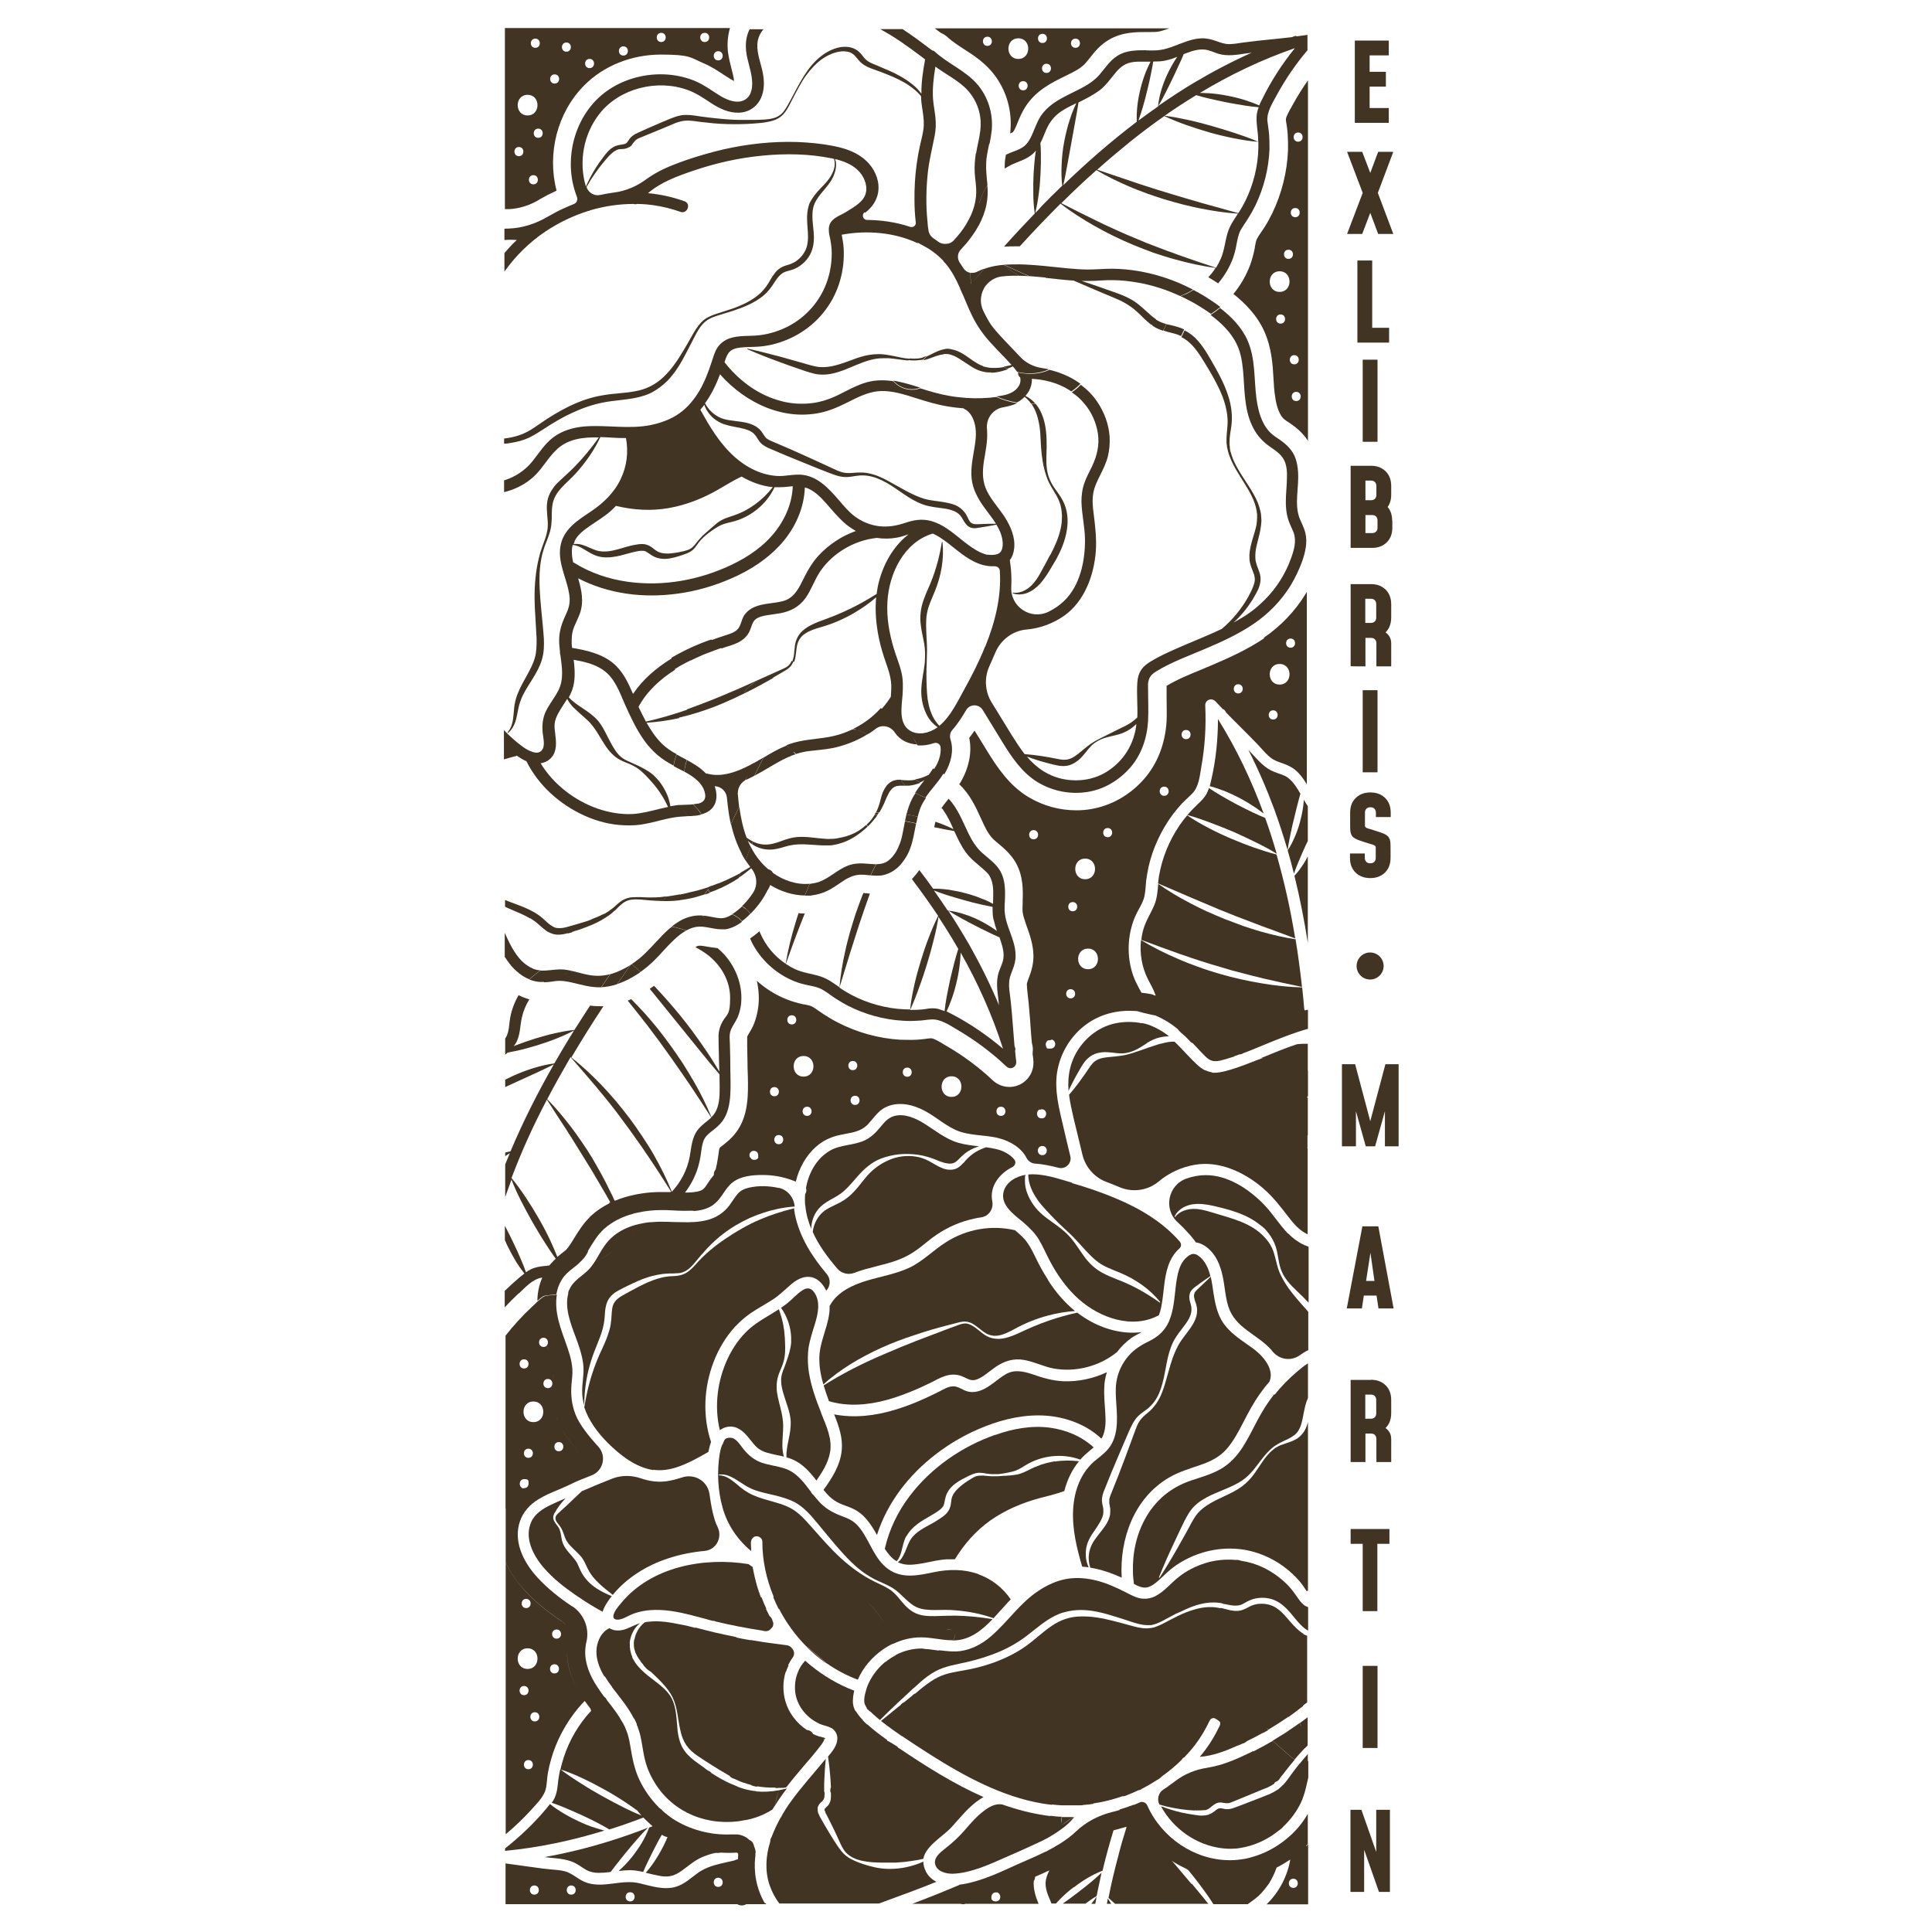 <svg viewBox="0 0 1200 1200" version="1.1" xmlns="http://www.w3.org/2000/svg">
  <defs>
    <style>
      .color {
        fill: #423422;
      }
    </style>
  </defs>
  <g class="color">
    <g id="Calque_1">
      <g data-sanitized-data-name="Calque_1" data-name="Calque_1" id="Calque_1-2">
        <g>
          <path d="M812.3,500.7c-.9-1.3-1.7-2.6-2.5-4v.7h0c-.3,3.7-.9,7.4-1.8,10.9-.8,3.6-1.9,7-3.3,10.4-1.4,3.3-2.9,6.5-4.9,9.5,1.4,4.8,2.7,9.7,3.9,14.5.9-2.8,2-5.4,3.1-8.1,1.4-3.4,2.9-6.7,4.4-10,.3-.7.7-1.5,1.1-2.2v-21.7Z"></path>
          <path d="M358.7,1158h0c2.4,1.4,4.6,3.3,7.3,4.3,2.5.9,5.1,1.1,7.7.9,1.9,0,3.7-.3,5.6-.5.8-1.1,1.7-2.2,2.5-3.3,2.2-2.8,4.4-5.6,6.7-8.4s4.5-5.5,6.9-8.2c2.3-2.6,4.5-5.2,7.1-7.6-8.2,3.2-16.5,6.1-25,8.7-12.9,4-26.1,7.2-39.4,9.6,1,0,2,.2,2.9.3,6.1.6,12.3.9,17.7,4.2Z"></path>
          <path d="M334.8,124h0c3.5-2,7.2-3.9,10.9-5.6-6-22.9.4-48.4,17-65.2,12.1-12.3,29.5-19.3,47.8-19.3s18.2,1.8,26.3,5.3c4.8,2,8.9,4.7,12.5,7.1,1.6,1,3.1,2,4.6,2.9.8.5,1.5.8,2,1.1v-.3c-.2-2.2-.9-4.8-1.6-7.5-.8-3.1-1.7-6.7-2.2-10.6-.5-5.1,0-10,1.3-14.5h-139.8v112.5h2.2c6.3-.2,12.9-2.2,19-5.8h0ZM446.1,31.8c3.7,0,3.7,5.7,0,5.7s-3.7-5.7,0-5.7ZM437.7,20.4c3.7,0,3.7,5.7,0,5.7s-3.7-5.7,0-5.7ZM410.7,20.4c3.7,0,3.7,5.7,0,5.7s-3.7-5.7,0-5.7ZM387.2,28.8c3.7,0,3.7,5.7,0,5.7s-3.7-5.7,0-5.7ZM366.2,36.6c3.7,0,3.7,5.7,0,5.7s-3.7-5.7,0-5.7ZM331.3,114.5c-3.7,0-3.7-5.7,0-5.7s3.7,5.7,0,5.7ZM351.8,26.4c3.7,0,3.7,5.7,0,5.7s-3.7-5.7,0-5.7ZM344.5,46.2c3.7,0,3.7,5.7,0,5.7s-3.7-5.7,0-5.7ZM334.3,85.6c-3.7,0-3.7-5.7,0-5.7s3.7,5.7,0,5.7ZM332.5,24c3.7,0,3.7,5.7,0,5.7s-3.7-5.7,0-5.7ZM327.7,58.9c8.2,0,8.2,12.8,0,12.8s-8.2-12.8,0-12.8ZM322.3,91.3c3.7,0,3.7,5.7,0,5.7s-3.7-5.7,0-5.7Z"></path>
          <path d="M756.5,446.6c0,12.7-1.3,25.5-4.2,38-.3,1.2-.6,2.5-.9,3.7,2.8.7,5.6,1.7,8.3,2.7,3.7,1.4,7.2,3.1,10.7,4.9h-.1c3.5,1.8,6.8,3.9,10.1,6.1,1.5,1.1,3,2.2,4.5,3.3-7.5-20.4-16.8-40.1-28.3-58.5,0,0,0-.1-.1-.2Z"></path>
          <path d="M370,1135.4h0c-3.7-1.1-7.4-2.6-10.9-4.3-3.6-1.7-7-3.5-10.4-5.6-2.4-1.5-4.8-3.1-7.1-5l-2.4,3c-7.6,9.1-16.3,17.3-25.5,24.6v1.5c21-2,41.6-6.4,61.7-12.6-1.8-.5-3.6-1-5.4-1.6Z"></path>
          <path d="M812.3,532c-.8,1.4-1.6,2.9-2.5,4.3-1.7,2.7-3.6,5.3-5.8,7.7,3.4,13.7,6.1,27.6,8.3,41.6v-53.6Z"></path>
          <path d="M812.4,49.9c-3.3,4.7-6.4,9.6-9.2,14.7-.4.7-.7,1.3-1.1,2-1.2,2.1-3.5,6.1-3.4,7.6,0,1.1.3,2.4.5,3.7.2,1.6.5,3.4.6,5.3.2,3.3.3,6.7.2,10.1-.5,13.4-3.9,27-9.8,39.2-1.5,3-3.1,6-4.9,8.8-.7,1.1-1.4,2.1-2.1,3.1-1,1.4-1.9,2.8-2.5,4-.6,1.1-.9,3-1.3,5.1v.4c-.8,4-1.7,7.3-2.8,10.4-2.5,6.7-6,12.8-10.5,18.3,7.1,5.6,14.8,13.3,19.3,23.5,4.4,9.9,5.1,20.2,5.6,29.2.2,3.6.4,7,.9,10.3.6,4.8,1.6,8.3,3,11.1.6,1.2,1.3,2.3,2.2,3.2s2,1.6,3.4,2.5l.9.6c3.4,2.3,7.7,5.7,11,10.8V49.9ZM804.5,129.2c3.7,0,3.7,5.7,0,5.7s-3.7-5.7,0-5.7ZM800.3,155.1c3.7,0,3.7,5.7,0,5.7s-3.7-5.7,0-5.7ZM795.4,201c-3.7,0-3.7-5.7,0-5.7s3.7,5.7,0,5.7ZM794.8,181.3c-8.2,0-8.2-12.8,0-12.8s8.2,12.8,0,12.8ZM803.9,220.6c3.7,0,3.7,5.7,0,5.7s-3.7-5.7,0-5.7ZM805.1,249.1c-3.7,0-3.7-5.7,0-5.7s3.7,5.7,0,5.7ZM806.3,88c-3.7,0-3.7-5.7,0-5.7s3.7,5.7,0,5.7Z"></path>
          <path d="M799.8,528.1c.4-3.5,1.1-6.9,1.8-10.2.7-3.5,1.5-7,2.4-10.5.8-3.5,1.7-6.9,2.6-10.4.4-1.3.7-2.7,1.1-4-.9-1.6-1.9-3.2-3-4.8-1.5-2.2-3.2-4.1-5.4-5.6h0c-2.4-1.5-5.3-2.1-7.9-3.2-5.9-2.3-9.8-7-14-11.5-.7-.7-1.4-1.4-2-2.1,6.1,12,11.5,24.5,16.2,37.2,3,8.3,5.7,16.7,8.2,25.1h0Z"></path>
          <path d="M588.6,23.1h-.1c2.9,2.6,6.4,4.9,10.2,7.4,5.5,3.5,11.6,7.5,16.8,13.4,8.8,10,13.3,23.6,12.1,37.2,0,.6-.1,1.2-.2,1.8.8-.3,1.4-.6,1.7-.8,0,0,.4-.4,1-1.5.7-1.4,1.4-3,2.1-4.8,1.2-2.9,2.6-6.2,4.7-9.5,6.5-10.1,16.2-14.9,24.8-19.1,1.5-.7,3-1.5,4.4-2.2,4.1-2.1,6.6-3.9,8.4-6.1.8-.9,1.6-1.9,2.4-2.9,2.8-3.6,6.3-8,11.7-11.2,8.3-5,17.5-4.9,23.5-4.9h1.4c2.1,0,4.2,0,5.7-.2,2-.3,4.1-1.1,5.9-1.7.4,0,.8-.3,1.1-.4h-145.6c1.3,1,2.6,2,3.9,2.9,1.5.6,2.8,1.5,4.1,2.6ZM668,24c3.7,0,3.7,5.7,0,5.7s-3.7-5.7,0-5.7ZM650,45.3c-3.7,0-3.7-5.7,0-5.7s3.7,5.7,0,5.7ZM647.5,21c3.7,0,3.7,5.7,0,5.7s-3.7-5.7,0-5.7ZM635.5,56.1c-3.7,0-3.7-5.7,0-5.7s3.7,5.7,0,5.7ZM632.5,23.8c8.2,0,8.2,12.8,0,12.8s-8.2-12.8,0-12.8ZM613.3,22.8c3.7,0,3.7,5.7,0,5.7s-3.7-5.7,0-5.7Z"></path>
          <path d="M749.6,492.7c-1.5,2.8-3.5,4.8-5.8,6.9-2.2,2.1-4.3,4.3-6.3,6.6,5,1.4,9.8,3.1,14.6,4.9,4.8,1.8,9.6,3.7,14.3,5.7h0c4.7,2.1,9.4,4.3,14,6.6,4.3,2.1,8.5,4.3,12.6,6.9-2.2-7.5-4.5-14.9-7.2-22.3-2.4-1-4.8-2-7.1-3.1-3.5-1.7-7-3.4-10.4-5.2-3.4-1.8-6.8-3.7-10.2-5.7-2.4-1.4-4.8-2.9-7.2-4.5-.4,1.1-.8,2.2-1.3,3.2h0Z"></path>
          <path d="M732.6,512.7c-6.4,9.4-10.8,20.2-12.7,31.3-.3,1.6-.4,3.1-.6,4.7,7,3,13.9,6,20.9,9l10.9,4.6c1.8.7,3.6,1.5,5.4,2.3l5.5,2.2,5.5,2.2,5.5,2.1,5.5,2.1c1.9.7,3.7,1.4,5.5,2.1,6.8,2.5,13.7,5,20.5,7.6-1.5-8.9-3.1-17.7-5.1-26.5-1.9-8.6-4.1-17.1-6.5-25.6h.2c-4.8-1.2-9.4-2.7-14-4.3-4.9-1.7-9.7-3.6-14.4-5.6s-9.4-4.2-14-6.6c-4.5-2.4-9-4.9-13.3-7.9-1.7,2-3.3,4.1-4.8,6.3Z"></path>
          <path d="M710.1,577.5c-.6,2.1-1,4.2-1.2,6.3,8.1,3,16.1,6,24.1,8.8,2.1.7,4.3,1.4,6.4,2.2l6.4,2.1c2.1.6,4.3,1.4,6.4,2l6.4,1.9,6.4,1.9,6.5,1.7,6.5,1.7c2.2.5,4.4,1,6.5,1.6,8,1.9,16.1,3.6,24.2,5.3-1.1-9.9-2.4-19.8-4-29.6-7.3-1.1-14.5-2.8-21.6-4.8-3.8-1.1-7.6-2.3-11.4-3.6h.1c-3.8-1.4-7.5-2.8-11.2-4.2-3.7-1.5-7.3-3.1-11-4.7-3.6-1.7-7.2-3.4-10.7-5.3-6.7-3.5-13.3-7.4-19.5-11.8-.4,4.5-.7,9.1-2.5,13.3-2.2,5.2-5.3,9.7-6.8,15.2h0Z"></path>
          <path d="M684.3,1163v.2s.1,0,.2,0h-.2Z"></path>
          <path d="M669.3,1175.6c-2.9,2.2-5.8,4.4-8.8,6.5,0,0-.3.2-.4.3h14.1c2.2-1.7,4.5-3.3,6.9-4.7,1-4.8,2.1-9.6,3.1-14.5-2.1,1.9-4.2,3.8-6.3,5.6-2.8,2.3-5.7,4.6-8.6,6.8h0Z"></path>
          <path d="M687.5,1182.5h2.7c-.7-1.1-1.4-2.2-2.1-3.3-.2,1.1-.4,2.2-.6,3.3Z"></path>
          <path d="M677.9,1182.5h2.4c.3-1.5.6-2.9.8-4.4-1,1.5-2.1,3-3.3,4.4h.1Z"></path>
          <path d="M783.6,62.2h0c0,0,0,.1,0,.1h0Z"></path>
          <path d="M711.9,31.2c-6,0-12.3,0-17.6,3.3-4.8,2.9-7.7,7.6-11.3,11.8-3.3,3.8-7.4,6.4-11.8,8.7-9,4.7-19.1,8.4-24.9,17.3-2.7,4.2-4,9.1-6.3,13.5-1.1,2-2.4,4-4.3,5.3-2.4,1.8-5.4,2.7-8.2,3.8-.9.4-1.8.8-2.7,1.2-.1.6-.2,1.1-.3,1.7-.4,2.1-.5,4.3-.5,6.9,1-.6,2-1.2,3.1-1.8,5-2.6,10.7-3.7,14.9-7.8.5-.5,1-1,1.4-1.6,0,.4,0,.9-.2,1.3-.6,4.2-.9,8.5-1.2,12.7-.2,4.2-.3,8.5-.2,12.7,0,4.1.3,8.2.9,12.4-6.5,6.8-12.9,13.6-19.1,20.6,2.6-.2,5-.2,7.1-.2h2.7c8.2-9,16.7-17.9,25.3-26.5,6.6,5.1,13.7,9.6,20.9,13.7,2,1.1,4,2.2,6,3.3l6.1,3.1,6.2,2.9,6.2,2.7,6.3,2.5c2.1.8,4.2,1.6,6.4,2.4l6.5,2.1c2.2.7,4.3,1.3,6.5,1.9,8.3,2.3,16.7,4.2,25.2,5.3-1.3,2.1-2.8,4-4.5,5.8,2.1,1.2,4.1,2.5,6.1,3.8,3.9-4.6,7.1-9.9,9.2-15.6,1-2.8,1.7-5.6,2.2-8.5.6-3,1.1-6.1,2.5-8.8,1.5-2.7,3.4-5.2,5-7.9,1.6-2.5,3-5.1,4.3-7.7,5.2-10.8,8.2-22.7,8.7-34.7,0-2.9,0-5.9-.2-8.8-.2-3-.8-6-1.1-9-.4-5.6,3.3-11.2,5.8-15.9,5.4-9.9,11.8-19.3,19.1-27.9v-9.5h-.3c-2.1.3-4.3.6-6.5.9h.3c-.6-.3-1.3-.4-1.9,0-.4.2-.9.3-1.3.5h-.2c-6.6.8-13.3,1.4-20,2.1l-9.9,1.2c-3,.4-5.9,1-8.9,1s-5.6-1.1-8.3-2c-2.8-1-5.8-1.7-8.8-1.6-6.1.2-11.6,2.8-17.3,4.9-2.7,1-5.4,1.9-8.2,2.3-2.9.5-5.9.3-8.9.3h0ZM683,56.1h0c4.1-3.2,6.9-7.4,10.2-11.3,1.7-2,3.5-3.7,5.9-4.9,2.3-1.1,4.9-1.5,7.4-1.6,2.7,0,5.4,0,8.1,0-1,2-2,4.1-2.8,6.1-1.4,3.5-2.5,7-3.4,10.6-.9,3.6-1.6,7.3-2,11-.3,3.2-.5,6.4-.3,9.6-16,12.1-31.2,25.4-45.7,39.4,1-4.2,1.7-8.3,2.5-12.4l2.5-13.7,2.5-13.8c.7-3.8,1.4-7.6,2-11.5,4.5-2.2,9-4.5,13.1-7.5h0ZM646.7,128.4h0c-1.2,1.4-2.4,2.6-3.7,3.9,1-4,1.7-8,2.2-12,.6-4.2.9-8.5,1.1-12.7s.3-8.5.2-12.7c0-2-.1-4-.3-6,1.2-2.3,2.1-4.7,3.1-7.1,1.8-4.4,4.1-8.1,7.8-11.1,3.4-2.8,7.5-4.7,11.4-6.6-1.6,3.3-2.9,6.7-4,10.1-1.5,4.5-2.6,9.1-3.5,13.8-.9,4.7-1.4,9.4-1.6,14.1-.2,4.4-.2,8.8.4,13.2-4.5,4.3-8.9,8.7-13.2,13.1h.1ZM762.5,144.6h0c-1.6,5.3-2,10.8-4.2,16-.9,2-1.9,3.9-3,5.7-8.2-2.7-16.3-5.4-24.3-8.3-2.1-.8-4.2-1.6-6.3-2.3l-6.3-2.4c-2.1-.8-4.2-1.6-6.3-2.4l-6.2-2.6-6.2-2.6-6.1-2.7-6.1-2.8c-2-1-4-1.9-6.1-2.9-7.4-3.6-14.8-7.3-22.2-11.1,7.1-7,14.3-13.9,21.8-20.5,6.4,3.7,13,7,19.8,9.9,3.6,1.6,7.4,3,11.1,4.4,3.7,1.3,7.5,2.6,11.3,3.8,3.8,1.1,7.6,2.2,11.5,3.2,3.9.9,7.7,1.9,11.6,2.6,7.5,1.5,15,2.6,22.6,3.1-2.5,3.8-5.1,7.5-6.4,11.9h0ZM780.8,79c.4,3,.7,6,.7,9.1h.1c0,2.6,0,5.2-.2,7.9h0c-.9,11.3-4.2,22.5-9.8,32.4-.8,1.4-1.6,2.7-2.5,4-7.3-2.1-14.7-4.1-21.9-6.1l-11.3-3.3c-1.9-.6-3.8-1.1-5.7-1.7l-5.6-1.7-5.6-1.7-5.6-1.8-5.6-1.8c-1.9-.6-3.7-1.3-5.6-1.9-6.9-2.3-13.8-4.7-20.7-7,6.7-6,13.6-11.8,20.6-17.5,6.9-5.5,13.9-10.8,21.1-15.8,4.4,2.1,9,3.9,13.5,5.5,4.9,1.7,9.8,3.3,14.7,4.7,5,1.4,10,2.6,15,3.6s10,1.8,15.2,2.2c-4.7-2.1-9.6-3.8-14.4-5.4-4.9-1.6-9.8-3.1-14.7-4.5-4.9-1.4-9.9-2.7-15-3.8-4.6-1-9.3-1.9-14.1-2.5,6.4-4.5,12.9-8.7,19.6-12.8,2.5.8,5,1.4,7.5,2,3.8.9,7.6,1.7,11.4,2.5,3.8.7,7.6,1.4,11.5,2,2.8.4,5.6.8,8.4,1-.4,1.1-.8,2.2-1,3.4-.6,3.1-.3,5.9,0,9h0ZM804,30h.2c-8,9.9-14.9,20.6-20.5,32.1-.6,1.1-1.1,2.3-1.6,3.4-2.6-1.2-5.4-2.2-8.1-3.1-3.7-1.2-7.6-2.2-11.4-2.9-3.9-.8-7.7-1.3-11.7-1.6-1.9,0-3.7-.2-5.6-.2,18.6-11.2,38.2-20.6,58.7-27.7ZM735.3,33.6h0c1.7-.7,3.5-1.3,5.3-1.9,2.5-.7,5.1-1.2,7.7-.9,2.8.3,5.4,1.6,8.1,2.5,6,1.9,12,.7,18.2-.2,1,0,1.9-.3,2.9-.4-12.3,5.5-24.3,11.8-35.9,18.7-7.6,4.5-14.9,9.4-22.2,14.4,1.9-3,3.5-6.1,5-9.1,1.6-3.2,3.2-6.4,4.7-9.6,1.5-3.2,3-6.5,4.5-9.7.6-1.3,1.1-2.5,1.6-3.8h0ZM731.2,35.3c-.1.2-.3.4-.4.6-2,3-3.8,6.2-5.4,9.5s-2.9,6.7-4,10.2c-1,3.4-1.8,6.9-2.1,10.5-4.1,2.9-8.2,5.8-12.2,8.8,1-2.7,1.8-5.5,2.7-8.3,1-3.5,2-7,2.8-10.6.9-3.5,1.7-7.1,2.4-10.7.5-2.4.9-4.7,1.3-7.1h0c2.7,0,5.3,0,8-.7,2.4-.5,4.7-1.3,6.9-2.2h0Z"></path>
          <path d="M781.5,88.1h0Z"></path>
          <path d="M589,565.5h0Z"></path>
          <path d="M610.6,558.5c-3.4-1.4-6.9-2.7-10.5-3.6-3.6-1-7.2-1.7-10.9-2.3-3.2-.4-6.4-.7-9.6-.6-2.8-3.9-5.7-7.8-8.6-11.6-1.4,2-3,3.9-4.6,5.6.3.5.7.9,1,1.4,5.3,7,10.4,14.2,15.3,21.5-2.2,4.4-4.1,8.9-5.8,13.4-1.9,4.8-3.5,9.7-5,14.6-1.5,4.9-2.9,9.9-4,14.9s-2.1,10-2.6,15.2c-2.6,0-5.2-.2-7.8-.4-11.3-1.2-22.4-4.8-32.1-10.6-1.4-.8-2.7-1.7-4-2.6,2.3-7.3,4.4-14.5,6.7-21.8l3.6-11.3c.6-1.9,1.2-3.7,1.8-5.6l1.9-5.6,1.9-5.6,2-5.6,1-2.9c-.7,0-1.3,0-1.9-.2-.7,0-1.4,0-2.1-.2-.3.6-.5,1.3-.8,1.9-1.4,3.7-2.8,7.5-4.1,11.2-1.2,3.8-2.4,7.6-3.5,11.4-1,3.8-2.1,7.7-2.9,11.6-1.7,7.4-2.9,14.9-3.6,22.5-3.7-2.6-7.4-5.3-11.7-6.7-5.3-1.7-10.8-2.2-16-4.6-1.9-.9-3.8-2-5.6-3.2,2.9-8.1,5.8-16.2,8.9-24.1.8-2.1,1.7-4.2,2.5-6.3l.4-.9c-1.3,0-2.6,0-3.9-.2-.7,2.1-1.4,4.2-2,6.3-2.5,8.2-4.6,16.6-6,25.1-6.9-4.6-12.4-11.2-15.7-18.8-.2-.5-.4-1-.6-1.4-1.9,1.7-3.9,3.2-5.8,4.5.7,1.7,1.5,3.4,2.5,5,5.7,9.8,14.7,17.5,25.3,21.7,2.7,1.1,5.6,1.8,8.5,2.4,3,.6,6.1,1.2,8.8,2.8,2.7,1.5,5.1,3.5,7.7,5.2,2.5,1.6,5,3.1,7.6,4.5,10.7,5.5,22.5,8.8,34.5,9.5,2.9.2,5.9.2,8.8,0,3,0,6-.7,9-.8,5.6-.3,11.1,3.5,15.7,6.2,11.1,6.5,21.5,14.2,30.8,23,2.7,2.5,6.5.3,6.1-3.2-.3-2.2-.5-4.3-.7-6.5.2-.6.3-1.3,0-1.9-.1-.4-.3-.9-.4-1.3v-.2c-.6-6.7-1-13.3-1.6-20-.3-3.3-.6-6.6-1-9.9-.4-3-.9-5.9-.7-8.9,0-3,1.2-5.5,2.2-8.3,1.1-2.8,1.9-5.7,1.8-8.8,0-6.1-2.5-11.7-4.5-17.4-.9-2.7-1.8-5.4-2.1-8.2-.4-2.9-.2-6,0-8.9.2-6,.2-12.3-2.8-17.7-2.8-4.9-7.4-7.9-11.5-11.6-3.7-3.4-6.2-7.5-8.4-12-3.6-7.4-6.6-15.5-12.3-21.5-1.6,2-3.1,3.9-4.4,5.7.4.5.9,1,1.3,1.5h-.2c2.7,3.6,4.5,7.7,6.3,11.7-3.2-1.6-6.6-3-10-4.2-.4-.1-.8-.3-1.2-.4-.3,1.1-.5,2.2-.7,3.4l1,.2c3.8.8,7.6,1.6,11.4,2.2,2.1,4.6,4.2,9.1,7.2,13.2,3,4.2,7.1,7.1,10.9,10.5s3.6,3.6,4.7,6c1,2.3,1.3,4.9,1.4,7.4,0,2.7,0,5.4-.1,8.1-2-1.1-4-2.1-6.1-2.9h0ZM583.4,626.8h0c-3.1-.8-5.9-.6-9,0-3,.4-6,.5-9.1.5,2.2-4.7,4-9.5,5.7-14.3,1.8-4.8,3.4-9.7,4.9-14.6,1.5-4.9,2.9-9.9,4.1-14.9,1.2-4.6,2.2-9.3,2.9-14,4.3,6.5,8.4,13.1,12.3,19.9-.8,2.5-1.5,5-2.2,7.5-1,3.8-1.9,7.5-2.8,11.3-.8,3.8-1.6,7.6-2.3,11.4-.5,2.8-.9,5.6-1.2,8.4-1.1-.4-2.2-.8-3.3-1.1h0ZM622.9,651.3c-9.7-8.2-20.3-15.5-31.6-21.4h0c-1.1-.6-2.3-1.1-3.4-1.7,1.3-2.6,2.3-5.3,3.3-8,1.3-3.7,2.4-7.5,3.2-11.3.9-3.8,1.5-7.7,1.9-11.6.2-1.9.3-3.7.4-5.6,10.7,18.9,19.6,38.7,26.2,59.4v.2h0ZM617.2,571.3h0c.5,2.3,1.2,4.6,2,6.9-.2,0-.4-.3-.6-.4-3-2.1-6.1-4-9.4-5.7s-6.6-3.1-10.1-4.2c-3.3-1.1-6.6-1.9-10.1-2.3,3,1.9,5.9,3.6,8.9,5.2,3.2,1.7,6.3,3.4,9.5,5s6.4,3.2,9.6,4.7c1.3.6,2.5,1.2,3.8,1.7.6,1.8,1.2,3.5,1.7,5.4h0c.7,2.6,1.1,5.2.7,7.8-.4,2.8-1.8,5.4-2.7,8-2.1,6-1,12-.3,18.1,0,1,.2,2,.3,2.9-5.2-12.5-11.2-24.6-17.8-36.4-4.4-7.7-9-15.2-13.8-22.5h-.3c-2.8-4.2-5.6-8.3-8.5-12.4,2.7,1.1,5.5,2,8.2,2.9,3.5,1.1,7,2.1,10.5,3.1s7,1.9,10.6,2.7c2.3.5,4.7,1,7.1,1.5,0,2.7,0,5.4.6,8h0Z"></path>
          <path d="M323.7,745.6v-.2s0,0-.1-.2l.2.4h-.1Z"></path>
          <path d="M652.1,344.9c-1.3,2.7-2.8,5.3-4.2,7.9-1.4,2.7-2.8,5.2-4.5,7.6-1.7,2.3-3.6,4.4-6.1,5.8-2.4,1.5-5.3,2.3-8.3,1.9v.4c2.8,1.1,6.3.9,9.2-.3,3-1.2,5.7-3.3,7.8-5.6,2.1-2.4,3.9-5,5.5-7.6s3.1-5.2,4.7-7.9c2.9-5.4,5.4-11.3,6.4-17.6.5-3.1.7-6.3.3-9.5s-1.3-6.3-2.8-9.1c-1.4-2.8-3.4-5.2-5.1-7.7s-3.1-5.1-3.9-7.9c-1.7-5.7-1.1-11.8-1-17.8,0-6-.2-12.4-2.3-18.4-1-3-2.5-5.9-4.6-8.3h-2.6c.3.4.6.9.9,1.4h0c1.5,2.4,2.5,5.1,3.2,7.9s1.2,5.7,1.4,8.6c.2,2.9.3,5.9.5,8.9.4,6,1.3,12.3,3.3,18.1,1.8,6,6.2,10.7,8.2,16.2,1,2.7,1.4,5.6,1.5,8.4,0,2.9-.2,5.7-.9,8.5-1.3,5.6-3.7,10.9-6.5,16.2h-.1Z"></path>
          <path d="M320.9,469.3l.3.2c1.7,1.2,3.5,2.3,5.5,3.2h.2c7.5,15.1,20.8,27,36.1,33.9,7.7,3.5,16.2,5.7,24.7,6,4.4.2,8.8,0,13.1-.9,4.5-.8,8.8-2.1,13.3-3.1h0c1-.2,1.9-.4,2.9-.6,3.6-.7,7.1-.9,10.6-1.1-1.4-1.5-2.9-3-4.1-4.7,1.2,1.7,2.7,3.1,4.1,4.7,1.2,0,2.3,0,3.5-.2,1.5,0,3.1-.4,4.6-.8h0c-.8-1.3-1.7-2.4-2.7-3.6-.9-.9-1.7-1.8-2.4-2.7-2.8.3-5.6.2-8.4.4.2.3.4.7.7,1.1-.2-.4-.5-.8-.7-1.1h-.9c-1.7.2-3.3.5-4.9.8-.5-3.2-1.5-6.4-3-9.3-1-1.9-2.1-3.8-3.4-5.5-.6-.9-1.4-1.7-2.1-2.5l-1.3-1.3h0c-.3-.4-.6-.7-.9-.9-3.3-2.8-7.3-4.8-11.1-6.5-1.9-.9-3.9-1.7-5.7-2.6-1.8-.9-3.4-2.1-4.8-3.6-2.6-3-4.4-6.6-6.3-10.2-1.9-3.7-3.7-7.7-6.7-11.1-5.6-6.2-12.9-8.7-17.8-14.2.5-.8.9-1.7,1.3-2.6,2.5-5.4,2.6-11.3,2.1-17,0-1.2-.3-2.4-.4-3.7,6.4,1.1,12.8,2.6,18.1,6.2,7.4,5,10.3,13.6,13.7,21.4,3.5,7.8,7.1,15.6,12.1,22.6,2.3,3.2,5,6.2,8,8.8h0c.2.1.3.3.5.4,2.9,2.5,6.2,4.5,9.6,6.3h0c.4-2.3,1.1-4.7,1.9-7.1-3.3-1.8-6.5-3.9-9.2-6.6h0c-3.8-3.8-6.8-8.3-9.4-12.9,6.7-.4,13.4-1.4,20-2.8,0-.1.2-.2.3-.4,7-1.6,14-3.8,20.7-6.3,4.5-1.7,8.9-3.6,13.2-5.6h.1c-1.2-1.1-2.4-2.1-3.7-3.2-3.7,1.6-7.4,3.1-11.2,4.6-4.7,1.9-9.4,3.6-14.1,5.3-.2.2-.4.4-.6.5-8.2,2.8-16.6,5.3-25.1,7.2-1.5-2.8-2.9-5.6-4.3-8.5,0-.2-.2-.5-.3-.7,5.2-9.6,13.5-17.2,22.7-23,0-.1,0-.3-.2-.4,1-.6,2.1-1.2,3.1-1.9,2.2-1.2,4.4-2.4,6.7-3.5h0c-.3-.4-.4-1-.4-1.6,0,.6.1,1.2.4,1.7,2.3-1.1,4.6-2.2,6.9-3.2,1.4-.6,2.8-1.2,4.3-1.7,2.6-1,5.2-2,7.8-2.9.1,0,.2.2.3.3.4-.2.9-.3,1.3-.5,3-1,6.1-1.8,8.9-3.2,3.2-1.6,5.8-3.9,7.3-7.3,1.2-2.7,1.5-5.6,3.8-7.3,1.7-1.3,4.2-1.9,6.5-2.3,2.9-.5,5.8-.8,8.6-1.3,6.5-1.2,11.8-4,15.7-9.4,3.7-5.2,5.6-11.4,9.2-16.7,7.9-11.5,21.2-19.2,35.1-20.7,4,.6,8.1.6,12.1-.1,2.6-.4,5.1-1.3,7.6-2.1-9.9,7.7-16.3,19.5-19,32-.3,1.6-.6,3.3-.8,5-5.1,3.2-10.3,6.2-15.6,8.8-3.3,1.6-6.6,3.1-10,4.5s-6.8,2.6-10.3,3.9c-3.5,1.4-7.1,3-10.1,5.7-1.5,1.3-2.7,3-3.5,4.8-.9,1.8-1.2,3.8-1.4,5.6-.3,1.9-.3,3.7-.6,5.5-.2,1-.5,2-.8,2.9h-.6c-.3.6-.5,1.2-.9,1.7-1,1.4-2.5,2.3-4.1,3h0l-5.1,2.3-20.3,9.1c-.7.3-1.3.6-2,.9h0c-2.4,1-4.7,2.1-7.1,3,1.2,1.1,2.4,2.1,3.7,3.2,2.4-1.1,4.9-2.3,7.3-3.5,5.9-2.9,11.6-6,17.3-9.3h-.9.5c.8-.5,1.6-.9,2.4-1.4l4.8-2.8c1.6-.9,3.4-2.1,4.5-3.8.4-.6.7-1.3,1-2,.2,0,.4,0,.6.1.4-1,.6-2.1.8-3.2.3-1.9.5-3.7.7-5.5.3-1.8.7-3.5,1.6-5s2-2.8,3.5-3.7c2.8-2,6.3-3.1,9.8-4.1,7.1-2,14.2-5,20.7-8.8,4.9-2.9,9.6-6.1,13.8-9.8-.8,8.5,0,17.1,1.7,25.4,1.1,5.3,2.7,10.5,4.5,15.6,1.7,4.9,3.3,9.8,3.2,15.1,0,1.9-.2,3.8-.3,5.7-1.6,2.6-3.5,5.1-5.6,7.4-.2-.1-.4-.2-.6-.4-2.8,3.1-5.8,5.8-9.2,8.2h0c-2.7,1.9-5.6,3.6-8.5,5h2c0,.1.1.2.2.2h-.3c-.7,0-1.3,0-2-.1-3.8,1.8-7.7,3.2-11.8,4.1-7,1.6-14.2,1.8-21.2,3.3h0c-2,.4-4.1,1-6.1,1.7-.6.2-1.2.5-1.8.7,1.4,1.3,2.8,2.6,4.2,3.8h0c-1.4-1.2-2.7-2.4-4.1-3.6-5,2-9.7,4.7-14.3,7.5-.6,1.3-1.2,2.5-1.9,3.8l-3.6,7.4c6.8-3.6,13.2-8,20.1-11.2.6-.3,1.1-.5,1.7-.7h.1c.4-.3.8-.5,1.2-.6h0c.8-.3,1.6-.6,2.4-.8-.5-.4-.9-.8-1.3-1.2,0,0,0-.2.1-.3.5.4.9.9,1.4,1.3,2.7-.8,5.3-1.5,8.1-1.8h0c4.8-.6,9.6-.9,14.3-1.8h.1c7.7-1.6,15-4.4,21.7-8.5-1.8-1-3.7-1.8-5.6-2.5h-.2.3c1.9.7,3.8,1.5,5.6,2.5.6-.3,1.1-.7,1.7-1,1.2-.8,2.5-1.7,3.6-2.6.4-.3.7-.5,1.1-.7h0c3.7-1.9,8.3-.6,10.7,3.1,3.2,4.8,8.4,7.1,13.8,7.4-.9-1.6-1.9-3.2-2.9-4.8,1.2,1.7,2.3,3.5,3.3,5.4,3.4.2,6.8-.3,10-1.4,1.9-.7,4,.5,4.2,2.5.5,4.3-1.2,9.1-3.4,12.6-.2.3-.4.6-.6.9-.2,0-.4-.2-.6-.3-.9,1.3-1.8,2.6-2.7,3.9-2.7,1.4-5.6,2.4-8.5,2.9.8.6,1.6,1.1,2.5,1.6.2,0,.3.2.5.3,1-.4,1.9-.9,2.8-1.4-.5.7-1.1,1.3-1.6,2h0c-1.5,1.9-2.9,3.8-4.2,5.8,2,1.1,4.1,2,6.2,2.9h.3c1.3-2,2.8-3.9,4.4-5.8h0c2.3-2.9,4.7-5.7,6.6-8.9.2,0,.4.2.6.3.2-.3.3-.6.5-.8,3.6-6.2,5.6-13.9,3.4-20.7-.7-2.1-.3-4.4,1.1-6,3.3-3.7,6.1-8.1,8.5-12.2,2.3-4.1,8-4.1,10.4-.2,4,6.5,8,13.1,12,19.6,5.9,9.6,12.4,19.4,22.2,25.3,9.2,5.5,20.2,7.7,30.8,6,10.3-1.6,19.4-7.1,26.3-14.8,7.3-8.2,10.8-18.7,11.4-29.6.3-5.9,0-11.8,0-17.6s-.3-5.3.5-7.8c.7-2.3,2.5-3.8,4.4-5,9.6-5.9,20.5-9.8,30.8-14.2,10.4-4.4,20.6-9.1,30-15.5,9.1-6.2,17-14.3,22.8-23.7,2.8-4.7,5.2-9.6,7.1-14.8,2-5.7,3.6-12.1,2-18.2-.8-3-2.2-5.7-3.4-8.5-.9-2.3-1.4-4.6-1.6-7.1-.4-4.9.2-9.9.5-14.8.3-5.1.2-10.2-1.4-15.2-1.7-5.3-5.6-9-10.1-12.1-2.1-1.4-4.3-2.8-6.1-4.7-1.7-1.8-3.1-3.8-4.1-6-2.3-4.6-3.4-9.7-4.1-14.7-1.6-12.2-.5-24.8-5.6-36.3-3.6-8.1-10-14.6-17-20-1.9,1.6-3.8,3-5.9,4.3,3.2,2.4,6.3,5,9,7.9,3.7,3.9,6.6,8.2,8.5,13.2,2,5.6,2.6,11.7,3,17.6.7,10.7.9,21.8,6,31.5,2.5,4.9,6.1,8.7,10.6,11.8,3.9,2.7,7.7,5.2,9.3,9.9,1.4,4.1,1.1,8.7.9,13-.3,5-.8,10.1-.4,15.1.2,2.6.7,5.2,1.5,7.6.9,2.7,2.3,5.2,3.3,7.9,1.7,5.2.1,10.7-1.7,15.6-3.4,9.6-9,18.5-16.2,25.7s-12.5,10.4-19.5,14.3c4.5-4.1,8.4-8.9,11.7-14.1.8-1.4,1.6-2.8,2.4-4.2.8-1.4,1.5-2.9,2-4.6s.8-3.6.6-5.4c-.2-1.9-.8-3.5-1.4-5s-1.1-2.9-1.4-4.2c-.4-1.3-.4-2.8-.4-4.2,0-2.9.7-5.9,1.5-8.9s1.6-6.2,2-9.4c.2-1.6.4-3.3.2-5l-.2-2.5c-.1-.8-.3-1.6-.5-2.4-.8-3.2-2-6.2-3.6-9-1.5-2.8-3.2-5.5-5-8.2-1.7-2.7-3.5-5.3-5-8-1.6-2.7-3-5.5-4-8.5s-.9-3-1.2-4.5c0-.8,0-1.5-.2-2.3v-2.3c0-3.1.7-6.1,1.1-9.3.9-6.5,0-13.2-2.1-19.3-2-6.2-5-12-8.1-17.5-3.2-5.5-6.1-11.2-10.6-16.3-2.2-2.5-5-4.8-8.1-6.3h-.2c-.6,1.4-1.2,2.7-1.9,4.1,2.5,1.2,4.8,3,6.8,5.2,4,4.3,7.1,9.9,10.4,15.3,3.2,5.4,6.2,10.9,8.4,16.6,2.1,5.8,3.5,11.8,3,18-.2,3.1-.7,6.3-.6,9.6,0,.8,0,1.6.2,2.4,0,.8.2,1.6.4,2.4l.6,2.4c.2.8.5,1.5.8,2.3,1.1,3,2.6,5.9,4.2,8.6s3.3,5.4,5,8.1c3.3,5.3,6.5,10.9,7.5,16.9,0,.7.2,1.5.3,2.2v2.2c0,1.5-.2,3-.4,4.5-.6,3-1.6,5.9-2.5,9s-1.7,6.3-1.9,9.7c0,1.7,0,3.5.5,5.2.4,1.8,1.1,3.3,1.6,4.7.6,1.4,1.1,2.8,1.2,4.1.2,1.3,0,2.6-.4,3.9-.4,1.4-1,2.7-1.6,4.1-.7,1.4-1.4,2.8-2.1,4.1-4.2,7.4-9.7,14.1-16.3,19.7-9.6,4.6-19.6,8.4-29.2,12.7-4.9,2.2-9.8,4.4-14.4,7.2-2.4,1.4-4.7,3-6.3,5.3-1.7,2.4-2.4,5.2-2.6,8.1-.5,7.2.3,14.5,0,21.7-.9.9-1.8,1.7-2.8,2.4-1.4,1.1-2.9,1.9-4.5,2.8-1.6.8-3.2,1.6-4.9,2.4-3.3,1.6-6.8,3.4-10.2,5.1-1.7.9-3.4,1.7-5.1,2.8-1.7,1-3.2,2.2-4.7,3.4-3,2.4-5.7,5-8.7,6.4-1.5.7-2.9,1-4.5,1s-3.3-.3-5.1-.7c-6.4-1.3-12.9-2.3-19.5-2.8-3-3.9-5.6-8-8.2-12.1-3.3-5.4-6.7-10.9-10-16.3l-2.3-3.7c-4.2-6.9-4.7-15.4-1.3-22.7,1.2-2.7,2.4-5.4,3.5-8,3.3-8.1,10.9-13.9,19.6-14.6,8.3-.7,16.5-3.8,23.2-8.5,12.6-8.9,18.5-24.9,19.7-39.8.6-8.2-.4-16.2-1.4-24.3-.6-4.3-.9-8.6,0-12.9.8-3.8,2.6-7.3,4.3-10.7,1.8-3.7,3.6-7.3,4.6-11.3s1.3-8.1,1.1-12.2c-.5-7.8-3.4-15.5-7.8-21.9-2.8-4.1-6.2-7.5-10.1-10.4-1.1,1.1-2.5,2.5-4.2,3.7-.5.3-.9.7-1.4,1,2.9,1.9,5.5,4.2,7.7,6.9,4.5,5.2,7.4,11.7,8.5,18.5,1.1,7.3-.5,13.9-3.6,20.5-1.6,3.4-3.5,6.7-4.7,10.2-1.4,3.8-1.9,7.8-1.9,11.8.2,7.9,2.1,15.6,2.2,23.5.1,13.2-3,28.5-12.9,38.1-2.8,2.7-6.1,5-9.8,6.8-11,5.3-23.7-3.1-23.1-15.3.2-3.7.1-7.4-.2-11.2-.2-1.9-.4-3.7-.7-5.6,1.6-2,2.4-4.6,2.7-7.2.8-6.9-2.1-13.6-5.7-19.3-3.5-5.5-8-10.2-11-16-3.1-6-3.1-12.2-2.1-18.8,1-6.3,2.4-12.4,2-18.8,0-.5,0-.9-.1-1.4-.6-6.5,3.7-12.3,10-13.4,3.2-.6,6.2-1.3,8.3-2.4.1,0,.2,0,.3-.2-4.4-.7-8.7-2-12.8-3.8-1.2.1-2.5.2-3.6.4-6.7.6-13.4.5-20-.3-6.5-.7-12.8-2.2-19.1-4.1-1.5-.5-3-.9-4.5-1.4-4.8,1.8-10.4,1-14.7-2.4-.4-.4-.9-.8-1.3-1.2-.2-.3-.5-.5-.7-.8-5.5-.9-11.1-.8-16.4.6-6.4,1.8-12.1,5.1-18,8-5.8,2.8-11.7,4.7-18.1,5.2-6,.5-12.2,0-18-1.7-11.4-3.1-21.6-9.8-29.7-18.4-1.7-1.8-3.2-3.6-4.7-5.5.6-2,1.3-3.9,2.4-5.6,1.7-2.4,4.6-3.2,7.4-3.5,3.2-.4,6.5-.3,9.8-.5,3.3-.1,6.5-.6,9.7-1.3,13.3-3.1,25.4-10.7,33.5-21.7,8.2-10.9,12-24.7,11.2-38.3-.2-2.8-.7-5.6-1.2-8.3,15.6-2.9,32.8-1.5,47.2,5.3v-.3c.3.1.7.2.9.4,0,0,5.1,2.8,5.9,3.3,1,.7,2,1.3,3,2.1h0c2.2,1.6,4.2,3.4,6.1,5.4h0c0-.3.1-.7.2-1.1,0,.4-.2.9-.2,1.3.5.5.9,1,1.4,1.5,3.8,4.5,6.5,9.7,8.9,15.1,0,.3.2.5.3.8,0,.2.2.5.3.7.3.8.7,1.6,1,2.4h.1c1,2.3,2,4.7,3,7.1h0c1,2.3,2,4.6,3.1,6.8,3,6,6.8,11.4,11.3,16.3,4.2,4.7,8.8,9.1,13,13.8-1.7.4-3.4.8-5,1.1.8.4,1.7.9,2.5,1.2,1.1-.4,2.2-.9,3.3-1.4.9,1.1,1.9,2.2,2.7,3.4,4.9,1.2,10.1,1.3,15.2,0,1.6-.4,3.1-.9,4.5-1.6-1.5-.3-2.9-.6-4.4-.8-5.3-.8-10.2-3.3-13.8-7.3-1.3-1.4-2.5-2.7-3.7-3.9-4.6-4.9-9.4-9.6-13.5-14.9-1.6-2.1-3.5-5.6-5.3-9.3-2.7-5.4-1.7-11.7,1.6-16h.1c.2-.2.3-.4.5-.6h0c2.3-2.6,5.6-4.5,9.4-4.9h.2c3.4-.4,6.9-.5,10.3-.4-3.5-2.1-6.9-4.3-10.1-6.7h0c3.3,2.4,6.7,4.6,10.2,6.7,2,0,4,.1,6.1.3-5.2-2.3-10.4-4.7-15.6-7.1-4.2.3-8.3,1.1-12.2,2.5-2.3,2.7-4.7,5.4-7,8.1h0c2.3-2.8,4.7-5.5,7-8.2h0c-1.4.5-2.8,1.1-4.2,1.8-.7.3-1.3.6-2,.7h0c-.8.1-1.7.1-2.5.1.1,2.3.4,4.5.7,6.8h-.1c-.3-2.2-.5-4.5-.7-6.7v-.2c-1.7-.3-3.3-1.4-4.3-3.1,0,0-.2-.3-.3-.4-.5-.9-1.1-1.7-1.7-2.6-1.8-2.6-1.6-6.1.6-8.3,2.1-2.3,4.2-4.6,6-7.1.3-4.3.8-8.5,1.5-12.7-.8,1.1-1.6,2.1-2.7,3.1-.6.5-1.2,1-1.8,1.5-2.1,3.4-4.6,6.5-7.4,9.5-.9,1-2.1,1.7-3.3,2-.1.3-.2.5-.4.8.1-.3.2-.6.4-.9-2.1.6-4.5.3-6.4-1.1-.1-.1-.3-.2-.4-.3h0c-.8-.6-1.6-1.1-2.4-1.7-1.7-1.1-2.9-2.9-3.2-4.9-.3-1.7-.5-3.6-.6-5.3h0c-1.1-10.5-.9-21.2.3-31.7.9-7.4,2.7-14.4,4.1-21.7.8-3.9.9-7.7.5-11.6s-1.2-7.7-1.5-11.6c-.4-6.6.4-13.3,1.5-19.9,5.8,4.3,12.3,7.6,17.7,12.4,6.6,5.8,10.6,14.7,10.4,23.5,0,5-1.3,10-2.3,14.9-.2,1-.3,2-.5,2.9l-.2.2c-.6,4-.9,7.9-.7,12h0c.1,2,.4,4.1.6,6.1h0c.3,2.9.5,5.8.2,8.8-.4,4-1.5,7.8-3.1,11.4-1,2.2-2.1,4.2-3.3,6.2.6-.5,1.2-1,1.8-1.5,1.1-1,2-2,2.7-3.1-.7,4.2-1.2,8.5-1.5,12.7,1.8-2.4,3.4-4.8,4.8-7.4h0c0-.1.2-.3.3-.4,2.2-4.1,3.9-8.5,4.8-13,.8-3.9.9-7.9.6-11.8-2,2.9-3.5,6.1-4.5,9.4-.2.5-.3,1.1-.5,1.6h0v-.2c.2-.5.3-1.1.5-1.6,1-3.3,2.6-6.5,4.5-9.4,0-1.1-.2-2.2-.3-3.3-.2-2.3-.4-4.6-.5-6.9,0-3,0-5.8.6-8.9.4-2.2.8-4.4,1.3-6.6,0,0,.1,0,.2,0,.6-2.9,1.1-5.8,1.4-8.7.9-10.3-2.4-20.9-9.3-28.7-7.4-8.3-18-12.5-26.1-19.9-.5-.5-1.1-.7-1.7-.8-5.9-4.5-12-9.1-18.3-13.2h-13.9c8.7,4.7,16.9,10.5,24.7,16.4,1.1.8,2.1,1.6,3.2,2.4-1.3,7-2.4,14.2-2.3,21.3-1.6-2.1-3.4-4.1-5.5-5.7-2.2-1.8-4.6-3.4-7-4.8-2.5-1.4-5-2.7-7.6-3.8s-5.2-2.2-7.7-3.3c-2.6-1-5-2-6.7-3.6-.9-.8-1.6-1.8-2.5-2.9-.9-1.1-2-2.3-3.5-3.2-2.9-1.8-6.3-2-9.3-1.7-6.1,1-11.2,4.2-15.3,8.1-4.2,4-7.3,8.7-10.1,13.6-2.8,4.8-5.2,9.9-8,14.7-1.4,2.4-2.8,4.7-5,6.1-2.1,1.5-4.7,2.1-7.4,2.4s-5.4.3-8.2.4h-8.3c-5.5,0-11-.5-16.5-1.1-2.7-.3-5.5-.6-8.2-1s-5.5-.9-8.6-1c-1.5,0-3.1,0-4.6.4-1.5.3-3,.8-4.3,1.3-2.8,1-5.2,2.2-7.8,3.2l-7.6,3.3-3.8,1.7c-1.3.6-2.5,1.1-3.9,1.8-1.3.7-2.9,1.8-3.9,3.2-.9,1.3-1.5,2.3-2.1,2.7-.7.5-1.8.7-3.2.9-1.3.2-3.1.5-4.6,1.4-2.9,1.6-4.7,4.1-6.4,6.3-1.7,2.2-3.3,4.6-4.8,6.9-2.3,3.7-4.3,7.5-6,11.4-4.6-15.3-1.5-32.6,8.5-45.3,12.6-15.9,35.9-21.5,54.7-14.7,5.3,1.9,9.8,5,14.5,8.1,5.4,3.5,11.1,6.3,17.7,6,6-.3,11-3.8,13.4-9.2,2.1-4.7,2.1-10.4,1.1-15.4-1.1-5.9-3.7-11.8-3.4-17.9.2-3.6,1.6-6.8,3.8-9.3h-8.6c-1.9,3.7-2.7,8.1-2.2,13.3.6,6.2,3.2,12,3.7,18.3.4,4.1-.2,9.4-4,11.9-4.6,3.1-10.9.7-15.2-1.8-5.3-3.2-10.1-6.9-15.8-9.4-20.2-8.6-46-4.2-61.6,11.5-15.4,15.6-20.1,39.9-12.2,60.2.7,1.8,0,3.9-2,4.6-1.8.7-3.6,1.5-5.4,2.3-3.7,1.6-7.2,3.5-10.7,5.5-7.4,4.4-15.8,7.1-24.4,7.4-.8,0-1.7,0-2.5.1v7c2.6-.2,5.2-.2,7.7,0-.4.4-.8.8-1.2,1.1-2.3,2.2-4.4,4.6-6.5,7v11.5c7-9.8,15.5-18.2,25.5-24.9,8.2-5.5,17.2-9.8,26.7-12.8.3,0,.6,0,.9-.3,8.8-2.6,17.9-4,27.1-4,.7.2,1.4.3,2.1,0,3.5,0,6.9.3,10.4.8,5.7.8,11.2,2.2,16.6,4.1,4.3,1.6,6.9-5.1,2.5-6.6-7.3-2.6-14.9-4.3-22.6-5,8-6.9,18.5-10.7,28.3-14,13.8-4.7,28.1-7.9,42.6-9.3,14.4-1.4,29.2-1.2,43.3,1.7.4,0,.9.2,1.3.3.9,2.8.4,5.8-.8,8.4-1.3,3.1-3.5,5.7-5.9,8.2s-4.9,5-6.9,8.2-1.8,3.3-2.3,5.1-.7,3.7-.8,5.5c-.1,3.7.3,7.2.5,10.6s0,6.7-1,9.5c-1.1,2.9-3,5.5-5.5,7.4-1.2,1-2.6,1.7-4,2.3s-3.2.9-5,1.7c-1.9.8-3.5,2.2-4.7,3.6-1.2,1.5-2.2,3-3.1,4.6-1.7,3.1-3.5,5.7-6,8.1-4.9,4.6-11.3,7.6-17.8,9.9-3.3,1.1-6.6,2.1-9.9,3.2-1.7.5-3.3,1.2-4.9,2-1.6.8-3.1,1.9-4.3,3.2-2.5,2.6-4.3,5.7-6,8.7s-3.4,6.1-5.2,9c-3.5,5.9-7.4,11.7-12.3,16.3-4.9,4.7-10.8,7.6-17.4,8.8-6.6,1.3-13.6,1.3-20.7,2.6-7.1,1.2-13.9,3.6-20.3,6.7-6.4,3.1-12.5,6.8-18.2,10.8-2.9,2-5.6,3.9-8.6,5.4-2.9,1.5-6.1,2.5-9.4,3.2-1.4.3-2.9.5-4.4.7v3.2c1.6,0,3.3-.3,4.9-.6,3.5-.6,7.1-1.5,10.5-3.1,3.3-1.6,6.3-3.5,9.2-5.4,5.8-3.8,11.6-7.3,17.8-10.1,6.2-2.9,12.6-5.1,19.2-6.4,6.6-1.3,13.6-1.5,20.7-3,3.5-.8,7.1-1.8,10.3-3.7,3.2-1.8,6.1-4.1,8.7-6.6,5.1-5.2,8.7-11.4,11.9-17.6,1.6-3.1,3.2-6.2,4.8-9.3,1.6-3.1,3.2-6.2,5.5-8.6,2.2-2.5,5.4-4,8.6-5,3.3-1.1,6.7-2,10-3.1s6.6-2.3,9.8-3.8,6.3-3.3,9.1-5.6,5.1-5.3,6.9-8.3c1.9-2.9,3.9-5.5,6.6-6.5,1.4-.6,3.1-.8,4.9-1.5,1.8-.6,3.5-1.6,5.1-2.8,3-2.3,5.5-5.5,6.7-9.1,1.3-3.7,1.4-7.5,1.1-11.1-.3-3.6-.8-7-.8-10.3s.5-6.4,2.2-9.3c1.6-2.9,3.9-5.4,6.1-8.1,2.3-2.7,4.4-5.7,5.5-9.2.6-1.7.9-3.5.9-5.3s-.3-2.3-.7-3.4c5.1,1.2,10.3,3.2,14.1,6.8,3.7,3.5,6.3,9.1,5.1,14.2-1.3,5.7-7.5,8.8-12,11.7-4.4,2.8-10.5,4.1-11,10.3v1.2c0,1.8.4,3.5.8,5.2.6,3,1,6.1,1,9.1,0,6.2-1,12.3-3.1,18.1-4.2,11.7-12.7,21.4-23.7,27.2-5.6,2.9-11.5,4.8-17.8,5.6s-12.8-.1-18.9,2c-3.1,1.1-5.8,3.1-7.6,5.9-1.7,2.7-2.5,5.8-3.5,8.8-2,6.1-4.3,12.2-7.5,17.7-3.3,5.5-7.3,10.5-12.6,14.2-5.2,3.7-11.4,5.9-17.6,7.2-13.7,2.8-27.5-.2-41.3.9-7,.6-13.8,2.6-19.4,6.8-5.4,4.1-8.9,9.9-13.1,15.1-4.5,5.5-10.6,9.5-17.4,11.6v7.3c1.5-.4,3-.8,4.4-1.3,5.7-2,11.1-5.3,15.3-9.6,4.7-4.8,8-10.9,12.9-15.5,7.1-6.8,16.7-7.8,26.3-7.6-4.6,6.4-9.5,12.5-15,18.1-2.9,3-5.9,5.6-9.1,8.6s-3.1,3.1-4.4,4.9c-1.4,1.8-2.4,3.9-3.1,6.1-1.3,4.6-.6,9-.3,13.1.2,2.1.2,4.1,0,6.1-.3,2-.8,4-1.5,6l-2.1,5.9-1,3-.8,3.1c-1,4.1-1.7,8.3-2.1,12.5-.9,8.5-.6,17,0,25.3.2,4.2.5,8.4.7,12.5,0,4.1,0,8-1.1,11.7-2.1,7.5-7.5,14.2-10.7,22.4-.8,2-1.4,4.2-1.8,6.3-.4,2.2-.5,4.3-.7,6.3-.2,2.1-.4,4.1-1,6.1-.5,2-1.5,3.8-2.8,5.3l.3.3c1.7-1.3,3-3.2,3.9-5.2s1.4-4.1,1.8-6.2.8-4.1,1.3-6.1c.6-1.9,1.2-3.8,2.1-5.6,1.8-3.6,4-7.1,6.3-10.7,2.2-3.6,4.4-7.4,5.7-11.8s1.4-8.9,1.2-13.2c-.3-4.3-.7-8.4-1.1-12.6-.8-8.3-1.7-16.6-1.6-24.9,0-4.1.4-8.3,1.2-12.4.2-1,.4-2,.7-3l.9-3c.6-2,1.5-3.9,2.2-5.9s1.5-4,1.9-6.1c.5-2.1.6-4.3.7-6.4,0-4.2,0-8.4,1.3-11.9,2.6-7.1,10.2-11.8,15.6-18.5,5.3-6.2,9.9-13,13.3-20.3,4.4.1,8.7.5,12.9.6h3c1.6,8.6.6,17.3-3.2,25.3-4,8.6-10.9,15.2-18.7,20.4-8.2,5.5-17,10.9-18.8,21.5-1.7,10,3.6,19.3,5.3,28.9.4,2.2.6,4.4.3,6.6-.3,2.6-1.3,4.9-2.4,7.3-2.4,5.2-4.1,10.2-4,16,0,2.2.3,4.4.5,6.6,0,.8,0,1.6.3,2.4,1,7.4,2.2,14.9-1.3,21.8-2.2,4.3-5.3,8.1-7.5,12.4-2.3,4.5-2.7,9.2-2.2,14.2.4,3.3,1.7,8.3-.8,10.8-1.4,1.5-3.5,1.4-5.5.8-.4-.2-.8-.4-1.3-.5-1.9-.8-3.8-2-5-2.9-4.1-3-7.9-6.4-11.5-10.2v18.2c.6-.2,1.1-.3,1.7-.5,2-.6,3.9-1.1,5.9-1.6l.3-.2ZM467.2,425c-2,1.4-3.5,3-4.8,5h-.1c1.3-2,2.9-3.6,4.7-5,1.5-1,3.1-1.8,4.8-2.4-1.6.6-3.2,1.4-4.6,2.4h0ZM654.7,475h.2c1.9.5,4,.9,6.1.8,2.2,0,4.5-.8,6.3-1.9,3.8-2.2,6.1-5.4,8.4-8.3,1.2-1.4,2.4-2.8,3.9-3.9s3.1-2,4.8-2.7c3.5-1.4,7.2-1.9,10.9-3,3.7-1.1,7.3-3.2,10.2-6l.3-.3c-.2,2.3-.6,4.6-1.3,6.9-2.5,9.1-8.3,16.9-16.1,22.1-7.9,5.3-17.6,7-26.9,5.4-9.6-1.6-17.6-6.9-23.7-14.2,5.5,2.1,11.1,3.7,16.9,5.1h0ZM612.9,176.6s.2.1.3.2c0,0-.2-.1-.3-.2ZM586.9,159.1c-.1.5-.2,1-.3,1.5,0-.5.2-1,.3-1.5ZM537,131.8l.3.4c5.6-4.3,8.9-10.2,8.3-17.4-.6-6.5-4.3-12.5-9.4-16.5-5.4-4.3-12.2-6.4-18.9-7.7-7.3-1.4-14.7-2.1-22.1-2.4-15.4-.5-30.8,1.2-45.9,4.6-7.7,1.8-15.3,4-22.7,6.5-6.6,2.3-13.3,4.8-19.4,8.3-2,1.2-4,2.4-5.9,3.8-5.9,4.4-12.8,7.3-20.1,8.2-2.8.4-5.7.9-8.5,1.5-3.6.8-7.2-1.4-8.4-4.9.9-1.6,1.8-3.1,2.7-4.6,1.5-2.3,3.1-4.6,4.7-6.8,1.6-2.2,3.4-4.3,5.2-6.4,1.8-2.1,3.7-4,5.7-5s2-.7,3.4-.8c1.3,0,3-.2,4.8-1.2s1.5-1.2,2-1.9l1.3-1.7c.7-.8,1.5-1.4,2.6-1.9l15.3-6.3c2.6-1,5.1-2.2,7.6-3.2,2.5-.9,4.8-1.5,7.3-1.5s5.2.4,8,.8c2.8.3,5.6.6,8.4.9,5.6.5,11.2.6,16.8.5,2.8,0,5.6-.2,8.4-.4,2.8-.2,5.6-.4,8.4-1,2.8-.5,5.7-1.4,8.1-3.3,2.4-1.9,3.9-4.5,5.2-6.9,2.6-4.9,5-9.9,7.9-14.7,1.4-2.4,3-4.6,4.7-6.7,1.8-2.1,3.7-4.1,5.7-5.8,4.1-3.4,9.1-5.9,14.1-6.4,2.5-.2,5,.2,6.8,1.4,1.9,1.1,3.1,3.6,5.6,5.8,2.5,2.1,5.4,3.2,8,4.1,2.6.9,5.2,1.9,7.7,2.9,5.1,2,10.1,4.3,14.5,7.4,2.2,1.6,4.3,3.3,6.1,5.3.3.3.6.7.8,1,0,3.1.5,6.2,1,9.4.6,3.9,1,7.6.4,11.5-.5,3.6-1.6,7.2-2.3,10.8-.8,3.6-1.4,7.3-1.9,10.9-1,7.4-1.4,14.9-1.3,22.3,0,4.5.3,9,.8,13.5.2,1.9-1.6,3.3-3.5,2.7-8.6-2.9-17.7-4.2-26.7-4.3-2.6,0-3.6-3.2-1.6-4.8h0ZM432.2,405c.9,0,1.8.5,2.5,1.1-.7-.6-1.6-1-2.5-1.1ZM612,401.5l-.2.2c-3.6,9-8,17.7-12.7,26.2-4.4,7.9-8.6,17-15.6,22.9-2.6-2.6-4.4-5.8-5.6-9.3-.8-2.3-1.3-4.7-1.7-7.1-.3-2.4-.5-4.8-.6-7.3-.2-5-.3-10.2,0-15.3,0-2.6.2-5.2.2-7.8s-.1-5.2-.3-7.8c-.2-5.1-.6-10.2.2-14.9.8-4.7,2.9-9.1,4.9-13.9,4-9.7,5.9-20.4,4.8-30.7h-.4c-1.6,10.2-4.4,19.8-8.5,28.9-2,4.6-4.2,9.6-4.7,15.2-.3,2.7-.2,5.4.2,8,.3,2.6.9,5.2,1.4,7.7s1,5,1.1,7.5c.2,2.5,0,5.1-.1,7.6-.5,5.1-1.8,10.1-2.1,15.4-.4,5.2.5,10.8,2.7,15.7,1.1,2.5,2.6,4.8,4.6,6.7.9.9,1.8,1.6,2.8,2.3-4.9,3.5-11.8,5.4-17.2,2.1-7.3-4.5-5.1-15.2-4.6-22.3.3-4.7.4-9.4-.7-13.9-1.2-5.1-3.3-9.9-4.8-15-2.8-9.3-4.5-19.2-3.9-29,1-17.4,10.3-36.9,28.2-42.2,1.5.7,3,1.5,4.4,2.4,3.7,2.4,7.1,5.2,10.5,7.9,6.8,5.4,14.4,10.5,23.4,10,1.7,0,3.2,1.1,3.3,2.8,1.1,16.1-3,32.1-9,47h0ZM447.3,232.3v.3c16,18,40.3,29.5,64.6,23.2,6.8-1.8,12.9-5.1,19.2-8.2,6-2.9,12-5.1,18.7-4.7,6.5.4,12.7,2.3,18.8,4.3,6.7,2.1,13.4,4.2,20.4,5.3,3.1.5,6.2.9,9.3,1.1.2,0,.3.2.5.3,3.9,1.8,5.9,6,6.8,10.1,1.1,5.3.3,10.4-.6,15.6-1.1,6.5-2.4,13.2-1.2,19.8,1.2,6.4,4.7,12,8.5,17.1,2.1,2.9,4.4,5.7,6.3,8.8-3.8,0-7.7.1-11.5.3-1,0-2,0-2.8-.3s-1.4-.7-1.9-1.4c-1.1-1.4-1.6-3.6-3.2-5.6-1.5-2-3.6-3.6-5.7-4.5-2.2-.9-4.5-1.4-6.6-1.8-4.4-.8-8.6-1-12.5-2.1-7.9-2.3-15.3-7.2-23-11.3-3.8-2.1-7.9-3.9-12.3-4.7-1.1-.2-2.2-.4-3.3-.4h-3.4c-2.2.2-4.3.4-6.4.3-4-.2-7.7-2.4-11.7-4.2-3.9-1.8-7.9-3.6-11.8-5.4-7.9-3.6-15.8-7.1-23.7-10.4-.9-.4-1.7-.8-2.4-1.3s-1.1-1-1.7-1.9c-.6-.8-1.1-1.8-1.9-2.8s-1.8-1.9-2.8-2.6c-2.1-1.4-4.5-2.2-6.7-2.7-2.3-.5-4.5-.7-6.6-1s-4.2-.5-6.2-1-3.8-1.2-5.6-2.4c-2.9-1.8-5.3-4.5-7-7.6,4-5.5,7-11.8,9.4-18.2h0ZM437.5,251.3v.2c1.1,3.3,3.3,6.4,6.2,8.7,1.8,1.4,3.9,2.6,6,3.3,2.2.7,4.4,1.2,6.5,1.6,4.2.8,8.5,1.5,11.4,3.7.7.6,1.3,1.2,1.8,1.9s1.1,1.6,1.7,2.6c.6,1,1.5,2.1,2.6,2.9s2.2,1.4,3.2,1.9c8,3.5,16,6.8,24,10s8,3.3,12,4.8c2,.8,4,1.6,6.2,2.3,2.1.7,4.5,1.2,6.8,1.1,2.3,0,4.5-.6,6.6-.8.5,0,1-.1,1.6-.2h1.6c1,0,2.1,0,3.1.2,4.2.6,8.2,2.3,11.9,4.4,7.5,4.2,13.9,10.3,22.5,13.4,4.4,1.6,8.9,1.9,13,2.5s8.1,1.7,10.4,4.6c1.2,1.4,1.9,3.5,3.6,5.4.8,1,2.1,1.8,3.4,2.1s2.5.2,3.6,0c3.9-.6,7.8-1.2,11.7-2,1.2,2,2.3,4.1,3,6.4.9,2.7,1.2,5.6.6,8.3-.6,2.4-2,3.5-4.4,3.9-1.8.3-3.1.2-5.2,0-.5,0,0,0-.7-.2-.4-.1-.8-.2-1.2-.4-.9-.3-1.9-.7-2.7-1.1-1.4-.7-3.1-1.7-4.7-2.8-1.7-1.2-3.4-2.4-5-3.7-5.5-4.3-11-9.3-17.6-11.8-.2-.1-.5-.2-.8-.3-.8-.3-1.5-.5-2.3-.7-5.5-1.4-10.5-.5-15.8,1.3-5.4,1.8-10.6,2.7-16.3,2-5.4-.7-10.5-2.8-14.8-6-3.8-2.8-6.9-6.6-10-10.2-6.4-7.4-13.7-15.4-24.2-15.8-3.5-.1-7,.5-10.5.8-2.6.2-5.3,0-7.9-.5-5.3-.9-10.4-3.1-14.9-5.9-10.4-6.5-17.9-16.5-24.1-27-1.5-2.5-2.9-5.1-4.4-7.7.9-1,1.7-2.1,2.5-3.1h0ZM356.8,336.2c2-4.2,6.1-7.1,9.8-9.7,4.2-2.9,8.6-5.5,12.5-8.9,1.2-1.1,2.4-2.2,3.5-3.4,10.7,2.6,21.7,3.3,32.6,1.4,11-1.9,21.6-6.1,31.2-11.7,4.7-2.7,9.3-5.6,14.2-7.9,6,3.5,12.6,5.9,19.4,6.6-3.2,4-6.7,7.5-10.8,10.5-2.4,1.7-4.9,3.3-7.5,4.6-2.7,1.3-5.3,2.3-8.2,3.2-1.4.5-3,1-4.4,1.7-1.5.7-2.9,1.6-4.1,2.6s-2.4,2-3.5,3c-1.2,1-2.3,2-3.5,3.1-1.2,1-2.3,2.1-3.3,3.3-1.1,1.1-2,2.4-3,3.6s-2,2.2-3.2,2.8c-1.2.7-2.7,1-4.1,1.4-3,.7-6,1.2-8.8,1.4-2.9.1-5.6-.2-7.7-1.6-1.1-.6-2.2-1.7-3.7-2.7-.8-.5-1.7-.9-2.6-1.2-1-.3-1.9-.4-2.8-.4-1.8,0-3.4.3-5,.6-1.6.3-3.1.7-4.6,1.1-5.9,1.7-11.5,3.7-17,2.7-2.7-.5-5.4-1.9-8.3-3.1-1.5-.6-3-1.1-4.6-1.3-1-.1-2-.1-3,0,.2-.5.4-1.1.7-1.6h-.2,0ZM355.8,338.5h0c2.5.2,4.7,1.3,6.8,2.6,2.6,1.5,5.2,3.3,8.4,4.3,3.2,1,6.7,1,9.9.5,3.2-.4,6.2-1.3,9.2-2.1,1.5-.4,2.9-.8,4.3-1.1,1.4-.3,2.9-.6,4.1-.6s2.2,0,3.2.8c1.1.6,2.3,1.6,3.9,2.5,3.2,1.8,6.9,2,10.1,1.5s6.2-1.5,9.1-2.5c1.5-.5,3-1.1,4.4-2s2.5-2.2,3.4-3.5,1.8-2.5,2.8-3.6,2.1-2.1,3.3-3.1c2.3-1.9,4.9-3.7,7.5-5.2,2.5-1.5,5.2-2.1,8.2-2.8,11.6-2.7,21.8-11,26.7-21.6,1.2,0,2.5.1,3.8,0,2.5,0,5-.4,7.5-.6-.4,10.1-4.3,19.6-10.4,27.6-7.1,9.3-16.9,16.1-27.4,21.1-19.8,9.5-42.4,13.7-64.3,10.7-11.9-1.6-23.6-5.5-33.8-11.9-.2,0-.3-.2-.5-.2-.8-3.6-1.2-7.3-.3-10.8h0ZM355.1,397.2c0-2.8.5-5.5,1.6-8.1,1.1-2.7,2.5-5.3,3.5-8.1,2.6-7.5,1-14.6-1.1-21.8,18.7,9.7,40.3,12.4,61.2,9.6,11.7-1.5,23.2-4.8,34.1-9.6,11.8-5.1,22.8-12.3,31.3-22,8.3-9.5,13.8-21.8,14.2-34.4,1,.2,1.9.5,2.8,1,4,1.9,7.4,5.4,10.4,8.8,3.5,3.9,6.8,8,10.7,11.6,2.4,2.2,5,4,7.8,5.6-8.8,3.1-16.9,8.5-23.2,15.3-4.6,5-7.5,10.7-10.5,16.7-2.5,5.1-5.6,9.9-11.4,11.5-5.8,1.6-12,1.3-17.6,3.6-2.7,1.1-5.2,3-6.8,5.5-1.7,2.7-1.9,6.6-4.3,8.8-2.2,2-5.4,2.8-8.1,3.7-2.5.8-5.1,1.7-7.6,2.6,0,0,.1,0,.2.1,0,0-.1,0-.2-.1-.1,0-.2-.2-.3-.3-.7.3-1.4.5-2.1.7-6.3,2.3-12.4,5-18.3,8.2-1.5.8-2.9,1.6-4.3,2.4v.5c-9.4,5.8-17.8,12.9-23.9,22-3.1-7.1-6.4-14.2-12.5-19.2-7.1-5.8-16.4-7.9-25.4-9.4-.2-1.7-.3-3.5-.2-5.2h0ZM342.6,470.4c3.4-4,2.9-9.4,2.3-14.3-.3-2.2-.6-4.4-.4-6.6s1.1-4.2,2.1-6.2c1.7-3.2,3.8-6.1,5.7-9.2.5,1,1.1,2,1.8,2.9,1.3,1.7,2.9,3.3,4.5,4.7,3.1,2.9,6.4,5.4,8.8,8.3s4.5,6.5,6.7,10.1c1.1,1.8,2.2,3.6,3.6,5.4,1.3,1.7,2.9,3.3,4.7,4.7,3.5,2.8,7.9,3.7,11.4,5.7,3.6,1.9,6.6,4.9,9.3,7.9,1.3,1.4,2.4,2.7,3.6,4.1h0c0,.2.2.3.3.4.6.8,1.3,1.6,1.8,2.4.6.8,1.2,1.6,1.7,2.5,1.7,2.5,3.1,5.2,4.4,8-1.5.3-3,.7-4.4,1-5.8,1.4-11.5,3-17.5,3.4-7.4.4-15-1-22-3.4-14.3-5.1-27.2-15-35.2-28.1,2.5-.4,4.9-1.5,6.8-3.7h0Z"></path>
          <path d="M313.7,594.6c1.7,2.6,3.5,5.1,5.7,7.3h0c.5.5.8.8,1.3,1.2,2.4,2.2,5.1,4,8.1,5.2.7-.7,1.4-1.4,2.2-2,1.5-1.3,3.1-2.5,4.8-3.6h0c-1.5,0-3.1-.4-4.6-1-2.6-1.1-4.9-2.7-6.9-4.6-4.9-4.8-8.1-11.7-10.8-17.7v15.1h.2Z"></path>
          <path d="M554.9,236.4c.2.3.5.5.7.8.4.4.8.8,1.3,1.2,4.3,3.5,10,4.2,14.7,2.4-4.6-1.5-9.3-2.9-14.1-3.9-.9-.2-1.8-.3-2.6-.5Z"></path>
          <path d="M752.1,195c2-1.3,4-2.8,5.9-4.3-1.8-1.4-3.7-2.8-5.6-4-1.4-.9-2.8-1.8-4.2-2.7-2.3-1.4-4.6-2.7-6.9-3.9-1.5.9-3,1.7-4.5,2.5h-.1c-1.1.4-2.3.9-3.4,1.4.9.4,1.7.8,2.6,1.2,1.8.9,3.7,1.9,5.5,2.9h0c3.7,2.1,7.3,4.4,10.8,6.9h0Z"></path>
          <path d="M733.6,208.7c.7-1.4,1.3-2.8,1.9-4.1-3.1-1.5-6.4-2.2-9.3-2.9-.6,0-1.1-.3-1.7-.4-.6,1.4-1.3,2.7-1.9,4,.9.3,1.7.5,2.5.8,3.1.8,6,1.4,8.5,2.6h0Z"></path>
          <path d="M724.5,201.3h0c0-.1-.1-.1-.1-.1h.1Z"></path>
          <path d="M666.9,242.1c1.7-1.3,3.1-2.6,4.2-3.7-3.2-2.4-6.7-4.3-10.3-5.8h0c-2.9-1.2-5.9-2.2-9-2.9-1.4.7-2.9,1.2-4.5,1.6h0c-5.1,1.3-10.2,1.1-15.2,0,0,.1.2.3.3.4v.7c.2.9.6,1.6,1.3,2.1v.2c.3,1.4.1,2.8-.4,4.1h0c-.4.8-.8,1.5-1.4,2.2-3.1,3.7-8.3,4.7-13.1,5.2,4.1,1.8,8.4,3.1,12.8,3.8,1.8-.9,3.4-2.1,4.8-3.5,1.6,1.2,2.9,2.6,4,4.2h0c.9-.1,1.8-.1,2.6-.1-1.7-2-3.8-3.6-6.1-4.7,1.7-1.9,3-4.1,3.6-6.6h0c.3-1.3.5-2.6.4-4,3.9.2,7.7.8,11.4,1.8h0c4.7,1.3,9.1,3.3,13.1,6,.5-.3,1-.6,1.4-1h.1Z"></path>
          <path d="M586.4,219.9c1.6-.1,3.2,0,4.7.6,3.1,1,5.9,3.1,9,5.1,3,2,6.3,4.3,10.3,5.2,1.6.4,3.3.6,4.9.5,0,0,.2.1.3.2,2.2,0,4.4-.4,6.4-.9,1.4-.4,2.7-.8,4.1-1.3h0c-.9-.5-1.7-.9-2.5-1.3-.7,0-1.3.2-2,.3-3.5.4-7.1.4-10.3-.6h-.4c-.1-.1-.2-.2-.3-.3-1.4-.5-2.7-1.1-3.9-1.9h0c-1.5-.8-2.9-1.8-4.4-2.9-2.9-2.1-6.2-4.4-10.2-5.4s-4.1-.6-6.1-.2c-2,.4-3.8,1.2-5.5,2s-3.3,1.7-4.9,2.4c0,0-.2,0-.3.1-.6.8-1.2,1.5-1.9,2.3,2.8-.6,5.4-1.7,7.9-2.6,1.7-.6,3.4-1,5-1.2h0Z"></path>
          <path d="M575.4,221.1c-.7.3-1.5.6-2.2.8v.2c-.9.2-1.8.4-2.7.5-1.8.2-3.6.2-5.4,0,0,0-.1.1-.2.2-1.7-.1-3.5-.4-5.1-.7h-.1c-2.3-.5-4.6-1-6.9-1.4h0c-1.3-.2-2.7-.5-4-.6-3.8-.4-7.7,0-11.4.8-3.7.9-7.2,2.2-10.6,3.5-6.8,2.5-13.6,4.6-20.2,3.2-3.3-.6-6.9-1.9-10.4-2.8-3.5-1-7-2-10.6-3-7.1-1.9-14.2-3.7-21.4-5.3v.4c6.6,2.9,13.5,5.6,20.4,8.1,3.4,1.3,6.9,2.5,10.4,3.7s6.9,2.5,10.7,3.4c3.9.9,8.1.7,11.8-.2,3.8-.9,7.3-2.2,10.7-3.7,6.8-2.8,13.3-5.8,20.4-5.7h3.5c3.9.3,7.9,1.1,12,1.4,0,0,.1-.1.2-.2,2.1.2,4.3.3,6.4,0,1,0,1.9-.2,2.8-.4.6-.8,1.2-1.5,1.9-2.3h0Z"></path>
          <path d="M720.2,204.6c.7.3,1.5.6,2.2.8.8-1.3,1.4-2.7,2-4.1-2.3-.7-4.4-1.5-6.4-2.8v-.2c-2.4-1.6-4.5-3.7-6.9-5.8-2.3-2.1-4.9-4.4-7.8-6.1-2.9-1.7-5.9-3-8.9-4.1-7.5-2.7-15-5.3-22.5-7.8h4.8c4.8,0,9.5-.6,14.2-.5,5.3,0,10.5.6,15.7,1.5,9.2,1.6,18.1,4.5,26.5,8.4,1.1-.5,2.3-1,3.4-1.5,1.6-.7,3.1-1.6,4.5-2.5-5.9-3.1-12-5.7-18.3-7.7-10.3-3.3-21.1-5.2-31.9-5.3-5,0-10,.5-14.8.5s-9.2-.4-13.7-.8c-9.6-.9-19.2-2.2-28.9-2.4-3.2,0-6.5,0-9.8.2,5.2,2.4,10.4,4.8,15.6,7.1,3.4.2,6.9.6,10.3.9v.2c5.7.6,11.5,1.3,17.4,1.7,8.7,3.8,17.5,7.5,26.3,11.2,2.9,1.2,5.6,2.6,8.1,4.3,2.5,1.6,4.7,3.6,7,5.8,1.7,1.7,3.4,3.4,5.4,5,.9.3,1.7.6,2.6.9h0c-.9-.3-1.8-.6-2.7-.9.4.3.9.7,1.3,1h.3c.2.1.3.2.5.4,0,0,.1,0,.2.1,0,0,0,.1-.1.2,1.3.9,2.8,1.7,4.3,2.3h0ZM716.2,201.9h0q0,.1,0,0Z"></path>
          <path d="M602.8,169.6h0Z"></path>
          <path d="M528.7,518.3c-2.4,1-4.8,1.7-7.3,2.1h0c-1.2.3-2.4.5-3.6.6h0c-1.8,0-3.4.2-5.2,0-5.6-.3-11.4-1.6-17.6-1.1-3.1.3-6.2,1.2-8.9,2.2s-5.3,1.9-8,2.3c-3.4.5-7,0-10.4-1.7-.2.5-.4.9-.6,1.4v.2c3.1,2.2,7.1,3.5,11.2,3.4,3.2,0,6.2-.9,8.9-1.7h0c1.4-.4,2.7-.8,4.1-1,1.3-.3,2.6-.4,4-.5,5.4-.4,11.1.6,17.1.6s2,0,3,0h0c1.4,0,2.7-.4,4-.6h0c.7-.2,1.4-.4,1.9-.5,3-.8,5.7-2,8.3-3.5,3.4-2,6.5-4.4,9.3-7.1-.3-.3-.6-.7-.9-1-2.8,2.6-6,4.6-9.4,6h0Z"></path>
          <path d="M526.6,537.7c-6.7,2.5-11.7,8.1-18.6,10.3h0c-.4,0-.7.2-1.1.3-1.3.3-2.7.5-4,.7l-2.3,5.5c-.2.6-.5,1.2-.7,1.8h2.8c.6,0,1.2,0,1.8-.2h0c3.1-.4,6.2-1.3,9-2.6,3.9-1.8,7.2-4.4,10.8-6.7,3.5-2.2,7.1-3.7,11.3-3.5,1.7,0,3.4.3,5.1.4,1.1-2.3,2.2-4.7,3.4-6.9-1.6,0-3.3-.2-5-.3h0c-4.3-.4-8.5-.4-12.6,1.2h.1Z"></path>
          <path d="M468.7,481.8h0q0-.1,0,0h0Z"></path>
          <path d="M542.8,506.8h0c-.3.4-.5.8-.8,1.2-1.1,1.6-2.4,3-3.8,4.3.3.3.6.7.9,1,1.4-1.4,2.8-2.9,4-4.5h0c.2-.3.4-.6.7-.8h0c.4-.6.8-1.1,1.2-1.7-.5-.1-1.1-.3-1.6-.4-.2.3-.4.6-.6.9h0Z"></path>
          <path d="M464.1,520.5c-.1,0-.3-.2-.4-.3-2.3-6.1-3.6-12.5-4.5-19.1l-5.2,10.6c1.5,6.5,3.6,12.6,6.7,18.5v.2c.7,1.4,1.5,2.7,2.3,4,.6-1.4,1.1-2.9,1.7-4.3h0l1.6-4c-.6-1.3-1.3-2.6-1.8-3.9.8.8,1.6,1.5,2.5,2.1v-.2c.3-.5.5-.9.7-1.4-1.2-.6-2.4-1.3-3.5-2.1-.3.7-.5,1.3-.8,2h0c.3-.7.5-1.4.8-2.1h-.1Z"></path>
          <path d="M466.6,539.3c3.6,4.3,4.2,10.4,1.2,15.1-2,3.1-4.3,5.9-6.9,8.4.7.4,1.5.9,2.2,1.5,1.2,1,2.2,2,3.1,3.2l.5-.5c4.2-4.3,7.6-9,10.2-14.4v.2c.6-1,1.1-2,1.5-3.1,6.5,4,13.9,6.4,21.5,6.5.2-.6.5-1.2.7-1.8l2.3-5.5c-8,.8-16.1-2-22.8-6.7-.5-1.2-1.7-2-2.9-2.3-1.8-1.5-3.5-3.2-5-5-2.4-2.8-4.3-5.8-5.9-9l-1.6,4c-.5,1.4-1.1,2.9-1.7,4.3.3.5.6,1,.9,1.4.7,1,1.4,1.9,2.1,2.9-2,1.2-4,2.3-6,3.5-.4,1.1-.8,2.1-1.2,3.2,2.7-1.8,5.3-3.8,7.8-5.9h0Z"></path>
          <path d="M437.6,555.7c1.1-.4,2.1-.7,3.2-1.1-.3-.7-.6-1.4-.9-2.1h0c-.8,1.1-1.6,2.1-2.3,3.2h0Z"></path>
          <path d="M433.5,499.1c-.9.2-1.9.3-2.9.4.7.9,1.5,1.8,2.4,2.7,1.1,1.1,2,2.3,2.7,3.6,2.6-.7,4.9-1.9,6.7-3.9,3.3-3.8,3.1-9.1,1.5-13.6,4,.2,7.2,3.2,7.6,7.1.3,3.3.7,6.6,1.2,9.9h0c.3,2.2.8,4.3,1.2,6.5l5.2-10.6c-.3-2.6-.6-5.2-.8-7.9v-.2s0,.3-.2.4c0-.1,0-.3.2-.4-.2-3.4,1.5-6.5,4.3-8.3.3-.6.6-1.2,1-1.8.4-.7.8-1.4,1.2-2.1-.4.7-.8,1.5-1.2,2.2-.3.5-.6,1.1-.9,1.6.4-.3.8-.5,1.3-.6,1.6-.7,3.1-1.5,4.6-2.3l3.7-7.5c.6-1.3,1.2-2.5,1.9-3.8-1.8,1.1-3.5,2.1-5.3,3.1-.3.5-.6,1-.9,1.6.3-.6.6-1.1.9-1.7-1,.6-1.9,1.1-2.9,1.6-7.7,4.1-17.8,8-26.7,5.4h-.7c-1.2-1.2-2.5-2.3-3.8-3.4-2.6-1.9-5.3-3.5-8.1-5-.8,2.4-1.4,4.8-1.6,7.2,5.9,3.2,11.9,7.4,12.9,14.1.5,3.4-1.5,5.1-4.5,5.8h0Z"></path>
          <polygon points="427.6 506.9 427.6 506.9 427.6 506.9 427.6 506.9"></polygon>
          <path d="M563,505.9h0c-.3,1.3-.6,2.7-.9,4l5.3,1.1h.2l1.5.4c.3-1.4.6-2.8.9-4.1-.5-.1-1-.2-1.6-.4-1.8-.4-3.5-.7-5.3-1h-.1Z"></path>
          <path d="M568.7,492.5c-.7,1.1-1.4,2.1-2,3.3-1.7,3.3-2.8,6.6-3.7,10.1,1.8.3,3.6.6,5.4,1,.5.1,1.1.2,1.6.4.4-1.6.9-3.1,1.4-4.7.9-2.6,2.3-4.9,3.8-7.1h-.3c-2.1-.9-4.2-1.8-6.2-2.9h0Z"></path>
          <path d="M555.2,484.8h0c-1.6.5-2.9,1.5-4,2.6h0l-.3.3h0c-1,1.3-1.7,2.5-2.3,3.8h0c0,.1-.1.3-.2.4-1.2,2.9-1.6,5.8-2.5,8.4-.5,1.5-1.1,2.9-1.8,4.3h2.1c.7-1.1,1.3-2.2,1.9-3.4,1.4-2.7,2.3-5.5,3.6-7.9.3-.6.6-1,.8-1.5h0c1.1-1.6,2.3-2.9,3.9-3.4.2,0,.5-.2.8-.2h.2c1.4-.3,3.1-.2,5-.2,0-.1-.3-.2-.4-.4-1-1-1.7-2.1-2.4-3.3-1.4,0-2.8,0-4.3.5h-.1Z"></path>
          <path d="M543.9,504.7c-.2.4-.4.7-.6,1.1.5,0,1.1.3,1.6.4h0c.3-.4.7-.9,1-1.5h-2.1.1Z"></path>
          <path d="M540.8,543.7c1.1,0,2.2.2,3.3.2h0c1.6,0,3.2,0,4.7-.4,4.2-1,7.7-3.3,10.5-6.4h0c1.6-1.8,3-3.9,4.2-6h0c.7-1.2,1.2-2.5,1.7-3.8,2-5.1,2.7-10.5,3.8-15.8l-1.5-.3-5.3-1.1h-.1c-.6,3-1.1,6-1.8,9.1-.4,1.9-1,3.9-1.8,5.7h0c-.9,2.4-2.1,4.7-3.7,6.6h0c-1.3,1.7-2.9,3.1-4.7,4.1h0c-1.1.5-2.2.8-3.3,1h0c-.8,0-1.7.2-2.6.2h0c-1.2,2.3-2.3,4.6-3.4,6.9h0ZM546.8,536.6c-.9,2.5-1.8,4.9-2.7,7.3.9-2.4,1.8-4.9,2.7-7.3Z"></path>
          <path d="M418.4,475.8c.6.3,1.2.7,1.8,1,1.5.8,3.2,1.6,4.8,2.5h0c.3-2.6.8-5,1.6-7.3-2.1-1.1-4.3-2.2-6.3-3.4-.9,2.3-1.5,4.7-1.9,7.2h0Z"></path>
          <path d="M462.6,484.9v-.2h0v.2Z"></path>
          <path d="M466.1,567.5c-.9-1.2-1.9-2.3-3.1-3.2v.2c-.6-.5-1.3-1-2.1-1.5-1.9,1.8-3.9,3.4-6.1,4.8,2.3,1.1,4.5,2.3,6,4.4,1.9-1.4,3.7-3,5.3-4.7h0Z"></path>
          <path d="M559.5,484.3c.7,1.2,1.5,2.3,2.4,3.3,0,0,.3.2.4.4h2.2c2.5-.2,4.9-.9,7.2-1.8-.2,0-.3-.2-.5-.3-.9-.5-1.7-1-2.5-1.6-1.5.3-2.9.4-4.4.4s-2.7-.1-4.2-.2h-.6v-.2Z"></path>
          <path d="M426.3,577.9c1.9-1,3.9-1.8,6.1-2.2,5.3-.8,10.3,1.5,15.6,1.5,0,0,.1,0,.2,0h2.5c3.7-.6,7.2-2.4,10.3-4.7h-.2c-1.5-2.2-3.7-3.4-6-4.5h-.1c-2.3,1.5-4.8,2.5-7.5,2.3-2.9-.2-5.8-1-8.6-1.4-.8,0-1.5-.2-2.3-.2.4.5.9,1,1.4,1.5h0c-.6-.5-1.1-1-1.6-1.6h-2.4c-4.1.2-8,1.4-11.6,3.5-1.7,1-3.3,2.1-4.8,3.4.4,0,.8.2,1.1.2,2.6.6,5.2,1.3,7.8,2.2h.1Z"></path>
          <path d="M397.6,557.2c-2.1,0-4.3,0-6.5.3-2.2.4-4.3,1.4-6,2.7s-3.2,2.9-4.8,4.1c-1.5,1.2-3.1,2.3-4.9,3.3-.4,0-.8.3-1.1.4-1.9,1-3.8,1.8-5.8,2.5-.6.3-1.2.5-1.7.8-1,.4-2,.8-3.1,1.1-2,.6-4,1.2-6,1.8s-4.1,1.2-6,1.7-3.8.7-5.5.5c-1.1,0-2.1-.5-3.1-1.1h0c-.4-.3-.9-.5-1.4-.9-1.5-1.1-3-2.6-4.6-4-1.7-1.5-3.6-2.8-5.5-3.9-3.9-2.2-7.9-3.7-11.9-5.2-2-.7-4-1.5-6-2.3v4.2c1.5.7,3,1.4,4.5,2,3.9,1.7,7.7,3.2,11.1,5.3v-.2c1.6,1,3.2,2.1,4.7,3.4,1.5,1.3,3.1,2.8,5,4.2.5.4,1.1.8,1.8,1.1h0c1.4.7,3.1,1.4,4.9,1.5,2.5.2,4.9-.3,7-.9v.2c.9-.2,1.7-.5,2.5-.7,0,0,.2-.2.3-.3,1.1-.4,2.4-.8,3.5-1.1,2-.7,4-1.4,6-2.2h0c4-1.5,7.9-3.4,11.5-5.8s3.5-2.5,5.1-4h.2,0c1.5-1.5,2.9-3,4.4-4.2,1.5-1.3,3.3-2.2,5.3-2.6,2-.4,4.1-.3,6.1-.2,4.2.4,8.4.8,12.7.9h1.6c.7-.9,1.3-1.8,2-2.8-1.2,0-2.4.3-3.6.4-4.2.3-8.3.3-12.5,0h0Z"></path>
          <path d="M422.4,555.5c-2.9.5-5.8,1-8.7,1.4-.7.9-1.3,1.8-2,2.8,3,0,6,0,9.1-.4h0c.7,0,1.5-.2,2.2-.3,2.3-.3,4.5-.7,6.8-1.2h0c1.9-.5,3.9-1,5.7-1.6h0c.7-.2,1.4-.4,2-.6.8-1.1,1.6-2.1,2.3-3.2h0s0,0,.1-.2c.3.7.6,1.4.9,2.1.3,0,.6-.2.9-.3h0c1.9-.7,3.8-1.4,5.6-2.3h.2c2.8-1.3,5.6-2.8,8.3-4.4,1-.6,2-1.3,3-1.9h0c.4-1.1.8-2.1,1.2-3.2-1.1.6-2.2,1.2-3.4,1.8-3.4,1.7-6.8,3.3-10.4,4.7h-.2c-1.5.6-3,1.2-4.6,1.7h0c-.6.3-1.2.5-1.9.8h0c-3.6,1.2-7.3,2.2-11,3h0c-1.6.5-3.1.8-4.6,1.1-.4,0-.9.2-1.3.3h-.2Z"></path>
          <path d="M411,581.4h0c-4.5,4.6-8.7,9.6-13.7,13.8h0c-1.6,1.3-3.2,2.5-4.9,3.6,1.8,1.6,3.6,3.2,5.4,4.9,3-2.1,5.8-4.5,8.5-7.1,4.3-4.2,8-8.9,12.4-12.9.2-.2.3-.3.4-.4h0c2.2-2,4.5-3.9,7.1-5.3-2.6-.9-5.2-1.6-7.8-2.2-.4,0-.8-.2-1.1-.2h0c-2.3,1.7-4.3,3.7-6.4,5.8h0Z"></path>
          <path d="M392.4,598.9c-.2,0-.4.3-.6.4h-.2c-.3.5-.7,1-1,1.5-2.4,3.4-4.8,6.9-7.2,10.4,2.7-.9,5.2-2,7.7-3.3,1.8-1,3.5-2,5.2-3.1h0c.5-.4,1.1-.7,1.5-1.1-1.8-1.7-3.6-3.3-5.4-4.9h0Z"></path>
          <path d="M391.4,599.5s0,0,.2,0h0c0,0-.2,0-.2,0Z"></path>
          <path d="M373.5,613.2c3.3-.2,6.6-.8,9.8-1.9,2.4-3.5,4.8-6.9,7.2-10.4.3-.5.6-.9.9-1.4-3.9,2.4-8,4.4-12.4,5.6-1.8,2.7-3.7,5.4-5.5,8.1h0Z"></path>
          <path d="M338,610.1c2.5,0,5.1-.5,7.6-.8,3-.3,6,.2,8.9.8,6.3,1.4,12.3,3.4,18.9,3.1h0c1.8-2.7,3.7-5.4,5.5-8.1-4.2,1.1-8.5,1.3-13,.5h0c-3.4-.6-6.7-1.6-10.1-2.4h0c-2.5-.6-5-1.1-7.6-1.1-4.2,0-8.3,1-12.4.7-1.7,1.1-3.3,2.3-4.8,3.6-.7.6-1.5,1.3-2.2,2,2,.8,4.1,1.3,6.3,1.5h2.8v.2h0,.2ZM348.7,605.5c2.4-.7,4.8-1.5,7.3-2.3-2.4.8-4.8,1.6-7.3,2.3Z"></path>
          <path d="M666.7,1128.7c-2.5,1.7-4.9,3.4-7.5,4.9h0c2.6-1.7,5-3.4,7.5-5h-7.2c0,1.2,0,2.3-.2,3.5h-.1c0-1.1,0-2.4.2-3.7-2.3,0-4.7-.3-7-.6v.2c-9-1.1-17.9-3.2-26.6-6.1-1.1-.4-2.2-.7-3.2-1.1-4.2-.8-8.1,1.4-11.4,3.9-4.4,3.3-8,7.4-11.6,11.6-3.8,4.5-8,8.3-12.6,11.9-2.8,2.2-7,5.4-6.2,9.5,1,4.8,6.9,6.2,11.1,6.1,5.9-.2,11.6-1.8,17.1-3.7,5.9-2.1,11.5-4.7,17.2-7.2,5.9-2.6,11.9-5.2,17.8-8,2.5-1.1,5.1-2.4,7.6-3.8h0c.5-.3.9-.5,1.3-.8,2.1-1.2,4.2-2.6,6.2-4.1h0c3-2.1,5.8-4.6,8.1-7.5h-.5Z"></path>
          <path d="M811.2,1146.5c.4-.4.7-.7,1.1-1.1v-18.8c-2.8,4.9-6.2,9.2-10.4,13.1v.6h0v-.6h0c-2.2,2-4.5,3.9-7,5.6h0c-5.7,4-12.2,6.9-18.9,8.6h0c-1,.3-2,.5-3.1.7h0c-2.9.5-5.9.8-8.9.8h-.2c-21.9,0-42.4-14.1-51.2-34-.8-1.8-2.9-2.7-4.7-1.9-1.2.6-2.3,1-3.5,1.5-.7,0-1.3.3-1.9.6h-.2c-2.3.9-4.6,1.6-6.9,2.3v.3c-1.4.5-2.9.9-4.4,1.2h0c-8.4,2.1-16.2,6-22.5,12-3.1,3-6.7,5.6-10.4,7.9-2.8,1.7-5.6,3.3-8.5,4.8h-.2c-7.6,3.8-15.6,6.9-23.2,10.5-2.9,1.3-5.8,2.6-8.7,3.8-4,1.6-12.7,5.1-21.4,6.2,0,0-.2,0-.3.2-9.6,4.1-19.4,8-29.2,11.7h30.2c.8.3,1.8.4,2.8,0h45.5c-1.9-4.5-3.4-9.3-3-14.2.6-.8.8-1.7.8-2.6,2.9-1.3,6-2.6,8.9-4h0c-.1.2-.2.4-.3.6-1.1,2.3-2,4.7-2.1,7.3,0,2.5.6,5.1,1.5,7.4.7,1.8,1.4,3.5,2.2,5.3h2.8c.9-1,1.7-1.9,2.7-2.9,2.6-2.6,5.4-5.1,8.4-7.3v.2c2.8-2.3,5.9-4.3,9.1-6.2,2.8-1.6,5.7-3,8.7-4.2,2-8.4,4.3-16.7,6.8-25h0c.7-.2,1.4-.5,2.1-.6,1.9-.5,3.8-1.1,5.7-1.6,0,0,.2,0,.3.2-1.9,6-3.7,12.1-5.2,18.2-2.3,8.5-4.3,17.1-6,25.7,1.4,1.2,2.7,2.5,4.1,3.7h57.9c-.9-1.1-1.8-2.2-2.7-3.4l-7.5-9.1-.2.2c-1.3-1.5-2.5-3-3.8-4.5l-7.6-9-.9-.9c3,1.9,6.2,3.6,9.3,5.1.3.2.6.4.9.6,1.7,2.1,3.4,4.1,5,6.2,2.4,3.2,4.8,6.3,7.1,9.6,1.2,1.8,2.4,3.6,3.6,5.4h21.3c2.9-2.1,5.9-4.1,8.4-6.8h0c1.4-1.5,2.6-3.1,3.8-4.7.3-.3.6-.7.8-1,2-3.2,3.7-6.6,4.9-10.2h0c3-1.5,5.7-3.2,8.5-5h0c-1.8,10.5-7,20.3-14.7,27.8h25.8v-37.2c-.4.4-.8.8-1.2,1.2v-.4ZM618.6,1181c-3.2,0-3.1-2.2-2.6-3.8h-.2.2c.3-1,1.2-1.8,2.6-1.8s1,0,1.4.3h.1s-.2,0-.2,0c2.2,1.2,1.8,5.3-1.4,5.3h.1ZM803.3,1172.6c-3.7,0-3.7-5.7,0-5.7s3.7,5.7,0,5.7Z"></path>
          <path d="M651,795.2v-.2c-3-4.6-5.6-9.4-7.9-14.2-2.3-4.7-4.6-9.3-8.4-12.9-1.4-1.3-2.8-2.6-4.3-3.8-14.6-3.4-29.9-.7-42.6,7.3-8,5-14.4,11.9-23,16-8.4,3.9-17.6,5.4-26.3,8-8.4,2.5-18.3,6.9-22.8,15.1,0,.2-.2.4-.4.6,0,1.7,0,3.4-.3,5.1-1.3,9.5-6.2,18.1-6.1,27.9,0,5.4,1,10.7,2.5,15.8,10.5-9.5,23-16.8,35.9-22.7,6.8-3.1,13.8-5.7,20.9-8,7-2.4,14.2-4.5,21.4-6.3l5.4-1.4c1.8-.5,3.9-.9,5.9-.5s3.7,1.4,5.2,2.5,3,2.3,4.4,3.4c1.5,1.1,3,2,4.7,2.4,1.7.5,3.4.5,5.1.2,3.4-.6,6.6-2.3,9.8-4,6.5-3.6,13.6-6.5,20.9-8.4,5.5-1.5,11.1-2.4,16.7-2.8-6.6-5.4-12.2-12-16.7-19.1h0Z"></path>
          <path d="M630,720.2c-2.7-3.4-7.3-5.6-11.3-6.5-2-.5-4.1-.8-6.2-1.1-4.4,1.4-8.3,3.7-11.4,6.8-1,.9-1.8,2-2.8,3.1v-.2c-.9,1.1-2.1,2.3-3.7,3.2s-3.5,1.2-5.2,1c-1.7,0-3.3-.6-4.7-1.2-2.9-1.2-5.3-2.9-7.8-4.2s-5.2-2.3-8-2.7c-5.6-.9-11.5-.2-16.7,2.1-5.2,2.2-9.7,5.5-13.4,9.6-3.7,4.2-6.9,9.2-11.7,13.2-2.4,2-5.2,3.6-7.8,4.8-2.6,1.3-5.1,2.4-7.3,4-3.9,3-6.6,7.8-7.2,13.1,3.7,8.3,9.3,15.8,15.3,22.8,2.6,3,6.8,4,10.5,2.6,8.8-3.4,18.3-4.7,27.1-8,4.6-1.7,8.7-4,12.6-6.9s7.5-6.2,11.6-8.9c7.1-4.8,14.9-8.1,23.2-9.9,1.4-.3,2.9-.6,4.4-.8,4.8-.7,7.8-5.4,6.8-10.1h0c-1.8-9.3,4.7-17.3,12.5-21.1,1.8-.9,2.5-3.2,1.2-4.7h0Z"></path>
          <path d="M702.3,831.3c2.2-1.5,4.5-2.7,6.9-3.9-12.4,1.6-25.3-2.2-36-9.2-1.4-.9-2.8-1.9-4.1-2.9-5.9,1.3-11.6,2.9-17.2,4.8-3.5,1.2-6.9,2.5-10.2,3.9-3.4,1.4-6.6,3-10,4.5h0c-3.4,1.5-7.1,2.9-11.1,3.1-2,0-4-.2-5.9-.9s-3.5-1.8-5-3c-1.5-1.1-2.9-2.4-4.4-3.4s-3.1-1.9-4.7-2.2c-1.7-.3-3.4.2-5.1.8l-5.2,1.9-20.8,7.9c-6.9,2.7-13.7,5.5-20.4,8.4-12.9,5.5-25.5,11.8-37.5,19.4.9,3,1.9,6.1,3,9,0,.3.2.5.3.8,11.7,3.5,24.4,2.4,36-.8,6.3-1.7,12.5-4.1,18.6-6.7,3-1.3,5.9-2.7,8.8-4.1,2.8-1.4,5.6-3,8.6-4,3.4-1.1,6.9-1.3,10.3,0,2.7,1,5,2.9,7.9,2.5,2.1-.3,4.3-1.6,6.2-2.9,2.4-1.7,4.6-3.5,7-5.2,5.4-3.7,11.2-5.6,17.8-4.4,6.3,1.1,12,4.1,18.3,5.3,13.7,2.5,28.6-1.4,39.4-10.2,2.4-3.2,5.3-6.1,8.6-8.5h0Z"></path>
          <path d="M500.2,748.7c.4,5.1,1.8,10,3.7,14.6h0c0-5.1,2-10.2,5.8-13.8,2.3-2.2,5-3.7,7.5-5.1,1.3-.7,2.5-1.4,3.6-2.1,1.1-.7,2.2-1.5,3.2-2.4,4.1-3.5,7.5-8.3,11.7-12.5,2.1-2.1,4.6-4.1,7.2-5.7,2.6-1.6,5.5-2.6,8.4-3.4,5.8-1.6,11.8-1.9,17.6-1.2,2.9.3,5.9,1,8.7,1.9,2.9.9,5.5,2.2,8.1,3s5,1.1,7,.2c2-.9,3.7-3.4,6.2-5.4,2.8-2.3,6-3.9,9.3-4.8-4.5-.5-9-1-13.3-2.3-7.9-2.4-14.2-7.7-21.1-12-5.3-3.3-12.5-6.4-18.8-4.4-3.7,1.2-6,4.1-8.4,7-2.8,3.4-5.7,6.2-9.7,8.1-6.9,3.1-15,2.5-21.6,6.4-8.2,4.9-13.1,13.8-14.7,23.2.5,1.2.2,2.6-.5,3.7-.2,2.4-.2,4.7,0,7h0Z"></path>
          <path d="M781,882.2c-3,5.7-5.8,11.5-9.3,16.9s-8,10.2-13.6,13.4c-5.8,3.3-12.2,5-18.4,7.1-6.1,2.1-11.5,5-16.5,9.1-4.6,3.9-8.6,8.7-11.5,13.9-5.9,10.3-8.4,22.2-8,34,0,2.4.3,4.8.6,7.2,1.8,1,3.7,1.9,5.6,2.2,2.9.5,5.5-1,7.7-2.7,2.6-2,4.9-4.4,7.3-6.6,2.4-2.2,5-4.2,7.8-5.9,11.6-7.2,25.5-10.3,39-8.4,13.5,2,26,9,35,19.2,1.9,2.1,3.4,4.5,5,6.8.2-.2.5-.3.7-.5v-104.6c-.5,1.9-1.2,3.7-2.2,5.5-1.1,1.7-2.5,3.3-4.2,4.5-1.7,1.1-3.5,1.9-5.3,2.5s-3.5,1.2-5.2,1.8c-.8.3-1.6.7-2.4,1.2-.8.4-1.5.9-2.2,1.5-2.8,2.2-5.1,5.1-7.1,8.1-2.1,3-4,6.2-6.4,9.1-2.4,2.9-5.4,5.6-8.6,7.5-3.2,2-6.7,3.5-10,5.1-6.6,3.1-12.9,6.4-16.5,12-1.9,2.8-3.5,6.2-5.3,9.4s-3.6,6.4-5.4,9.6c-3.6,6.4-7.4,12.7-11.4,18.9l-.4-.2c2.7-6.8,5.7-13.6,8.8-20.2,1.5-3.3,3.1-6.7,4.7-10s3.1-6.6,5.2-9.9c2.1-3.4,5.2-6.2,8.5-8.2,3.3-2.1,6.8-3.6,10.2-5,6.8-2.9,13.5-5.3,18.5-10.4,5.1-5,8.6-11.8,14.4-16.7,2.9-2.5,6.5-4,9.7-5.5,1.6-.8,3.1-1.7,4.4-2.7,1.3-1.1,2.2-2.3,2.9-3.8,1.5-2.9,2-6.4,2.7-10,.6-2.9,1.2-6.1,2.6-9.1v-21.5c-2.5,1.5-4.8,3.5-6.8,5.2-5.1,4.3-9.8,9.1-14,14.4v-.6c-4.1,5.1-7.5,10.6-10.6,16.4h0Z"></path>
          <path d="M800.2,766.2l-.4-.2c-5.5-5.7-9.5-12.6-15.1-18.2-9.3-9.5-22.3-18-36-17.9-3.9,0-7.9.8-11.7,2.1-11.5,4-14.6,19-5.5,27.2,2.7,2.5,5.3,5.2,7.8,8,1.2,1.4,2.4,2.9,3.5,4.5,2.6.3,5,1.6,7,3.2,5.5,4.3,8.2,11.1,9.6,17.7,1.4,6.3,1.6,12.9,3.6,19.1,2.1,6.5,6.5,10.8,11.8,14.8,5.1,3.8,10.5,7.1,14.8,11.9.3.3.6.7.9,1.1,4.1,5,11.3,6.1,16.6,2.4,1.9-1.3,3.7-2.5,5.5-3.3v-23.7c-.2-.2-.3-.4-.5-.7-1.9-2.2-4-4.4-5.9-6.7-4-4.6-7.8-9.6-10.5-15.1-2.9-5.5-3.2-12-5.6-17.2-1.2-2.6-2.9-4.9-4.9-7s-4.2-3.9-6.6-5.4c-4.9-3.1-10.4-5.1-16-6.8-2.8-.9-5.7-1.7-8.6-2.6-2.9-.9-5.7-1.7-8.5-2.2s-5.7-.5-8.4.2-5.4,2.1-7.2,4.5l-.4-.2c1.3-2.9,3.9-5.1,6.8-6.4,3-1.3,6.3-1.7,9.5-1.5s6.3.8,9.2,1.5c3,.7,5.9,1.4,8.9,2.3,5.9,1.8,11.8,4.1,17,7.9s5,4,7,6.5,3.5,5.4,4.5,8.4,1.3,6.1,1.9,9c.5,3,1.4,5.8,2.8,8.4,2.9,5.3,7.5,9.1,11.8,13.3,1.3,1.3,2.6,2.6,3.9,4v-34.7c-1-.4-1.9-.8-2.9-1.2-3.7-1.7-6.9-4.1-9.7-7h0Z"></path>
          <path d="M812.4,680.9v-15.9c-.2,0-.3,0-.5,0h.4v-16.7h-.5c-2.1,0-4.2,0-6.3.3h0c-7.6,2.5-15.1,5.7-22.5,8.7h.4c.3,0,.6.2.9.3-.1,0-.3,0-.4,0-.1,0-.3,0-.4,0h-.4c-2,.7-4.1,1.5-6.1,2.3h0c-.3,0-.7.3-1,.4-5,1.9-10.1,3.8-15.3,5.1-2.1.5-4.2.9-6.2.9h-.4c-.5,0-1.1,0-1.6-.3-1.2-.2-2.4-.6-3.5-1.1l-.8-.2c-1.2-.7-2.4-1.5-3.4-2.3-5.4-4.7-10-10.4-15.3-15.4h0c-1.2,0-2.4,0-3.7.2-1.7.3-3.5.7-5.2,1.2-.1,0-.2,0-.3,0h0c-1.5.4-3,1-4.6,1.5-.7.2-1.4.5-2.2.7h0c-2.8,1.1-5.8,2-8.7,3-1.8.6-3.6,1.2-5.5,1.6-1.9.4-3.8.7-5.8.9-3.8.4-7.6.5-10.7,1.6-1.5.6-2.8,1.4-3.9,2.5-1.1,1.2-2.1,2.5-3.1,4.1-3.6,5.4-7.5,10.7-11.8,15.7.6,4.8,1.7,9.6,2.8,14.4,1.5,6.2,3,12.4,4.5,18.6l1,4.2c1.9,7.8,7.5,14.2,15.1,17h0c2.7,1,5.4,2.1,8,3.2,8.1,3.4,17.5,2.1,24.2-3.5,6.4-5.4,14.3-9,22.4-10.4,15.2-2.7,30.7,4.5,42.1,14.2,6.3,5.3,11.2,11.7,16.2,18.2,2.6,3.4,5.4,6.7,9.1,9.2.9.6,1.9,1.1,2.8,1.6v-53.6c0,0-.2,0-.4.2v-.2c.1,0,.2,0,.3-.2v-7.7h.2v-23.3h-.3v-.9h.4Z"></path>
          <path d="M607.7,977.7c-8.9-3.2-18.5-3.1-27.6-1.2-9.7,2-19.7,4.3-28.4-1.9-8.2-5.9-11.1-16.3-16.7-24.2-1.3-1.8-2.7-3.5-4.5-4.9-2-1.6-4.4-2.6-6.8-3.5-5.4-2-10.1-4.3-14.2-8.5-1.5-1.6-2.9-3.3-4.3-5-.7-.5-1.2-1.1-1.5-1.9-4.5-6-9-12.1-16.3-14.5-4.6-1.5-9.4-2-14-3.5-4.8-1.6-8.4-4.6-11.6-8.5-2.1-2.6-4.6-7.1-8.2-7.1s-3.5,1.4-4.5,3.3c0,.5-.3.9-.6,1.2-.8,1.9-1.2,4.1-1.5,5.6-1.7,10.9-1.2,22.7,1.8,33.3,2.9,10.5,9.1,19.7,17.4,26.7.1,0,.3.2.4.3-.1-1.8-.2-3.6-.2-5.3s1.2-3.7,3.2-3.9c1.8-.2,3.9,1.3,3.9,3.2,0,11.8,2.5,23.3,6.9,34,0,.2,0,.5.1.7h-.2c1,2.4,2.1,4.8,3.3,7.2h.3c4.4,8.6,10.2,16.5,17,23.4h.2c3.1,2.5,6.2,5,9.2,7.6,1,.9,2,1.8,3,2.7,6,4.2,12.6,7.7,19.5,10.3,3.2-7.5,8.8-14,15.5-18.7h0c2-1.4,4-2.6,6.2-3.6h.3c5.4-2.6,11.6-4.1,17.6-4,2.9,0,5.8.4,8.7.8,3.5.5,6.9,1,10.4,1,1.3-1,2.1-2.6,1.6-4.2.6,1.6-.2,3.2-1.6,4.3h1c9.9-.2,17.4-6.3,24-13.2-7.8-1.3-15.6-2.1-23.4-2.2-4.2,0-8.2.2-12.5.3-2.1,0-4.3,0-6.6-.3-2.2-.3-4.5-1-6.5-2.1-4.1-2.3-6.8-5.9-9.4-9-1.3-1.6-2.7-3-4.3-4.3-1.6-1.2-3.4-2.2-5.3-3.2l-5.7-2.7-2.8-1.5-2.8-1.6c-3.6-2.2-7.1-4.7-10.4-7.4-6.6-5.3-12.4-11.6-18-17.9-2.8-3.1-5.5-6.3-8.3-9.3s-5.7-5.7-9-7.5c-6.8-3.9-15.4-4.7-23.4-8.2-2-.8-3.9-2-5.8-3.2-1.8-1.3-3.4-2.6-5-4-1.6-1.3-3.2-2.6-5-3.6-1.7-1-3.7-1.6-5.8-1.7v-.4c2.1-.3,4.4,0,6.4.9,2,.8,3.9,1.9,5.7,3.1,1.8,1.1,3.5,2.3,5.2,3.3,1.8,1,3.5,1.8,5.5,2.5,3.8,1.3,7.8,2.1,12,3.1,4.1,1,8.3,2.2,12.4,4.3,4,2.2,7.3,5.3,10.2,8.5,2.8,3.2,5.4,6.5,8.1,9.7,5.3,6.4,10.6,12.9,16.5,18.7,3,2.9,6.1,5.6,9.6,7.9.9.6,1.7,1.1,2.6,1.6l2.7,1.5c1.8.9,3.8,1.7,5.7,2.6,1.9.9,3.9,1.8,5.7,3,1.8,1.2,3.5,2.6,5,4.1,3.1,2.9,6,5.9,9.4,7.5,6.8,3.1,15.6,1.1,24.1,2,8.1.6,16.2,2.2,23.8,4.9,3-3.2,5.8-6.5,8.6-9.5.7-.7,1.4-1.5,2.1-2.2-4.9-7.2-11.8-12.6-20.1-15.6h0ZM592.4,1013.4c-1.1-1.2-3.1-1.7-4.5-.8,1.3-1.1,3.4-.4,4.5.8ZM550.9,1011.8c-2.9-6.2-6.9-11.9-11.9-16.5,5.1,4.6,9,10.3,11.9,16.5Z"></path>
          <path d="M575.2,1162.6c-1.2-2.3-1.7-4.3-1.7-6.3-3.3,1.5-6.8,2.6-10.4,3.4-5.1,1.1-10.5,1.4-15.7.8-2.6-.3-5.2-.9-7.7-1.6s-5-1.5-7.4-2.5-4.8-2.1-6.9-3.8c-2.1-1.7-3.7-3.9-5.2-6.1-2.9-4.3-5.6-8.7-8.1-13.1l-1.9-3.3c-.6-1-1.3-2.2-1.8-3.7h-.2v-.2c-.2-.8-.4-1.7-.3-2.7h-.1c0-1,.5-2.1,1.1-2.9s.6-.8.9-1.1h.2c.2-.3.4-.4.6-.6.3-.3.5-.7.8-1,.5-.8.7-1.6.7-2.5h0v-.3c.2-.8.1-1.7-.2-2.5v-1.2c0-2.6,0-5.1.2-7.7.2-3.8.4-7.5.8-11.3-7.3,8.9-15,17.3-21.7,26.6-1.1,1.5-2.2,3.1-3.2,4.7h0c-.2.2-.3.5-.4.7-.8,1.2-1.5,2.4-2.2,3.7,0,.3-.3.6-.5.8-2.2,3.9-4.1,8-5.7,12.2-.6.9-.8,1.9-.8,2.8-2.8,8.9-3.4,18.3-.3,27.3,1.4,3.9,3.4,7.8,6,11.1h61.8c2.1-.8,4.2-1.5,6.3-2.3,9.8-3.6,19.7-7.2,29.4-11.2-2.6-1.3-4.9-3.3-6.5-6.3h0Z"></path>
          <path d="M581.9,1168.8h-.2.2Z"></path>
          <path d="M474.9,1181.9c-5-8.8-6.9-18.6-5.8-28.7h.1v-2.4h.2c-.1-1.5-.5-2.9-1.1-4.2,0-.2,0-.4-.1-.6-.2-.4-.3-.8-.5-1.2-.4-.8-1-1.3-1.8-1.8,0,0-.2,0-.3,0-1.9-2-4.5-3.2-7.4-3.6h-4.3c-12.6.5-25.4-2.9-36-9.7h0c-2.2-1.5-4.3-3.2-6.3-4.9-.3-.5-.8-1-1.4-1.4-.2,0-.4-.3-.6-.4h0c-5.1-5.1-9.3-10.9-12.4-17.4-3.2-6.7-4.5-13.8-5.7-21.1-.6-3.7-1.4-7.4-2.9-10.8-.9-2.2-2.1-4.3-3.4-6.3-.2-.4-.4-.8-.7-1.2-.5-.7-.9-1.4-1.5-2.2-.3-.5-.6-.9-.9-1.3h0c-1.7-2.3-3.4-4.6-5.2-6.8,0,0,0-.3-.2-.4-.3-.7-.8-1.2-1.4-1.6-1.4-1.8-2.8-3.8-4-5.7h0c-.6-.9-1.2-1.9-1.8-2.8-4.2-7-7-15-5.7-23.3,0-.7.2-1.4.4-2.1,2.1-8.5-1.4-17.4-8.7-22.3h-.2c-7.8-5.2-14.9-10.8-21.3-17.7-8.1-8.8-14.6-20.7-11.7-32.9,1.5-6.1,5.1-11,10.2-14.6,6.7-4.7,14.9-7.1,22.1-10.7,4.2-2.1,8.5-3.7,12.8-5.4,7.3-2.8,9.5-12,4.3-17.8-5.8-6.3-12-14-14.3-20.2-2.4-6.2-3-12.4-2.4-19,.3-3.1.7-6.1.5-9.2-.2-2.9-.8-5.8-1.6-8.6-3.3-11.3-9-21.9-8.4-34,0-1.2.2-2.4.4-3.5-1.3.2-2.5.3-3.6.4-1.3,0-2.6.3-3.7.5-1,.2-2.8,1.7-4.5,3.2h0c-.8.7-1.5,1.4-2,1.9-.6.5-1.1,1.1-1.7,1.6-5.9,5.5-11.4,11.5-16.4,17.9v107.4s0,0,.1-.2v33.5c2.6,5.9,6.5,11.8,11.6,17.3,6.2,6.7,13.6,12.9,23.3,19.4h0l.3.3c.8.5,1.5,1.2,2.1,2-.6-.7-1.3-1.4-2.1-2l-.3-.2c-9.7-6.5-17.1-12.7-23.3-19.4-5.1-5.6-9-11.4-11.6-17.3v168.9c5.5-4.6,10.7-9.6,15.6-14.9h0c3.6-4.1,8.5-8.6,9.5-14.1.5-3,.6-6,1.1-9,.5-2.9,1.2-5.8,2-8.6,3.3-11.6,9.1-22.4,16.7-31.6,1.3-1.6,2.7-3.1,4.2-4.6-1.2-1.7-2.3-3.4-3.4-5.2-5.1-8.7-7.7-17.2-7.6-25.3,0,8.1,2.5,16.6,7.6,25.3,1.1,1.8,2.2,3.5,3.4,5.2h0c1.2,1.7,2.4,3.3,3.6,4.9,0,.4.2.8.4,1.2-7.7,8.2-13.5,18.1-17,28.8-.8,2.5-1.5,5-2.1,7.6,4.9,1.6,9.7,3.6,14.3,5.8,4.7,2.2,9.2,4.6,13.7,7.1s8.9,5.2,13.2,8.1c2.1,1.4,4.2,2.9,6.3,4.4-.2-.2-.3-.5-.5-.7h0c0,0,.2.3.3.4.3.3.7.5,1,.8-.3-.2-.6-.5-.9-.7,1,1.2,1.9,2.3,2.9,3.4h0c-3.7-1.4-7.3-3.1-10.9-4.9h0c-4.6-2.3-9.1-4.7-13.6-7.2s-8.9-5.1-13.2-7.9c-4.3-2.7-8.6-5.5-12.7-8.7-.7,3-1.2,6-1.5,9-.3,3.1-.7,5.9-2,8.8-.5,1.1-1.1,2.1-1.8,3,2.7.9,5.3,2,7.9,3,3.6,1.5,7.1,3.1,10.7,4.7,3.5,1.6,7,3.3,10.4,5.1,2.3,1.2,4.6,2.5,6.8,3.8,7.1-2.2,14.1-4.7,21.1-7.4h.3s-.2,0-.3,0c.7.7,1.4,1.4,2.1,2.1,1.2,1.1,2.4,2.2,3.6,3.3-.7.3-1.4.6-2.1.8h0c-1.2,3.3-2.8,6.5-4.6,9.6-1.9,3.1-4,6.1-6.3,9-2.3,2.8-4.8,5.5-7.5,7.9-.2.2-.4.3-.5.5,2.4-.3,4.8-.5,7.2-.5s5.3.5,8,1.1c.9-2.2,1.9-4.4,3-6.6,1.6-3.3,3.2-6.6,4.9-9.8,1.1-2.3,2.4-4.5,3.7-6.7,1,.7,2.2,1.2,3.5,1.5-1.1,2.5-2.2,5-3.5,7.3-1.7,3.3-3.7,6.5-5.8,9.5-1.3,1.8-2.7,3.6-4.2,5.3,2.6.6,5.2,1.3,7.9,1.8,2.5.5,5.1.8,7.6.2,2.6-.5,4.8-1.8,6.9-3.3,4.2-3,7.9-6.4,12.6-8.4,2.6-1.1,5.3-2,8-2.6,1.3,0,2.6,0,3.9-.2,3.1.2,6.3.2,9.5,0,.2,0,.4,0,.7.3.2.2.4.5.3,1.1v.2c0,.9-.2,1.7-.2,2.6-.8,0-1.6.3-2.3.7h0c-2.9.7-6,1.3-8.8,2-4.9,1.2-9.5,2.7-13.6,5.6-4.5,3.2-8.4,7.1-13.8,8.7-5.9,1.8-12.1.4-17.9-1-2.9-.7-5.8-1.6-8.7-1.8-2.8-.2-5.7,0-8.5.3-6,.7-12,1.9-18,.6-3-.6-5.7-2-8.2-3.7-2.4-1.6-4.7-3.2-7.6-4-2.9-.8-5.9-.9-8.9-1.2-3.3-.3-6.6-.7-9.9-1.2-6.1-.8-12.1-1.7-18.1-2.5v25.3h143.9c1.7,1,3.9,1.1,5.6,0h12.4c0-.2-.3-.4-.4-.6h-.4ZM325.5,924.4c-2,0-1,0-1.4-.4h0c-2.1-1.2-1.6-5.3,1.5-5.3s2.6,1.2,2.7,2.5h0c.1,1.5-.7,3.1-2.7,3.1h-.1ZM328.2,905.5c-3.7,0-3.7-5.7,0-5.7s3.7,5.7,0,5.7ZM346.4,882.2c2.5,6.4,7.8,14.1,16.2,23.4h0c-8.4-9.3-13.7-16.9-16.1-23.3-.4-1-.7-1.9-1-2.9.3.9.6,1.9,1,2.8h0ZM347.1,895.7c3.7,0,3.7,5.7,0,5.7s-3.7-5.7,0-5.7ZM343.8,850.8v-.4.3c0,1.5,0,3.4-.3,5.5.2-2,.4-3.9.3-5.4h0ZM340.3,862.2c-3.7,0-3.7-5.7,0-5.7s3.7,5.7,0,5.7ZM337.6,830.9h.3c2.5.3,3.1,3.3,1.7,4.8.4,1,.7,2,1,3-.3-.9-.7-1.9-1-2.9-.5.5-1.1.8-2,.8-3.7,0-3.7-5.7,0-5.7h0ZM331.3,870.5c8.2,0,8.2,12.8,0,12.8s-8.2-12.8,0-12.8ZM325.5,844.3c3.7,0,3.7,5.7,0,5.7s-3.7-5.7,0-5.7ZM326.8,993.1c3.7,0,3.7,5.7,0,5.7s-3.7-5.7,0-5.7ZM327.7,1023.8c8.2,0,8.2,12.8,0,12.8s-8.2-12.8,0-12.8ZM325.5,1047.2c3.7,0,3.7,5.7,0,5.7s-3.7-5.7,0-5.7ZM328.2,1098.9c-3.7,0-3.7-5.7,0-5.7s3.7,5.7,0,5.7ZM332.2,1069.2c-3.7,0-3.7-5.7,0-5.7s3.7,5.7,0,5.7ZM344.4,1039.4c-3.7,0-3.7-5.7,0-5.7s3.7,5.7,0,5.7ZM345.7,1017.8c-3.7,0-3.7-5.7,0-5.7s3.7,5.7,0,5.7ZM331.9,1176.8c-3.7,0-3.7-5.7,0-5.7s3.7,5.7,0,5.7ZM354.8,1176.8c-3.7,0-3.7-5.7,0-5.7s3.7,5.7,0,5.7ZM391.4,1181c-3.7,0-3.7-5.7,0-5.7s3.7,5.7,0,5.7ZM446.1,1172c-3.7,0-3.7-5.7,0-5.7s3.7,5.7,0,5.7Z"></path>
          <path d="M804.1,1093.1c-4.6-3.9-9.1-7.8-13.6-11.8-3.9,2.3-7.9,4.4-11.9,6.5l-.2-.2c-.7.4-1.5.8-2.2,1.1-.6.3-1.1.5-1.7.8h0c-5.8,2.8-11.7,5.3-17.8,7-2.3.6-4.6,1.1-6.9,1.5-7.3,1.1-14.2,3.9-20,8.4-.7.5-1.4,1-2,1.5h-.1c-.7.5-1.4,1-2,1.5-.3.2-.6.4-.8.6-.8.5-1.5,1-2.3,1.5-3.1,2-4.1,6.1-2.5,9.3,1.7.5,3.4,1,5.1,1.4,2.7.6,5.4,1.1,8.1,1.5s5.5.7,8.2.8h.7l-.2-.2h.3l.2.2c2.1,0,4,0,5.8-.2h0c.4,0,.7,0,1.1-.2,1.1-.4,1.9-1,3-1.9,1-.8,2.3-2,4.2-2.5,1-.2,2-.2,2.8,0l2.1.3c1,0,2,0,3.2-.5l15.3-6.3c2.5-1.1,5.2-2.1,7.6-3.1,1.5-.7,2.9-1.5,4.1-2.4,0,0-.2-.2-.2-.3.4-.3.7-.5,1.1-.8.7-.2,1.3-.6,1.7-1.1s.8-1,1-1.5c1.2-1.4,2.3-2.8,3.5-4.4,1.7-2.2,3.4-4.3,5.2-6.4h0Z"></path>
          <path d="M774.8,835.1c-5.4-3.8-11-7.6-14.9-13.2-3.7-5.4-5.1-11.8-6.1-18.2-.5-3.5-1-7.2-1.8-10.7-2.7,2.7-5.6,5.3-8.3,7.9-.7.7-1.4,1.4-1.8,2.2v.3c-.3.7-.4,1.5-.2,2.4.2,1.8,1.3,3.7,1.7,6.2s0,5-.9,7.3c-.9,2.2-2.1,4.2-3.4,6-2.6,3.7-5.4,6.8-7.3,10.4-4,7.2-5.8,15.9-8.3,24.2-1.3,4.2-2.8,8.3-5.4,12-.7.9-1.3,1.8-2.1,2.6l-1.1,1.2c-.4.4-.8.8-1.2,1.1-1.7,1.4-3.4,2.8-4.7,4.3-2.7,3-3.7,7.1-5.3,11.2-1.5,4.1-3,8.1-4.5,12.2-3,8.1-6.2,16.2-9.4,24.1-.4.9-.6,1.8-.8,2.6v2.5c.2,1,.4,2.1.6,3.3,0,1.3,0,2.6-.1,3.8-.5,2.5-1.6,4.7-2.8,6.6-1.3,1.9-2.7,3.6-4,5.3s-2.6,3.3-3.7,5.1c-1,1.7-1.8,3.6-2.3,5.6-.8,3.3-.6,6.9.5,10.3,6.7,1.1,13.3,3.4,19.5,6.2-1.4-24,7.7-49.4,29.3-62.1,6.1-3.6,12.7-5.5,19.3-7.8,6.3-2.1,12.1-4.9,16.5-9.9,4.3-4.9,7.3-10.6,10.3-16.4,3.2-6.3,6.5-12.4,10.6-18.2,1.8-2.5,3.7-5,5.8-7.3,0-.2,0-.4.2-.6,1.5-4.1,0-8.4-2.4-11.9-3-4.5-7.1-7.6-11.5-10.6h0Z"></path>
          <path d="M744,779.7c-2.1-1.3-3.9-1.1-5.9.4-1.5,1.1-2.4,2-3.6,3.8-.3.4,0,0-.4.6-.2.4-.4.8-.6,1.1-.4.9-.8,1.8-1.1,2.7h0c-.5,1.5-1,3.4-1.3,5.3-.4,2-.7,4.1-.9,6.2-.8,6.9-1.3,14.4-4.1,20.8,0,.3-.2.5-.3.7-.3.7-.7,1.4-1.1,2.1-2.9,4.9-7.1,7.8-12.1,10.2-5.1,2.5-9.5,5.6-12.9,10.1-3.3,4.3-5.5,9.4-6.3,14.7-.7,4.7-.3,9.5,0,14.3.7,9.7,1.2,20.6-5.9,28.2-2.4,2.6-5.3,4.6-8,6.9-2,1.7-3.7,3.8-5.3,5.9-3.1,4.4-5.2,9.5-6.4,14.7-2.7,12-1,24.4,2,36.1.7,2.9,1.5,5.7,2.4,8.6,1.3,0,2.7.2,4,.4-1.5-3.2-2.1-6.9-1.7-10.6.2-2.3.9-4.5,1.9-6.6s2.2-3.9,3.5-5.7c2.4-3.6,4.9-7.1,5.4-10.6v-2.6c0-.9-.4-1.9-.6-3.1-.2-1.1-.4-2.6-.2-3.9.2-1.3.5-2.5.9-3.6,3.2-8.2,6.5-16.1,9.9-24,1.7-4,3.4-8,5.1-11.9.9-2,1.7-4,2.8-6,1-2,2.3-4,4-5.6s3.6-2.8,5.2-4c.4-.3.8-.6,1.2-1l1.1-1.1c.8-.7,1.4-1.5,2.1-2.4,2.6-3.4,4.1-7.4,5.2-11.5,2.3-8.3,2.6-17.1,6.5-25.4,2-4.2,5-7.6,7.4-10.9,2.5-3.3,4.5-6.9,4.1-10.6,0-1.8-1.1-3.8-1.3-6.4,0-1.3.2-2.8.9-3.9.7-1.1,1.6-1.9,2.5-2.6,3.2-2.4,6.4-4.7,9.7-6.9-.6-2.3-1.3-4.5-2.4-6.6-1.3-2.5-3.1-4.8-5.5-6.3h0Z"></path>
          <path d="M687.5,852.3c-8.4,4-18,6-27.2,5.6-6.8-.3-12.9-2.2-19.3-4.4-5.4-1.8-11-3-16.2,0s-9.4,7.5-15,9.9c-2.7,1.1-5.8,1.6-8.6.9-3.1-.7-6-3.4-9.3-3.2-2.9,0-5.8,1.8-8.3,3.1-3,1.5-6.1,3-9.2,4.4-6.1,2.8-12.3,5.2-18.7,7.1-12.3,3.7-25.1,5.2-37.6,2.8,2.9,7.2,5.5,14.6,4.7,22.4-.9,9.2-6,17.2-11.3,24.5,1.1,1.4,2.3,2.7,3.5,3.9,2,1.9,4.2,3.5,6.8,4.6,2.7,1.2,5.6,2,8.2,3.3,7.1,3.4,11,9.7,14.7,16.2,6.4-20.1,19.8-37.3,36.5-50.1h0c9.4-7.3,19.8-13.1,30.8-17.4,12-4.7,24.8-7.5,37.7-6.6,12.5.9,25.2,5.6,34.4,14.3.5-.8,1-1.7,1.3-2.7,1.5-4.2,1.4-9.1,1.1-13.5-.3-5.3-.9-10.5-.6-15.7,0-3.2.7-6.4,1.6-9.4h0Z"></path>
          <path d="M812.3,1094v-4.6c-.3.3-.5.6-.8,1h0c-1.5,1.7-2.8,3.3-4.2,5h-.1c-.5.7-1.1,1.3-1.6,2h0c-1.2,1.5-2.3,3-3.4,4.5-1.6,2.2-3.2,4.6-5.3,6.8h-.1s-.3.3-.4.4h0c-.3.3-.7.7-1,1-.3.2-.6.4-.8.7h0c-.4.4-.9.7-1.4,1-1.3.9-2.6,1.6-4,2.2h.2c-2.7,1.1-5.2,2.1-7.8,3.1l-7.8,3-3.9,1.5c-1.3.5-2.6,1-4.1,1.5-1.4.5-3.3.8-5,.5-1.6-.3-2.7-.6-3.4-.4-.8,0-1.8.8-2.9,1.7-.9.7-2.1,1.5-3.4,2h0c-.3,0-.5.2-.7.3-1.4.4-2.9.5-4.3.5h0c-1.5,0-3-.4-4.4-.5-2.8-.4-5.6-.9-8.3-1.5-4.2-1-8.3-2.3-12.3-3.8,7.6,14,22,24.2,38,26.1,2.6.3,5.2.4,7.8.2h0c1.3,0,2.8-.3,4.1-.5h0c8.6-1.5,16.7-5.3,23.5-10.9.1,0,.2,0,.3-.2.9-.6,1.6-1.2,2.1-1.9,4.6-4.3,8.5-9.5,11.2-15.2,2.3-5,3.3-10.2,4.5-15.5v-9.6c0-.2,0-.4,0-.5h-.2Z"></path>
          <path d="M618.1,891.2c-20.7,7.3-39.7,20.4-53,37.9-7.3,9.6-12.7,20.6-15.4,32.3,0,.2-.1.3-.2.5,2,3.1,4.3,6,7.4,7.8,1.7-1.8,2.5-4.2,3.1-6.6.8-2.9,1.3-6,2.9-9h.2c1.6-3,4-5.4,6.6-7.4s5.3-3.5,7.9-5c1.3-.8,2.6-1.5,3.8-2.3s2.4-1.6,3.3-2.5,1.4-1.6,1.7-2.8c.3-1.2.5-2.8,1-4.5,1-3.5,3.5-6.3,6.1-8.2,2.6-2,5.5-3.3,8.2-4.7,1.4-.7,2.9-1.3,4.5-1.7s3.3-.2,4.9,0c1.5.3,3,.5,4.5.6h4.5c3-.3,6.1-.9,8.9-1.6,2.9-.7,5.2-2.2,7.8-3.8,10.1-6.3,23.2-7.7,34.2-3.6.8-.9,1.7-1.9,2.6-2.7,1.8-1.7,3.8-3.3,5.7-4.9-7.4-6.8-16.9-10.8-26.9-12.2-11.6-1.6-23.4.6-34.3,4.5h0Z"></path>
          <path d="M405.8,913.1v-.2c10.2,1.5,20.3-3.4,28.9-8.1,1.8-1,3.6-2,5.3-3,.4-2.1.9-4.1,1.6-6.1v-.2c-5.3-16-4.4-33.8,1.6-49.5,3-7.9,7.5-15.5,13.2-21.8,3-3.2,6.3-6.1,9.9-8.6,4.6-3.1,9.5-5.7,14.1-8.7,4-2.7,7.3-6,10.9-9.1,3.2-2.7,7-5,11.3-4.7,5,.3,8.6,4.3,10.6,8.6,2.7-2.9,2.9-7.3.3-10.4-9.2-10.9-17-23.1-19.8-37.3-.2-1.2-.4-2.3-.5-3.5-7.2,1.8-14.3,4-21,6.9-7.6,3.2-14.8,7.4-21.6,12-3.4,2.3-6.8,4.8-9.9,7.5-3.2,2.7-6.1,5.6-8.9,8.8-1.4,1.6-3,3.1-4.8,4.4-1.8,1.3-4,2-6.2,2.3s-4.3.2-6.3.5c-2,.2-4,.7-6,1.3-3.9,1.2-7.7,2.9-11.4,4.8-1.8,1-3.7,1.9-5.5,2.9s-3.7,2-5.4,3-3.2,2.2-4.2,3.5-1.6,2.9-1.8,4.8c-.3,1.9-.3,3.9-.5,6.1-.2,2.2-.5,4.5-1.1,6.6-1.2,4.3-2.9,8.2-4.7,12.1-1.8,3.8-3.4,7.6-4.8,11.5-2.8,7.8-4.8,15.9-6.1,24.3h-.2c2.7,8.5,8.5,16.2,14.7,22.4,7.7,7.6,17.2,15.2,28.3,16.9h0Z"></path>
          <path d="M661.1,926c1.7-6.7,4.7-13.1,9.1-18.4-5.1-.6-10.1-.6-15,.2v-.2c-2.8.5-5.7,1.2-8.5,2.1-2.8,1-5.4,2.1-8.1,3.5-1.4.7-2.8,1.4-4.3,1.9-1.5.6-3.2.9-4.8,1.1-1.6.2-3.1.3-4.7.4-1.5,0-3.1.2-4.6.3s-3.1,0-4.7,0-3.1-.3-4.6-.4c-1.5,0-2.9,0-4.3.3-1.3.4-2.6,1.2-3.9,2-2.6,1.6-5.1,3.3-7.2,5.3-2.1,1.9-3.8,4.1-4.4,6.6-.3,1.2-.3,2.7-.7,4.5-.2.9-.5,1.8-1,2.7s-1.1,1.6-1.7,2.3c-1.3,1.3-2.6,2.2-4,3.1-1.3.9-2.7,1.7-4,2.5-5.4,3-10.8,5.5-13.9,10.1-1.5,2.3-2.5,5.2-3.7,8.1-.6,1.4-1.4,2.9-2.3,4.2-.6.8-1.3,1.5-2.1,2.1.5.3,1.1.5,1.6.7,4.4,1.6,9.3.7,13.8,0,5-1,10-2.2,15.1-2.5h4.9c5.7-9.4,13-17.7,22-24.1,9.1-6.4,19.6-10.9,30.3-13.8,5.3-1.4,10.6-2.6,15.7-4.5h0Z"></path>
          <path d="M445.6,948.2c-2.4-4.8-3.9-12.7-4.9-20.1-1.1-8.2-9.4-13.1-17.2-10.4-3,1-6.1,1.8-9.3,2.3-5.6.8-11,0-16.2-1.8-5.6-1.9-11.7-2-17.2,0-6.5,2.5-13,5.2-19.4,8-1.7,1.6-3.4,3.2-5.1,4.8-1.5,1.4-2.9,2.8-4.4,4.2s-3.1,2.7-4.6,4.2c-.8.7-1.5,1.4-1.9,2.1-.4.7-.5,1.5-.3,2.4.6,1.8,2.3,3.2,3.4,5.1,1.1,1.9,1.7,4.1,2.4,5.9,1.3,3.7,4.3,6.1,7.3,9.1s3.1,3.2,4.3,5.2,1.9,4,2.8,5.6c1.7,3.4,4.2,6.3,7.1,9,2.5,2.4,5.4,4.5,8.2,6.8,8.6-10.6,21.2-18.3,33.9-22.5,7.5-2.5,15.3-4.1,23.2-4.8,7.2-.7,11.2-8.4,8-14.9v-.2h-.1Z"></path>
          <path d="M693.2,744.4c-8.9-3.8-18.2-6.9-27.5-9.6l.2-.2c-8.7-2.5-18.1-5.9-27.2-5.1,0,3.7,1,7.2,2.6,10.5,1.1,2.2,2.4,4.2,3.8,6.2,1.5,1.9,3.1,3.8,4.8,5.6,3.4,3.7,7,7.4,10.8,10.9,1.9,1.7,3.8,3.5,5.6,5.3,1.8,1.9,3.6,3.8,5.3,5.7,3.5,3.8,6.8,7.6,10.7,10.4,3.8,2.8,8.5,4.4,13.3,6.4,9.7,4,18.6,10.2,25.1,18.3l-.3.3c-8.4-6-17.1-10.9-26.5-14.4-4.7-1.9-9.8-3.9-14.1-7.4-2.1-1.7-3.9-3.7-5.6-5.8-1.6-2.1-3-4.3-4.5-6.4-1.4-2.1-2.9-4.2-4.5-6.1-1.7-1.9-3.5-3.7-5.5-5.3-3.9-3.3-8.4-5.9-12.4-9.4-4-3.4-7.3-8-9.2-13-1-2.5-1.5-5.2-1.5-8s0-2.4.4-3.6c-6,1-12.2,4.5-13.7,10.7-2,8.4,7.1,14.4,12.5,19,3.5,3.1,6.9,6.3,9.4,10.4,2.7,4.5,4.7,9.4,7.2,14,4.6,8.6,10.4,16.7,17.7,23.2,13.1,11.6,33.3,18.8,49.7,9.9.6-1.6,1.1-3.2,1.4-4.8.9-4.3,1.3-8.7,1.8-13,1-8.6,2.7-17.6,9.5-23.6,1.3-1.1,1.4-3,.3-4.3-10.6-12.2-24.8-20.6-39.6-26.8h0Z"></path>
          <path d="M345.6,937.8c1.2-1.8,2.4-3.5,3.8-5.1.6-.7,1.3-1.4,1.9-2.1-3,1.3-6.1,2.6-9,4-4.9,2.3-10,5.5-12.3,10.6-4.5,10,1.1,20.8,7.6,28.4,5.7,6.6,12.5,12,19.6,16.9,3.9,2.7,7.9,5.3,12,7.7,1.7,1,3.4,2,5.1,2.9.5-1.7,1.3-3.3,2.2-4.8,1.1-1.7,2.2-3.4,3.5-4.9-3.3-1.3-6.5-2.9-9.6-4.9-3.6-2.4-6.9-5.6-9.1-9.6h0c-1.1-2-1.8-3.9-2.6-5.6-.8-1.6-2-3.1-3.3-4.6s-2.8-3.1-4.1-5c-1.3-1.8-2.2-4.1-2.5-6.2-.4-2.1-.6-4.1-1.4-5.9-.8-1.8-2.5-3.1-3.4-5.3-.5-1.1-.5-2.5,0-3.6.5-1.2,1.2-2,1.7-2.9h0Z"></path>
          <path d="M488.5,905.2c.9.3,1.9.5,2.8.9,5.5,2.1,9.8,6.1,13.5,10.6.8.9,1.5,1.9,2.3,2.9,3.7-5.3,7.2-10.9,8.4-17.2,1.7-8.7-2.4-16.9-5.5-24.8v-.2c-3.2-8-6.1-16.1-7.5-24.5-.7-4.3-.9-8.6-.6-12.9.3-4.6,1.6-8.9,2.9-13.3,2.3-7.4,6-17.3.7-24.3-2.1-2.8-4.7-2.6-7.2-.9-3.4,2.2-6.1,5.4-9.2,7.9-1.3,1-2.6,2-4,2.9,1.9,2.6,3.4,5.6,4.5,8.7.7,2.1,1.2,4.2,1.5,6.4.2,1.1.2,2.2.3,3.3v3.3c-.4,4.4-1.8,8.5-3.2,12.5s-1.6,3.9-2.2,5.9c-.7,2-.9,3.9-.8,5.9.2,4,1.5,7.7,2.8,11.7,1.3,3.9,2.8,8,3.1,12.6.4,8.4-3,15.3-2.6,22.6h0Z"></path>
          <path d="M454.5,886.1c5.2.4,8.7,4.6,11.7,8.4,1.4,1.7,2.7,3.5,4.4,4.9s3.8,2.3,5.8,2.9c3.4,1,7,1.6,10.5,2.4-.3-1.1-.6-2.2-.7-3.3-.3-2.2-.3-4.4-.2-6.5h0c.2-4.3.7-8.3.3-12.1-.3-3.8-1.4-7.7-2.4-11.8-.5-2-1-4.1-1.3-6.3s-.3-4.4,0-6.6c.5-4.5,2.9-8.2,4-12.1,1.2-4,1.2-8.1,1-12.1,0-2-.2-4-.4-6,0-1-.2-2-.4-3-.1-1-.3-2-.5-3-.6-2.9-1.5-5.8-2.5-8.7-6.3,4.1-13,7.4-18.6,12.4s-9.9,11.3-13.1,18c-6.5,13.7-8.6,29.9-5,44.7,2.1-1.5,4.6-2.4,7.4-2.2h0Z"></path>
          <path d="M809.7,996.7c-.3-.3-.6-.5-.8-.8l-.4-.3c-1.2-1.3-2.2-2.8-3.2-4.2-1.7-2.5-3.6-5-5.7-7.1-4.4-4.4-9.4-8-15-10.7-4.4-2.1-9.1-3.5-13.9-4.2-.7-.3-1.4-.5-2.1-.5s-.6,0-.9,0c-6.4-.5-12.9,0-19.1,2-6,1.9-11.6,4.7-16.5,8.6-5,3.9-8.9,9.1-14.7,12-2.9,1.4-6.4,1.9-9.5,1.2s-5.9-2.3-8.7-3.7c-5.7-2.9-11.6-5.6-17.8-7.2-6.2-1.6-12.6-2.2-18.9-1.1-6.3,1.1-12.3,3.9-17.5,7.4-11.7,7.7-19.3,19.6-29.8,28.5-5.3,4.5-11.6,7.9-18.6,8.9-4.4.6-8.9,0-13.3-.5,0,0-.2,0-.2.2h0c-2.2-.3-4.4-.6-6.6-.9-.8,0-1.7,0-2.6-.2-.4,0-.8-.2-1.3-.2h.1c-5.7,0-11.3,1.4-16.3,4h0c0,.5.1.8.2,1.2,0-.3-.1-.7-.2-1-2.3,1.2-4.4,2.5-6.4,4.2v-.2c-1.1.9-2.1,1.8-3,2.7-3.9,4-7,8.7-8.8,14h0v.2h0c-.2.4-.3.9-.4,1.4-.7,2.3-1.3,4.8-.9,7.2,0,.5.2.9.4,1.3h0c.2.5.5.9.7,1.3.3.7.6,1.3,1.1,1.8,0,0,.1,0,.2,0,.3.4.7.8,1.1,1.1v-.2h0c.7.7,1.4,1.3,2,1.9,1.4,1.2,2.7,2.4,4.2,3.6h-.1c4.5-4.5,9.1-8.9,13.7-13.2h.1c0,0,6.5-6.1,6.5-6.1h0l.2-.2h0c0,0,1-.8,1-.8,2.6-2.4,5.2-4.8,8.1-6.9s6.1-4,9.6-5.2c3.4-1.2,7-2,10.4-2.7,6.8-1.4,13.4-3.1,19.8-5.5,6.4-2.3,12.5-5.3,18.1-9.1,5.6-3.7,10.7-8.6,16.7-12.5,3-1.9,6.3-3.7,9.9-4.7,3.5-1,7.2-1.5,10.8-1.5,7.3,0,14.2,1.9,20.9,4,3.3,1,6.7,2.1,10,3.2,3.3,1.1,6.6,2.1,10,2.2.9,0,1.8,0,2.6,0h0c2.3-.4,4.6-1.3,6.7-2.4,3.1-1.6,6.1-3.3,9.2-4.9h0c.5,0,.9-.4,1.4-.6-.7,0-1.4.3-2.1.5.8-.2,1.7-.4,2.5-.6,2.7-1.3,5.4-2.6,8.2-3.6,3.3-1.2,6.8-2.1,10.4-2.4h.8c2.3-.2,4.6,0,6.9.4.1,0,.2,0,.4.2h0c.6.2,1.2.4,1.8.4s.6.2.9.2c3.4.7,6.6,1.1,9.2,0,1.4-.6,2.8-1.6,4.6-2.4,1.7-.8,3.6-1.4,5.5-1.6,3.8-.5,7.7,0,11.2,1.7s6.3,4.4,8.6,7c2.3,2.7,4.4,5.5,6.7,7.8s3,2.7,4.7,3.7v-14.6c-1-.3-2-.8-3-1.6h.2Z"></path>
          <path d="M488.1,1111h0c-1.6.4-3,.7-4.6,1h0c-4.4.8-8.9,1.1-13.5.7h-.3v-.2c-1.1,0-2.1-.2-3.2-.4h0c-2.9-.5-5.5-1.2-8.2-2.3-.3-.2-.7-.4-1.1-.5-2.7-1.1-5.3-2.2-7.8-3.6h0c-1.3-.6-2.6-1.4-3.9-2.2.3.2.7.4,1,.6-.3-.2-.6-.4-.9-.5-1.2-.7-2.4-1.5-3.5-2.2-.1,0-.2,0-.3-.2,0,0-.2-.2-.2-.3.2,0,.4.2.5.3l-.6-.4c-.4-.4-.8-.7-1.4-.9-.2,0-.3-.2-.5-.3-.3-.2-.6-.4-.9-.6-.3-.2-.6-.4-.8-.6-.4-.4-.9-.8-1.5-1.1-.4-.3-.8-.6-1.2-.9-.2-.2-.4-.3-.6-.4-1-.7-2-1.5-3-2.2-2.9-2.2-5.7-4.8-7.6-8.2-.2-.4-.4-.7-.6-1.1h0c-1.4-3-2.1-6.2-2.5-9.3-.4-3.6-.5-7.1-1-10.6-.4-3.4-1.2-6.9-2.8-9.9-1.6-3-4.1-5.5-6.7-7.7s-5.5-4.2-8.3-6.5-5.5-4.8-7.6-7.9c-.5-.8-1-1.6-1.5-2.5,0-.2-.2-.4-.3-.6-.2-.2-.4-.3-.6-.5h0c.2.2.5.3.7.5,0-.2,0-.3-.2-.5h-.3.3v-.3h0c-.2-.4-.3-.8-.5-1.2-.2-.9-.5-1.9-.7-2.8,0-.5,0-1-.2-1.5v-2.6c0,0-.3.2-.4.3h0c0,0,.2-.2.3-.3.3-3.5,1.6-6.8,3.6-9.5.8-1.1,1.7-2,2.8-2.9-1.1.4-2.3.8-3.4,1.3-3.6,1.6-7,3.5-11,3.2-1.6,0-3.2-.6-4.6-1.4-4.7,2.2-7.2,7.2-7.9,12.2-.8,6.1,1.5,12.3,4.6,17.5,0,0,.2.3.3.4,0,0,0-.2.2-.4h0c0,0,0,.2,0,.3,1.4,2.2,2.9,4.5,4.5,6.5v.2c2.6,3.4,5.3,6.8,7.8,10.2,2.1,2.9,4.1,6,5.7,9.2h.2c.6,1.1,1.1,2.2,1.6,3.4,0,.7.3,1.4.8,2h-.2c.6,1.5,1.1,3.1,1.5,4.7,1.6,6.7,2,13.7,4.4,20.2,2.1,5.8,5.3,11.2,9.2,15.9,2.2,2.6,4.7,5,7.4,7.1h0c2.2,1.7,4.4,3.2,6.9,4.5h0c0,0,.3,0,.4.2.4.3.9.6,1.5.8,4.6,2.3,9.5,3.8,14.6,4.7,5.3.9,10.8,1,16.2.4h0c1.6-.3,3.1-.5,4.5-.8h.4c5.9-1.1,11.6-3.3,16.7-6.6.4-.7.8-1.4,1.3-2.1.8-3.4,1.7-6.8,2.8-10.2h0c-1,3.5-1.9,6.8-2.8,10.3,2.3-3.7,4.7-7.2,7.4-10.7v-.2c.2-.2.3-.4.4-.5h-.3l-.2.5Z"></path>
          <path d="M479.6,1010.9c.7-1,.9-2.3.6-3.5,0,0-.1,0-.2,0-.2-1.4-.8-2.8-2-3.6-.8-1.5-1.6-3.1-2.3-4.6h.3c-1.1-2.3-2.1-4.7-3-7.1h-.5.1c-.9-2.3-1.7-4.7-2.4-7.1-1.1-3.9-2-7.8-2.7-11.7-.9-.6-1.7-1.2-2.6-1.8-27.8-4.5-60.5,1.6-79.1,24.2-1.8,2.2-4.3,4.9-4.8,7.8-.4,2.2,1.7,2.8,3.7,2.4,3.3-.6,6.2-2.8,9.3-3.8,3.1-1.1,6.4-1.7,9.7-2,8.7-.7,17.3,1,25.8,3.1h0c.2,0,.3,0,.5.2h0c2.6.6,5.1,1.3,7.7,2h0c.8.2,1.7.4,2.4.7,1,.2,1.9.5,2.9.7.2,0,.5,0,.7,0,.2,0,.4.2.6.3,9.6,2.3,19.4,4.2,29.2,5.7.5.2,1,.2,1.5.3h0c1.8.3,3.3-.6,4.2-1.9h.1s-.1,0-.2,0c0,0,0,0,.1-.2,0,0,.2,0,.3.2v-.2Z"></path>
          <path d="M558.2,1085.9c-.4-.6-.9-1.2-1.7-1.6-1.7-1-3.4-2.2-5.2-3-.1,0-.2-.2-.3-.2h0c0,0,0-.2.1-.3h0c-4.3-3.1-8.5-6.2-12.3-9.7v.2h0c-1-.9-2-1.8-2.9-2.8v-.2s-.3-.3-.4-.4c-1.5-1.6-2.9-3.3-4-5.2v.2h-.1c-.8-1.5-1.4-3-1.6-4.8,0-.9-.2-1.7,0-2.6h0c0-1.4.2-2.8.5-4.1,0-.4.2-.9.3-1.3-1.3-.5-2.7-1.1-4-1.6-9.7-4.2-18.6-10-26.5-17-2,2.1-3.6,4.6-4.6,7.3,0,0,.2,0,.2.2h0s-.1,0-.2-.2c-.5,1.3-.9,2.5-1.2,3.9h0c-.6,2.9-.7,5.9-.3,8.9h0c1.2,8,6.7,14.9,13.9,18.5,0,0,.2,0,.3.2h0c.6.3,1.3.6,1.9.8,2.1.8,4.3,1.1,6.2,2.2h.1c.2,0,.4.2.6.4,1.9,1.4,3.1,3.6,3.1,6,0,4.4-3.1,8.1-5.8,11.3.6,4.2,1.1,8.4,1.4,12.6.2,2.2.3,4.3.4,6.5-.6,1.3-.5,2.6,0,3.6v1.7c0,1.4,0,3.1-1,4.8-.4.9-1.1,1.6-1.6,2-.5.5-.9.8-1.1,1.1-.2.2-.2.4-.3.7v.7c.5-.3,1-.5,1.5-.8h0c-.4.2-.8.4-1.2.6v.4c.2.9.7,1.9,1.4,3.1l1.7,3.4c1.2,2.3,2.3,4.6,3.4,6.9,1.1,2.3,2.1,4.7,3.2,7,1.1,2.3,2.3,4.5,4.1,6.1,1.8,1.7,4.1,2.8,6.4,3.6,2.4.8,4.9,1.2,7.4,1.5s5,.3,7.5.4h7.5c1.2,0,2.5,0,3.7-.2,1.2,0,2.5-.2,3.7-.3,2.5-.3,5-.7,7.5-1.1,1.2-.2,2.4-.5,3.6-.8,1.5-8.1,12.2-13.8,17.5-19.6,4.9-5.4,9.4-11.1,15.2-15.6,1.5-1.1,3-2.2,4.7-3.1-18.6-8.2-35.9-19.2-52.7-30.5v.2Z"></path>
          <path d="M512.7,1079.9s-.1-.2-.2-.3c-.3-.2-.7-.3-1.1-.4-.7-.2-1.4-.4-2.1-.6h-.4c-.2,0-.3,0-.5-.2-1.1-.4-2.3-.8-3.4-1.4-.7-1.4-2-2.3-3.9-2.5-6.3-4.2-11.3-10.7-13.3-17.9-1.7-6-1.6-12.4.2-18.2h.2c.4-1.3.9-2.6,1.6-3.9l-.3-.2h0c.8-1.6,1.7-3.2,2.8-4.7,1.3-1.7,1.2-4-.2-5.6-.2-.2-.4-.4-.5-.6-.7-.8-1.7-1.3-2.8-1.5-7.4-.9-14.8-1.9-22.2-3.2h.1-.7c-.3,0-.2,0-.2,0-2.7-.4-5.4-1-8-1.5-.2,0-.4-.3-.6-.4-4.3-.9-8.7-1.8-13-2.8-4.1-1-8.2-2-12.2-3.1,0,0-.1,0-.2.2-3-.8-6.1-1.6-9.1-2.1h0c-6.6-1.4-13.3-2.5-20-1.7-.8,0-1.5.2-2.3.4-1.8,1.4-3.2,3.1-4.3,5-1,1.8-1.7,3.7-2,5.6,0,0-.2,0-.2,0-.2,1.2-.3,2.4-.2,3.6h0c0,1.6.5,3.1,1,4.6h0c.6,1.4,1.4,2.8,2.2,4,.3.4.5.7.8,1v.3c.3,0,.5.2.6.2h0c-.2,0-.4,0-.6-.2.4.6.9,1.1,1.4,1.6,1.2,1.9,2.7,3.6,5,4.9,0,0,.2,0,.3.2,4.8,4.6,10.1,9.4,13.3,15.6,3.2,6.6,3.3,14,4.9,20.7.7,3.4,1.9,6.5,3.7,9.2,1.8,2.6,4.3,4.8,7.1,6.7,2.8,1.9,5.8,3.8,8.8,5.7,3,1.9,5.9,3.7,8.9,5.4.6.4,1.3.7,1.9,1.1.8,1,1.9,1.7,3.2,2,1.8.9,3.7,1.7,5.6,2.4,0,0,.2,0,.3,0,1.4.5,2.8,1,4.2,1.3.1,0,.3.2.5.3.7.3,1.3.5,1.9.6.4,0,.9.2,1.3.3h.2v-.3c3.6.6,7.2.9,10.9.8.8.3,1.7.4,2.5.2h0c1.5,0,3,0,4.5-.2v-.3h.4c3.3-4.3,6.8-8.5,10.3-12.6,3.9-4.5,7.8-9,11.4-13.8.7-1,2-2.8,1.8-3.7h.7Z"></path>
          <path d="M500.9,1022.8c3.7,3.7,7.7,7.1,12,10.1h.2c-.9-.8-1.8-1.7-2.8-2.5-3-2.6-6.1-5.1-9.2-7.6h0s-.1,0-.2,0h0Z"></path>
          <path d="M513.1,1033s.2,0,.2.2l-.2-.2Z"></path>
          <path d="M809.7,1014.8c-1.6-.9-3.1-2.1-4.4-3.4h0c-2.7-2.5-4.8-5.3-7.1-7.8-2.2-2.5-4.7-4.7-7.5-6s-6-1.7-9.1-1.4c-1.5.2-3.1.6-4.5,1.2-1.4.6-2.9,1.6-4.7,2.3-1.9.8-4,1-5.9.8s-3.7-.6-5.4-1.1c-1-.3-2-.5-3-.7v.2c-2.3-.5-4.5-.8-6.9-.7h-.7c-4.7.2-9.3,1.5-13.7,3.2h1.5-1.5c-1.8.7-3.5,1.5-5.2,2.3-3.1,1.5-6.2,3.2-9.3,4.8-1.6.8-3.2,1.5-4.9,2.1-1.5.5-3.2.7-4.8.8h-.5c-3.6,0-7.1-1-10.4-1.9-3.4-.9-6.7-1.9-10.1-2.7-6.7-1.7-13.5-3-20.2-2.8-6.7,0-13,2.2-18.5,6.1-5.6,3.8-10.5,8.7-16.4,12.8-5.9,4.1-12.4,7.2-19.1,9.7-6.7,2.4-13.6,4.1-20.5,5.2-3.4.6-6.8,1.2-9.9,2.2s-6.1,2.5-8.9,4.4c-3.3,2.2-6.5,4.8-9.6,7.5-.4,0-.7.3-1,.5h0c-.3.2-.6.4-.8.7-1.6,1.3-3.2,2.7-4.9,4-.2,0-.4.3-.6.4-.8.3-1.4.9-1.8,1.5-4,3.3-8.1,6.6-12.2,9.9,2.4,1.9,4.8,3.7,7.3,5.5,2,1.4,3.9,2.7,5.9,4.1h0c0,0,.2,0,.3,0h0c0,0,.2,0,.3.3,5.5,3.7,11.1,7.4,16.8,11,10.9,6.9,22,13.4,33.7,18.8,11.5,5.3,23.5,9.5,36,11.6,2,.3,3.9.6,5.9.8v-.2c1.9.2,3.8.4,5.7.5.3,0,.7,0,1.1,0s.7,0,1.1,0c2.9,0,5.9,0,8.8,0s.8,0,1.2,0,1,0,1.4-.2c2.1-.2,4.1-.3,6.2-.7l.4-.3c1.4-.2,2.8-.5,4.2-.7,4.6-.9,9.2-2.2,13.6-3.7,1,0,1.9-.2,2.6-.6,2.6-1,5-2,7.5-3.2h.4c.7-.2,1.3-.5,1.9-1,.6-.3,1.3-.6,1.9-1,.2-.2.5-.3.8-.4h0c2.2-1.3,4.4-2.6,6.6-4,.7-.3,1.3-.7,1.8-1.2.3-.2.5-.4.8-.5-.1,0-.2,0-.3-.2h0c0,0,.1,0,.2,0,4.5-3.2,8.8-6.7,12.7-10.6.3-.6.8-1.2,1.5-1.5h.1c2.4-2.5,4.7-5.1,6.8-7.9,3.5-4.6,6.4-9.5,8.8-14.6.2-.4.4-.8.7-1.1h0c.6-.6,1.4-.8,2.2-.8,1.4.6,2.6,1.4,3.7,2.5.2.7.2,1.5-.3,2.4,0,.3-.3.6-.4.8h0c-3.2,6.7-7.2,12.9-11.9,18.4,8.2-.6,16-3.6,23.5-7h.1c1-.3,2-.8,2.9-1.2,1-.2,2-.8,2.7-1.5.2,0,.4-.2.6-.3,3.1-1.5,6.2-3.1,9.2-4.8h.2c1.1-.5,2.2-1.2,3.4-1.9-.3-.3-.6-.6-.9-.9h.1c.3.2.5.5.8.7,4.2-2.5,8.2-5.1,12.2-7.8v-.3h.1v.4c3.1-2.2,6.2-4.5,9.2-6.9v-.3c.8-.6,1.4-1.2,2.2-1.7.1,0,.3-.2.4-.3v-41.4c-.9-.3-1.8-.7-2.6-1.2l.4-.2Z"></path>
          <path d="M720.3,639.7c-1.2-.7-2.2-1.2-3.5-1.8h0c-2.3-1.1-4.6-1.9-7.1-2.4h-.8c-5.1-1-10.4-1-15.6,0-9.3,1.8-17.4,7.5-22.8,15.2-5.6,7.9-7.6,17.3-6.8,26.8,2.5-5.4,5.3-10.5,8.3-15.5,1-1.6,2.2-3.4,3.9-4.8,1.6-1.5,3.7-2.6,5.8-3.1,4.2-1.1,8.1-.4,11.8,0,1.9.2,3.7.3,5.5,0s3.6-.8,5.3-1.5c2.7-1.1,5.1-2.8,7.7-4.4h0c.3-.2.5-.4.7-.6.5-.3,1-.6,1.6-.9,1.3-.7,2.7-1.3,4.1-1.8-.1-.3-.3-.7-.4-1,.1.3.3.7.4,1h0c2.3-.7,4.8-1.2,7.2-1.2h.5c-1.8-1.5-3.7-2.8-5.8-4h0Z"></path>
          <path d="M812.3,627.1c-.7.2-1.3.4-1.9.5,0-.3-.2-.5-.3-.8-.4-4.5-.8-9-1.3-13.5-8.3-.2-16.7-1.1-24.9-2.5-2.2-.4-4.5-.8-6.7-1.2l-6.7-1.4-6.6-1.6-6.6-1.8-6.5-2c-2.1-.7-4.3-1.4-6.4-2.2l-6.4-2.4c-2.1-.8-4.2-1.7-6.3-2.6-7.9-3.4-15.6-7.2-23-11.7-.9,8.2.5,16.7,4.2,24.1,1.7,3.4,3.7,6.7,4.9,10.3h-.8c-.5-.4-1.1-.6-1.9-.8-2-.4-4.1-.7-6.1-.9-.5-1-1.1-2-1.6-2.9-1.3-2.5-2.6-5-3.5-7.6-3.8-10.7-3.8-22.6-.2-33.3.9-2.8,2.2-5.4,3.6-8,1.5-2.7,3-5.4,3.6-8.5s.7-6.2,1-9.3c.4-2.9.9-5.8,1.5-8.7,2.7-11.7,7.9-22.8,15.1-32.5,1.8-2.4,3.7-4.6,5.7-6.8,2.1-2.2,4.4-4.1,6.5-6.3,3.9-4.1,4.5-10.7,5.4-16,2.3-12.7,3.1-25.5,2.5-38.4-.2-3.6,4-5.2,6.4-2.6,1.5,1.6,3,3.2,4.5,4.7.6.2,1.1.6,1.5,1.2.3.4.5.8.7,1.2h.1c4.7,4.9,9.5,9.5,14.2,14.3,2.3,2.4,4.7,4.7,6.9,7.2,2,2.2,4,4.5,6.3,6.3s5,2.7,7.7,3.6c2.8,1,5.6,2.3,7.9,4.3,2.9,2.5,5,5.5,6.9,8.7v-119.6l-.9,1.5c-6.4,10.5-15.4,19.9-26.1,27.2h.7c-10.2,6.9-21.4,12-31.9,16.5-2.4,1-4.7,2-7.1,3-7.8,3.2-15.2,6.2-21.8,10.2v7.6c0,4.5.2,9.2,0,14.1-.8,14.3-5.8,27-14.3,36.5-8.8,9.9-20.6,16.4-33,18.4-2.9.5-5.9.7-8.8.7-10.4,0-20.6-2.8-29.5-8.1-11.9-7.1-19.4-18.2-26.1-29.1-2.5-4.1-5-8.2-7.6-12.3-1,1.5-2.1,3-3.3,4.5,1.8,8.5,0,18.2-5.1,27.1-.3.6-.7,1.1-1.1,1.7,6.7,6.3,10.3,14.2,13.5,21.3.7,1.5,1.4,3,2.1,4.5,2,4.1,3.8,6.7,5.8,8.6.9.8,1.9,1.6,2.8,2.4,3.5,2.9,7.8,6.5,10.9,11.9,4.8,8.4,4.5,17.6,4.3,23.7v1.4c-.1,2.1-.2,4.2,0,5.7.3,2,.9,4.1,1.6,6,.3.9.6,1.8.9,2.7,1.9,5.3,4.1,11.3,4.2,18.4,0,4.1-.8,8.3-2.6,12.9l-.2.5c-.6,1.7-1.2,3.2-1.3,4.1,0,1.5.2,3.3.4,5.3,0,.6.2,1.2.2,1.8.4,3.1.7,6.3,1,10.3.3,3,.5,6,.7,9.1.2,3.2.5,6.5.8,9.8v.3c.6,1.9.8,3.9.5,5.8v.3c-.1.7,0,1.5.2,2.3,0,.6.2,1.3.2,1.9.5,4.3-.7,8.6-3.5,11.8-2.6,3.1-6.5,5-10.5,5.2-4.1.2-8.1-1.2-11.2-4.1-8.7-8.2-18.4-15.4-28.8-21.4-.6-.4-1.3-.8-2-1.2-2.1-1.3-6-3.6-7.5-3.5-1.1,0-2.4.2-3.7.4-1.6.2-3.4.4-5.3.5-3.3.2-6.7,0-10.1,0-13.4-.8-26.9-4.5-39-10.8-3-1.5-5.9-3.3-8.7-5.1-1-.7-2.1-1.4-3.1-2.1-1.4-1-2.8-2-4-2.6-1-.6-3-1-5.1-1.4h-.4c-4-.9-7.3-1.9-10.3-3.1-6.8-2.7-13.1-6.6-18.5-11.5,1.2,5.5,1.6,11.2.8,16.8-.5,3.5-1.4,7-2.7,10.2-.9,2.2-2,4-2.9,5.5-.5.8-1,1.7-1.2,2.2v5.9l.2,10.9c0,1.6,0,3.2.1,4.8.2,5,.3,10.2,0,15.6-.4,5.9-1.5,14.6-7.1,22.1-2.7,3.7-5.9,6.3-8.9,8.6-.9.7-1.3,1-1.4,1.2-.4,1-.6,2.7-.8,4.4l-.2,1.3c-.4,2.9-.9,5.4-1.5,7.7-.1.2-.2.4-.4.5-.6,1-.8,2-.7,2.9-1.4,1.7-2.6,3.3-3.6,4.9-1,1.5-1.9,2.9-2.8,3.7-.2.2-.3.3-.5.4-2.1,1.5-6.1,1.8-8.9,1.9h-1.9s0,0-.2,0c3.5-4.6,6.3-9.9,8-15.5.8-2.7,1.4-5.4,1.8-8.2.4-2.9.7-6,1.8-8.7,1-2.4,2.9-4.1,4.9-5.6,2.5-1.9,4.8-3.8,6.7-6.3,3.4-4.6,4.5-10.5,4.9-16.2.4-6.4,0-13,0-19.4s-.2-7.3-.2-10.9-.7-7,.5-10c1.1-2.9,3.1-5.3,4.3-8.1,1-2.4,1.6-4.8,2-7.4,1.5-11.4-2.7-23.1-10.4-31.6-1.3-1.4-2.7-2.7-4.1-3.9-2.3-.2-4.4-.6-6.3-.9-1.7-.3-3.4-.6-4.6-.6h-.6c-.7,0-1.5.4-2.3.9,2.7,1.4,5.3,3,7.8,4.9,8.2,6.4,13.8,16,13.8,26.5s-1.6,9.8-4.4,14.3c-1.8,3-2.7,6-2.8,9.5,0,3.6.1,7.2.2,10.7,0,3.8.2,7.6.3,11.4-3.1-5.3-6.4-10.5-9.9-15.5-2.2-3.3-4.6-6.5-6.9-9.7-2.4-3.2-4.8-6.3-7.3-9.4-2.5-3.1-5.1-6.1-7.7-9.1-2.7-3-5.3-6-8-8.8l-.8-.8c-.9.7-1.7,1.3-2.6,1.9.3.4.6.7.9,1.1l29.8,36.8c4.1,5.1,8.3,10.2,12.6,15.2,0,2.6.1,5.1.1,7.7,0,4.9,0,10.3-2.2,14.9-.8,1.6-1.8,2.9-2.9,4-3.1-7.6-6.8-15-10.9-22.1-2.2-3.8-4.5-7.5-6.8-11.2-1.2-1.8-2.4-3.6-3.7-5.5l-3.8-5.4-3.9-5.3-4-5.2c-2.8-3.4-5.6-6.8-8.5-10-2.7-2.9-5.4-5.8-8.2-8.6-.7.3-1.4.6-2.2.9,2.6,3.3,5.3,6.6,7.9,9.9,1.3,1.7,2.6,3.4,4,5.1l3.9,5.2,3.9,5.2,3.8,5.3,3.8,5.3c1.2,1.8,2.5,3.6,3.7,5.3l3.7,5.3c1.2,1.8,2.4,3.6,3.7,5.4,4.6,6.8,9,13.7,13.5,20.6-2.6,2.5-5.8,4.4-8.1,7.3-4,4.9-4.2,11-5.3,17-1.5,8.2-5.5,15.8-11.1,21.8-3.2-8-7.1-15.7-11.3-23.1-1.1-2-2.3-3.9-3.5-5.8l-3.7-5.7c-1.3-1.9-2.6-3.7-3.8-5.6l-4-5.5-4.2-5.4-4.3-5.3-4.5-5.1c-1.5-1.7-3.1-3.3-4.6-5-5.8-6-11.9-11.7-18.5-16.9,6.4-10.8,13-21.4,19.9-31.8h-2.5c-2,0-4-.2-5.8-.4-3.3,5-6.5,10.1-9.7,15.1-4.2.4-8.2,1.2-12.2,2.1-4.2.9-8.2,2.1-12.3,3.3-4.1,1.3-8.1,2.7-12,4.2-.4.2-.8.3-1.2.5.4-.6.8-1.1,1.2-1.7,3-5,2.6-10.8,3.9-16.3.9-4,2.5-7.7,4.6-11.1-2.3-.6-4.5-1.5-6.7-2.6-2.8,4.9-4.8,10.4-5.5,16-.4,2.9-.5,6.1-1.7,8.9-.3.7-.6,1.4-1.1,2v10.1c.5-.4,1-.8,1.5-1.3,2-.4,3.9-.8,5.9-1.2,4.2-.9,8.2-2.1,12.3-3.3,4.1-1.3,8.1-2.6,12-4.2,3.8-1.5,7.5-3.1,11.1-5.1-.9,1.5-1.9,3-2.8,4.5-3.2,5.3-6.4,10.6-9.5,16-4.4.6-8.7,1.6-12.9,2.9-4.5,1.4-9,3.1-13.3,5.1-1.5.7-2.9,1.4-4.3,2.1v4.6l6.1-2.8,12.7-5.8c3.8-1.8,7.6-3.5,11.4-5.5-10,17.5-19.1,35.5-26.9,54-1.1.2-2.2.5-3.3.8v2.2c1-.6,1.9-1.2,2.9-1.9-1,2.3-1.9,4.6-2.9,7v20.3c1.3-3.6,2.6-7.2,3.9-10.8,1.7,4.4,3.7,8.7,5.8,12.9,2.3,4.5,4.7,9,7.2,13.4,2.6,4.5,5.2,8.9,8,13.2,2.1,3.3,4.2,6.5,6.5,9.6.2-.2.5-.4.7-.7h0c-.2.2-.5.4-.7.7h0c-.2.2-.5.4-.7.7-.5.3-.8.7-1.1,1.1-.5.5-1,1-1.4,1.5,0,0,0,0-.2.2-.2.2-.4.5-.6.7h.2-.2c-.9,0-1.8.3-2.7.3-3.1.3-5.9.7-8.8,2.1-1.1.5-2.1,1.1-3,1.8-.9-2.7-2-5.3-3.1-7.9-1.5-3.6-3.1-7.1-4.8-10.6s-3.4-7-5.2-10.4v-.2,9.2c.5,1.1,1,2.2,1.5,3.3,1.7,3.5,3.6,7,5.6,10.3,1.5,2.4,3.2,4.8,5,7.1-1,.8-2,1.6-3,2.4-3.2,2.7-6.2,5.5-9.2,8.4v10.2c2.8-3,5.7-5.9,8.7-8.7h.2c3.9-3.8,8.4-8.7,13.9-9.7h.5c-1.8,4.1-2.8,8.5-3,13.3v1.1c1.6-1.5,3.5-3,4.5-3.2,1.1-.2,2.4-.3,3.7-.5,1.1,0,2.3-.3,3.6-.4.7-4.1,2.3-8.1,5-11.4.5-.6,1-1.1,1.5-1.6h0c2-1.9,4.2-3.5,6.3-5.2.6-.5,1.2-1.1,1.8-1.7,1.9-1.7,3.5-3.6,4.7-5.9.2-.4.3-.8.4-1.3,3-4.9,5.7-9.7,10-13.6,2.5-2.2,5.2-4,8.2-5.6.6-.2,1.1-.4,1.6-.8.2,0,.4-.2.7-.3h0c1.8-.8,3.7-1.5,5.6-2.1h.2c1.6-.6,3.1-1,4.7-1.3,0,0,0,0,.2,0,4.5-1,9.2-1.5,13.8-1.5h3.6c.5-.4,1-.7,1.5-1.1h0c-.5.4-1,.7-1.6,1.1h0c4.8.2,9.5.6,14.3.4h2.7s-.1,0-.2.2c4.5-.3,9-1.3,12.6-4l.2-.2c5-3.7,6.9-10.1,11.9-13.8,5.1-3.8,12.2-4.4,18.4-4.4s11.7,1,17.4,2.9c1.1.4,2.1.8,3.2,1.2,2-8.3,6.2-16,12.6-21.7,2.8-2.5,6.2-4.5,9.7-5.8,4-1.5,8.2-2,12.4-2.9,4-.9,7.6-2.4,10.4-5.5,2.9-3.2,5.4-7,9.1-9.4,7.1-4.4,15.8-3.3,23.1,0,7.8,3.4,14,9.5,21.7,13.1,8.6,4,18.3,2.9,27.3,5.3,6.9,1.8,13.8,5.9,17,12.2,1,1.9,2.9,3.3,5.1,3.5,5,.3,10,1.4,14.7,2.6,4.4,1.2,8.5-2.8,7.4-7.2-1.8-7.5-3.6-14.9-5.3-22.4-2.6-10.9-5-22.4-2.1-33.6,2.6-10.4,8.8-19.7,17.5-26,8.4-6.1,18.8-8.8,29.1-8.2,1,0,2,0,3,.3,1.8.6,3.7,1,5.4,1.4,1.7.4,3.4.8,5.1,1.1.2,0,.3,0,.5.2h.4-.4c4.8,2,9.2,4.7,13.2,8,1.5,1.8,3.2,3.3,5,4.8,1.3,1.3,2.6,2.6,3.9,4h.5c1.8,1.8,3.5,3.7,5.1,5.4,1.8,1.8,3.6,4,5.8,5.2,2.1,1.1,4.4.9,6.6.4,2.4-.6,4.8-1.3,7.2-2.1.6,0,1.2-.4,1.7-.7.9-.3,1.9-.7,2.8-1,1,0,1.8-.3,2.4-.8h.2c6.1-2.3,12-4.9,18-7.3,7-2.8,14-5.5,21.2-7.6h0c.3,0,.5,0,.8-.2v-11.8h-.2ZM801.6,396.6c3.7,0,3.7,5.7,0,5.7s-3.7-5.7,0-5.7ZM794.8,412.4c8.2,0,8.2,12.8,0,12.8s-8.2-12.8,0-12.8ZM790.8,441.2c3.7,0,3.7,5.7,0,5.7s-3.7-5.7,0-5.7ZM769.1,425c3.7,0,3.7,5.7,0,5.7s-3.7-5.7,0-5.7ZM736.7,453.4c3.7,0,3.7,5.7,0,5.7s-3.7-5.7,0-5.7ZM723.1,488.6c3.7,0,3.7,5.7,0,5.7s-3.7-5.7,0-5.7ZM378.3,747.5c-4,2-7.7,4.5-10.8,7.3-.5.4-.9.8-1.3,1.3-4.3,4.3-7.2,9.1-9.8,13.3-.6,1.1-1.3,2.1-2,3.2-1.1,1.7-2,2.9-2.8,3.7-.2.2-.4.4-.6.5-.7.5-1.3,1.1-2,1.6-.9.7-1.8,1.4-2.8,2.3-1.4-3.6-2.9-6.9-4.5-10.4-2.2-4.7-4.6-9.2-7.2-13.7s-5.3-8.9-8.1-13.1c-2.7-4-5.5-8-8.7-11.8,3.1-8.2,6.5-16.4,10.1-24.4,3.7-8.2,7.7-16.3,11.9-24.3,3.9,6.2,7.9,12.3,11.9,18.4,1,1.7,2.1,3.3,3.2,5l3.1,5,6.2,10,3.1,5c1,1.7,2,3.4,3,5.1l6,10.2c.9,1.6,1.9,3.3,2.8,5-.3.2-.5.5-.7.7h0ZM416.5,740.4h-6.4c-7.7,0-15.1,1.2-22,3.2-2,.6-4,1.3-5.9,2.1h-.5c-.8-1.9-1.7-3.8-2.6-5.5-1.7-3.6-3.5-7.1-5.4-10.6s-3.9-6.9-5.9-10.4c-2.1-3.4-4.2-6.7-6.5-10s-4.5-6.5-7-9.7c-4.5-5.9-9.2-11.5-14.4-16.8,4.6-8.8,9.5-17.5,14.5-26.1,5.5,6.3,10.9,12.5,16.2,18.8,1.4,1.7,2.8,3.5,4.3,5.2l4.2,5.2,4.1,5.3,8,10.8c1.3,1.8,2.6,3.7,3.9,5.5l3.9,5.5c1.2,1.9,2.5,3.7,3.8,5.6,4.8,7.1,9.4,14.3,14,21.6,0,0-.2.2-.3.3h0ZM468.5,720.4c-1.4,0-2-.6-2.4-1.5h-.3c-.8-1.7,0-4.1,2.4-4.1s3.1,2.2,2.6,3.9h.3c-.3,1-1.2,1.7-2.6,1.7h0ZM481,675.2c3.7,0,3.7,5.7,0,5.7s-3.7-5.7,0-5.7ZM483.7,710.7c-3.7,0-3.7-5.7,0-5.7s3.7,5.7,0,5.7ZM491.8,630.6c3.7,0,3.7,5.7,0,5.7s-3.7-5.7,0-5.7ZM501.3,693.1c-3.7,0-3.7-5.7,0-5.7s3.7,5.7,0,5.7ZM499.1,668.7c-8.2,0-8.2-12.8,0-12.8s8.2,12.8,0,12.8ZM529.7,659c3.7,0,3.7,5.7,0,5.7s-3.7-5.7,0-5.7ZM531.1,686.3c-3.7,0-3.7-5.7,0-5.7s3.7,5.7,0,5.7ZM563.5,668.8c-3.7,0-3.7-5.7,0-5.7s3.7,5.7,0,5.7ZM591,681.3c-8.2,0-8.2-12.8,0-12.8s8.2,12.8,0,12.8ZM621.7,693.1c-3.7,0-3.7-5.7,0-5.7s3.7,5.7,0,5.7ZM650.7,646.2c.9,0,1.8,0,2.6-.5,3,.7,2.8,5.6-.7,5.6s-1.9,0-2.3-.3c0,0-.1-.2-.2-.3,0,0-.1,0-.2-.2v-1.3c-.1.3-.3.6-.4.9,0,0-.1,0-.2,0,0-.2.2-.4.3-.6-.3-1.1.1-2.4,1.1-3.1h0ZM647.1,689c3.5,0,3.5,5.1.5,5.6h0c-.1,0-.2,0-.3,0h0c0,0-.5,0-.5,0-3.1,0-3.5-4.2-1.3-5.4.6,0,1.1,0,1.7-.3h-.1ZM642,521.3c-3.7,0-3.7-5.7,0-5.7s3.7,5.7,0,5.7ZM647.4,717.5c-3.7,0-3.7-5.7,0-5.7s3.7,5.7,0,5.7ZM674,533.3c8.2,0,8.2,12.8,0,12.8s-8.2-12.8,0-12.8ZM665,620.1c-3.7,0-3.7-5.7,0-5.7s3.7,5.7,0,5.7ZM666.3,566c-3.7,0-3.7-5.7,0-5.7s3.7,5.7,0,5.7ZM675.8,602c-8.2,0-8.2-12.8,0-12.8s8.2,12.8,0,12.8ZM688,520c-3.7,0-3.7-5.7,0-5.7s3.7,5.7,0,5.7Z"></path>
          <path d="M483.8,737.9c-6.2-1.4-12.6-1.6-18.7-.2-2.6.6-5.1,1.7-6.9,3.8-1.9,2.2-3.4,4.8-5.1,7.1-3.4,4.6-8.3,7.8-13.9,9.2-5.2,1.3-10.5,1.5-15.8,1.3h-.4c-6,0-12.1-.6-18.1,0h0c-1.9,0-3.9.3-5.8.7h0c-6.5,1.2-12.7,3.6-17.7,7.6-.3.2-.6.5-.9.8-1.9,1.6-3.5,3.4-5,5.5-2.4,3.4-4.2,7.1-6.5,10.6,4.3-2.2,8.3-4.7,12.2-7.6-3.8,2.9-7.9,5.4-12.2,7.6-1.1,1.6-2.2,3.1-3.5,4.4-4,4.1-9.5,6.7-11.8,12.2h0c-.6.8-.8,1.8-.8,2.8-2.2,8.6,1.4,18.1,4.4,26.1,2.1,5.6,4.1,11.2,4.9,17.1.8,6-.7,11.7-.6,17.7,0,2.8.5,5.6,1.3,8.3,0-8.2,1.1-16.5,3.3-24.5,1.1-4.1,2.6-8.2,4.2-12.1,1.5-3.9,3.2-7.7,4.1-11.6.5-1.9.8-3.8,1-5.8s.2-4.2.6-6.5,1.2-4.8,2.9-6.8c1.6-2,3.6-3.3,5.6-4.3,2-1.1,3.8-2,5.7-2.9,1.9-.9,3.8-1.8,5.8-2.7,3.9-1.7,8-3.1,12.3-3.9,2.1-.4,4.3-.7,6.4-.8,2.2,0,4.3,0,6.3-.2,2,0,3.9-.8,5.6-1.9,1.7-1.1,3.1-2.6,4.5-4.2,2.6-3.2,5.4-6.5,8.3-9.6,3-3.1,6.1-6,9.5-8.6s7-5,10.8-7c1.9-1.1,3.8-1.9,5.7-2.9,2-.8,3.9-1.7,6-2.4,7.1-2.6,14.6-4.3,22.1-4.8-.5-5.6-4.4-10.4-9.8-11.6h0ZM396.5,762.2c-1.6,1.7-3.1,3.4-4.7,5.1,1.6-1.6,3.1-3.5,4.7-5.1Z"></path>
          <path d="M807.6,1070c.1.7.3,1.4.4,2.1h-.1c-.1-.7-.3-1.4-.4-2.1-2.1,1.5-4.2,3-6.4,4.4h0c-1.4,1.1-2.8,1.9-4.2,2.8-1.2.7-2.4,1.5-3.6,2.2h0c-1,.7-1.9,1.2-2.9,1.8,4.5,4,9,7.9,13.6,11.8h0c2.1-2.6,4.3-4.9,6.5-7.3h0v.2c.6-.6,1.1-1.2,1.7-1.8v-17.5c-1.6,1.2-3.1,2.4-4.7,3.5h.1ZM804.6,1092.1c-.4-2.2-.8-4.5-1.3-6.7h0c.4,2.2.8,4.5,1.3,6.7h0Z"></path>
          <circle r="8.4" cy="600" cx="851"></circle>
          <polygon points="862.6 67.1 850.7 67.1 850.7 53.8 860.8 53.8 860.8 44.6 850.7 44.6 850.7 34.4 862.6 34.4 862.6 25.2 841.5 25.2 841.5 76.3 862.6 76.3 862.6 67.1"></polygon>
          <polygon points="846.1 145.3 851.1 132.2 856 145.3 865.4 145.3 855.8 119.8 865.4 94.3 856 94.3 851.1 107.4 846.1 94.3 836.7 94.3 846.4 119.8 836.7 145.3 846.1 145.3"></polygon>
          <polygon points="843.1 161.8 843.1 212.8 862.8 212.8 862.8 203.6 852.3 203.6 852.3 161.8 843.1 161.8"></polygon>
          <rect height="51" width="9.2" y="223.4" x="846.4"></rect>
          <path d="M864.7,323.4c0-2.3-.4-4.3-1.2-6-.4-.9-1-1.8-1.6-2.5.5-.7.9-1.4,1.2-2.2.7-1.6,1-3.4,1-5.4v-5.4c0-3.8-1.1-6.8-3.4-9.1s-5.3-3.5-9.2-3.5h-12.6v51h13.3c3.9,0,6.9-1.2,9.2-3.5s3.4-5.3,3.4-9.1v-4.4h-.1ZM848.1,298.5h3.4c1.1,0,1.9.3,2.5.9.6.7.9,1.5.9,2.5v5.4c0,1.1-.3,1.9-.9,2.5-.6.6-1.4.9-2.5.9h-3.4v-12.2h0ZM855.6,327.7c0,1.1-.3,1.9-.9,2.5-.6.6-1.4.9-2.5.9h-4.1v-11.2h4.1c1.1,0,1.9.3,2.5.9.6.7.9,1.5.9,2.5v4.4h0Z"></path>
          <path d="M862.7,390c.9-1.9,1.4-4,1.4-6.4v-8.2c0-3.8-1.1-6.8-3.4-9.1s-5.3-3.5-9.2-3.5h-12.6v51h0c0,.1,9.2.1,9.2.1v-17.7h3.4c1.1,0,1.9.3,2.5.9.6.7.9,1.5.9,2.5v14.3h9.2v-14.3c0-1.9-.5-3.6-1.6-5-.5-.7-1.2-1.3-1.9-1.8.8-.8,1.5-1.8,2.1-2.8h0ZM854.8,383.5c0,1.1-.3,1.9-.9,2.5-.6.6-1.4.9-2.5.9h-3.4v-15h3.4c1.1,0,1.9.3,2.5.9.6.7.9,1.5.9,2.5v8.2Z"></path>
          <rect height="51" width="9.2" y="428.7" x="846.4"></rect>
          <path d="M863.8,507.5v-2.7c0-3.8-1.1-6.8-3.4-9.1s-5.3-3.5-9.2-3.5-6.9,1.2-9.2,3.5-3.4,5.3-3.4,9.1v6.8c0,2.1,0,3.8.2,5s.6,2.2,1.3,3,2,1.5,3.7,2.2c1.7.6,4.1,1.4,7.3,2.4.9.2,1.5.4,2,.6.5.2.8.4,1,.6s.4.5.4.8v6.6c0,1.1-.3,1.9-.9,2.5-.6.6-1.4.9-2.5.9s-1.9-.3-2.5-.9c-.6-.7-.9-1.5-.9-2.5v-2.7h-9.2v2.7c0,3.8,1.1,6.8,3.4,9.1s5.4,3.5,9.2,3.5,6.9-1.2,9.2-3.5,3.4-5.3,3.4-9.1v-5.2c0-2.1,0-3.8-.2-5s-.6-2.2-1.3-3-2-1.6-3.7-2.2-4.1-1.4-7.3-2.4c-.9-.2-1.5-.4-2-.6-.5-.2-.8-.4-1-.6s-.4-.5-.4-.8v-8.2c0-1.1.3-1.9.9-2.5.6-.6,1.4-.9,2.5-.9s1.9.3,2.5.9c.6.7.9,1.5.9,2.5v2.7h9.2Z"></path>
          <polygon points="860.5 661 851.1 696.4 841.7 661 833.5 661 833.5 712 833.7 712 842.2 712 842.2 690.2 848.3 712 854.1 712 860.2 690.2 860.2 712 868.7 712 868.7 661 860.5 661"></polygon>
          <path d="M846.2,761.7l-9.7,51h9.4l1.2-8h7.9l1.2,8h9.4l-9.5-51h-9.9ZM848.5,795.6l2.7-17.5,2.5,17.5h-5.2Z"></path>
          <path d="M851.5,857.1h-12.6v51h9.2v-17.7h3.4c1.1,0,1.9.3,2.5.9.6.7.9,1.5.9,2.5v14.3h9.2v-14.3c0-1.9-.5-3.6-1.6-5-.5-.7-1.2-1.3-1.9-1.8.8-.8,1.5-1.8,2.1-2.8.9-1.9,1.4-4,1.4-6.4v-8.2c0-3.8-1.1-6.8-3.4-9.1s-5.3-3.5-9.2-3.5h0ZM854.8,877.8c0,1.1-.3,1.9-.9,2.5-.6.6-1.4.9-2.5.9h-3.4v-15h3.4c1.1,0,1.9.3,2.5.9.6.7.9,1.5.9,2.5v8.2h0Z"></path>
          <polygon points="863 949.7 838.9 949.7 838.9 958.9 846.4 958.9 846.4 1000.7 855.5 1000.7 855.5 958.9 863 958.9 863 949.7"></polygon>
          <rect height="51" width="9.2" y="1034.7" x="846.4"></rect>
          <polygon points="854.8 1150.3 845.6 1124.1 838.8 1124.1 838.8 1175.1 847.3 1175.1 847.3 1148.9 856.5 1175.1 863.3 1175.1 863.3 1124.1 854.8 1124.1 854.8 1150.3"></polygon>
        </g>
      </g>
    </g>
  </g>
</svg>